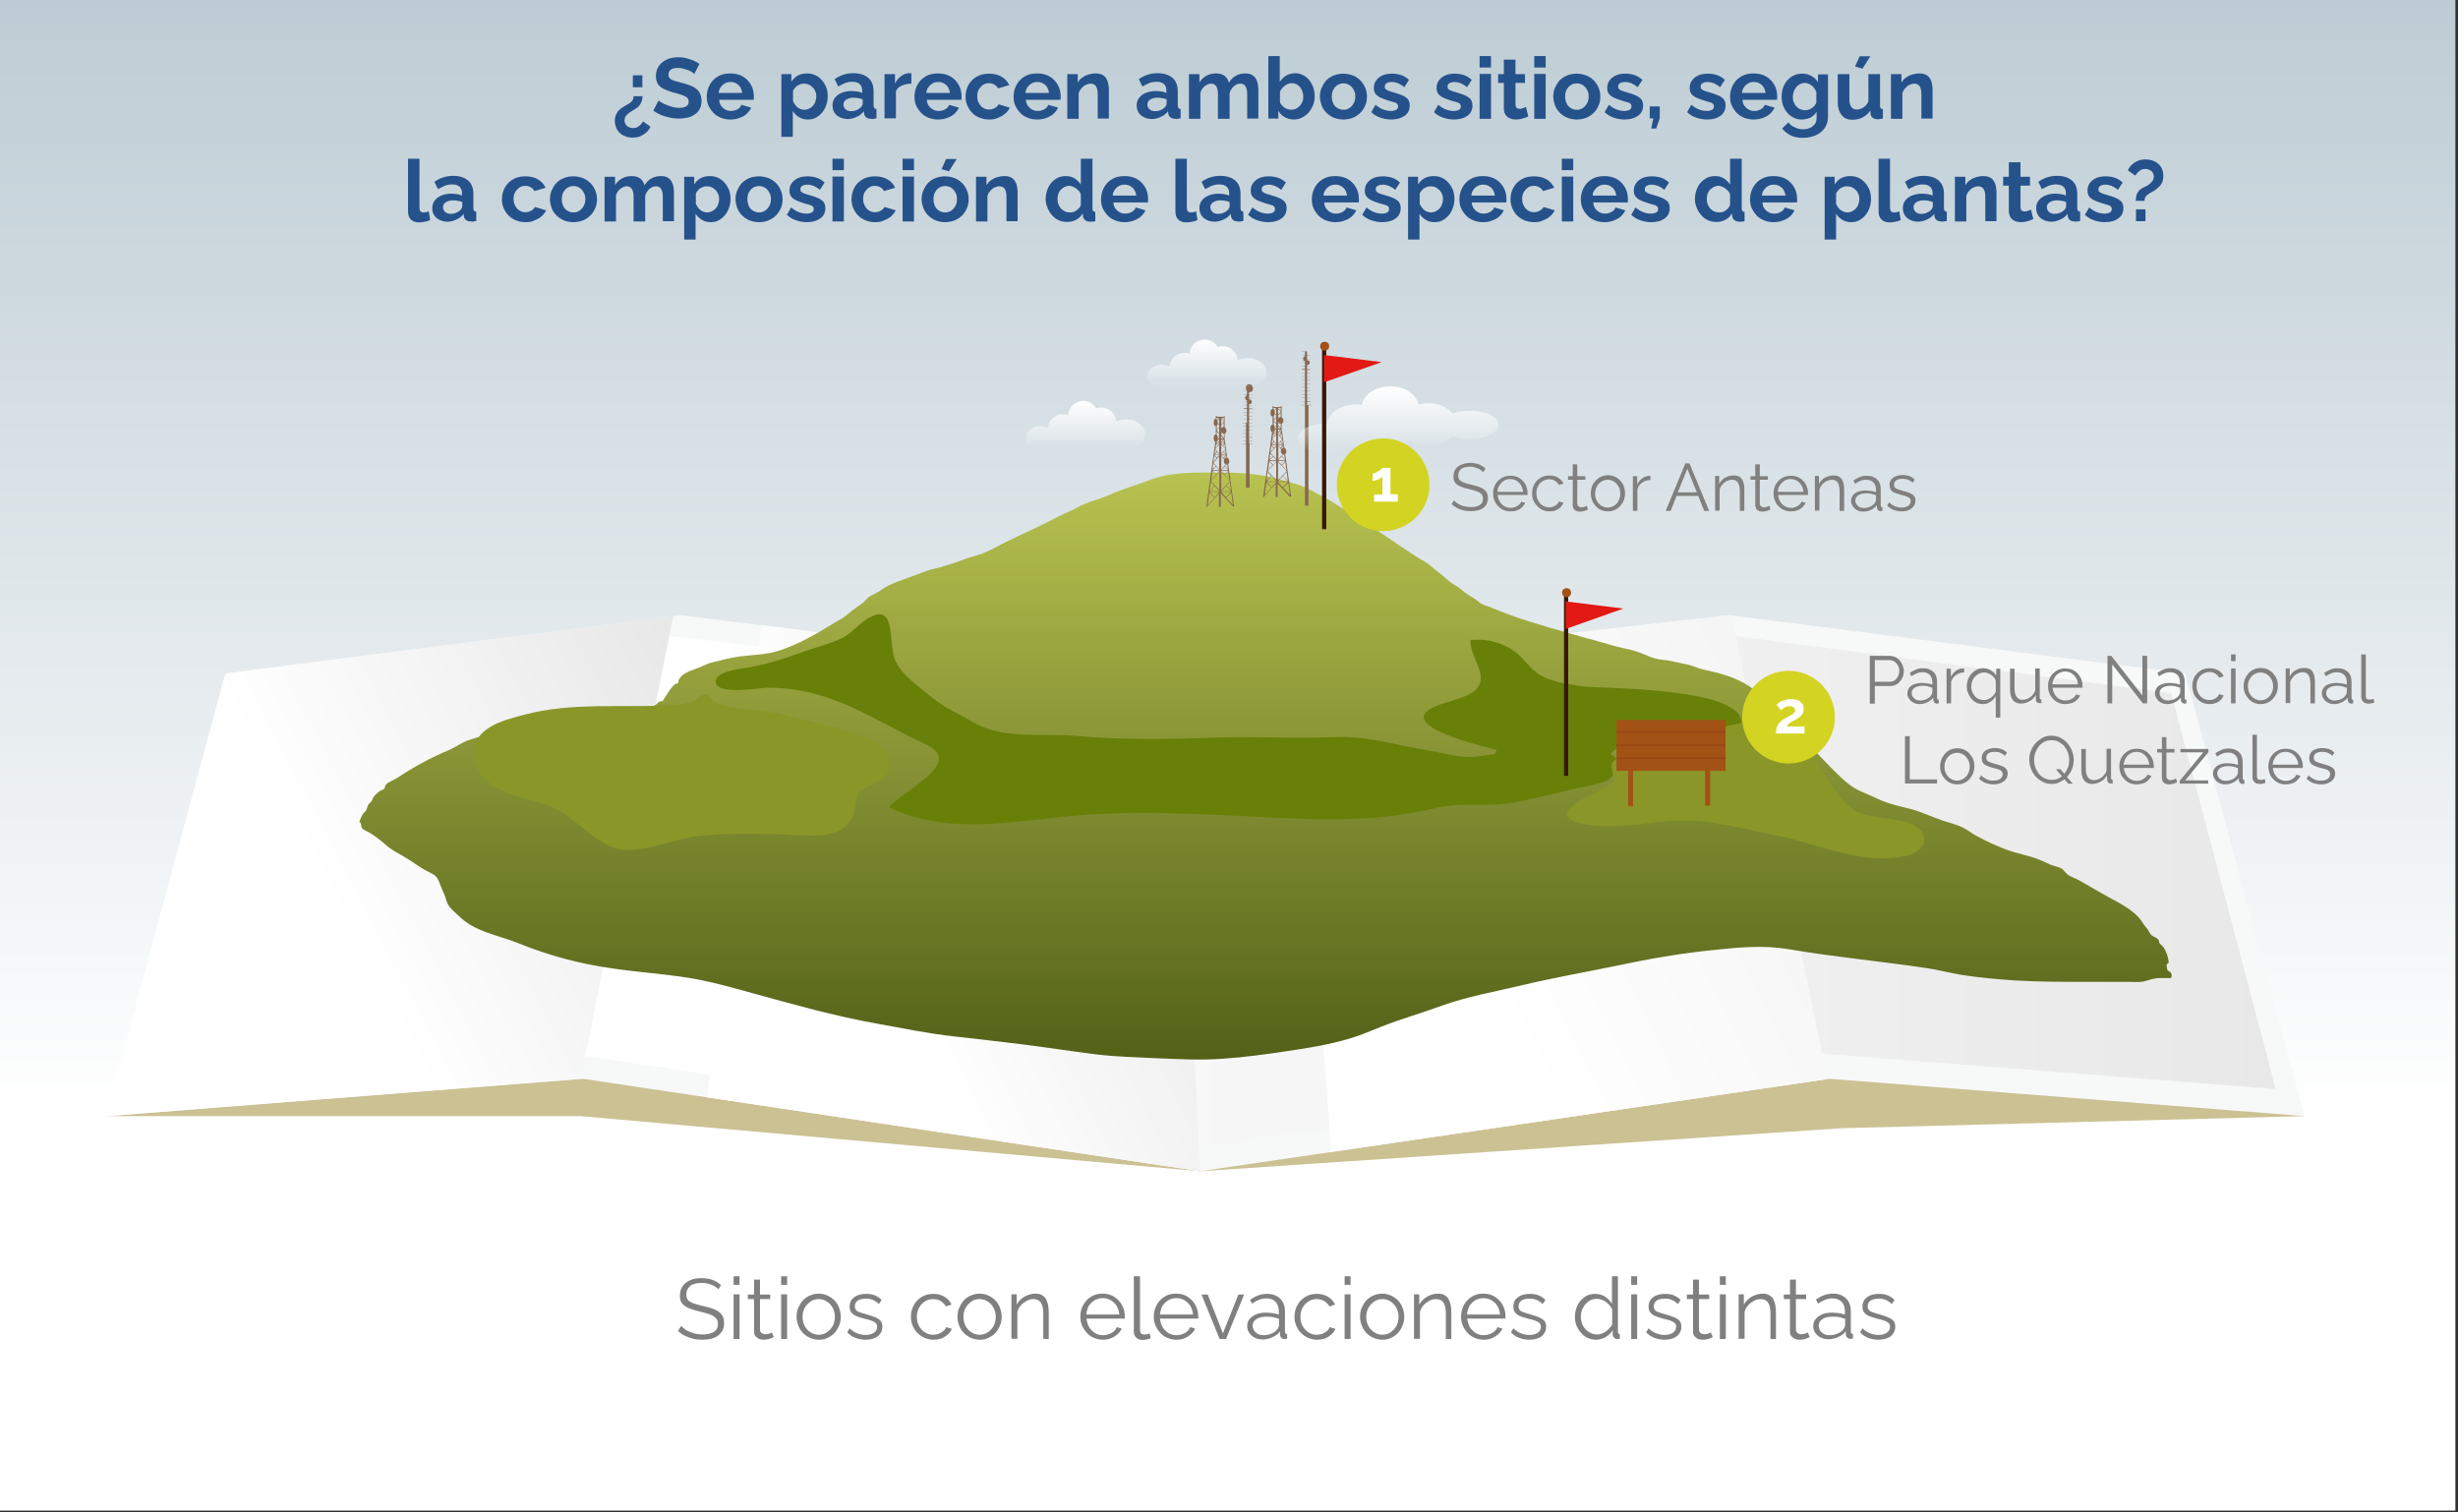 <?xml version="1.0" encoding="utf-8"?>
<!-- Generator: Adobe Illustrator 27.0.0, SVG Export Plug-In . SVG Version: 6.00 Build 0)  -->
<svg version="1.1" id="Layer_1" xmlns="http://www.w3.org/2000/svg" xmlns:xlink="http://www.w3.org/1999/xlink" x="0px" y="0px"
	 viewBox="0 0 1034.3 636.5" style="enable-background:new 0 0 1034.3 636.5;" xml:space="preserve">
<rect x="0" y="0" width="1034.3" height="636.5" fill="#333333" stroke="none"/>
<style type="text/css">
	.st0{fill:url(#SVGID_1_);}
	.st1{fill:#26528B;}
	.st2{fill:#808080;}
	.st3{fill:#CCC193;}
	.st4{fill:#F7F8F8;}
	.st5{fill:url(#SVGID_00000015340679129579545970000004043049507061564288_);}
	.st6{fill:#A49084;}
	.st7{fill:#D0E08D;}
	.st8{fill:url(#SVGID_00000070820069473734454120000015939409358310521992_);}
	.st9{fill:url(#SVGID_00000035492419794479882810000012087326383418639024_);}
	.st10{fill:url(#SVGID_00000170956644931589306840000017762989073141812626_);}
	.st11{fill:url(#SVGID_00000073720621593274260190000002419280700007524231_);}
	.st12{fill:#687F08;}
	.st13{fill:#8B9629;}
	.st14{fill:#876951;}
	.st15{fill:#A35216;}
	.st16{opacity:0.31;}
	.st17{fill:none;stroke:#723105;stroke-width:0.618;stroke-miterlimit:10;}
	.st18{fill:url(#SVGID_00000016780725020324101850000007885847240917470887_);}
	.st19{fill:url(#SVGID_00000078728236110933914330000000482632537520929711_);}
	.st20{fill:url(#SVGID_00000166647276412294594620000015144255476010001318_);}
	.st21{fill:#D3D322;}
	.st22{fill:#FFFFFF;}
	.st23{fill:none;stroke:#381802;stroke-width:1.76;stroke-miterlimit:10;}
	.st24{fill:#E21914;}
</style>
<g>
	<linearGradient id="SVGID_1_" gradientUnits="userSpaceOnUse" x1="516" y1="635.717" x2="516" y2="-0.788">
		<stop  offset="0.261" style="stop-color:#FFFFFF"/>
		<stop  offset="1" style="stop-color:#BDCCD4"/>
	</linearGradient>
	<rect x="-1.1" y="-0.8" class="st0" width="1034.3" height="636.5"/>
	<g>
		<g>
			<path class="st1" d="M270.4,40.1c0,0.8-0.1,1.5-0.3,2.2c-0.2,0.7-0.5,1.3-0.9,1.9c-0.4,0.6-1,1.1-1.8,1.6
				c-0.4,0.2-0.8,0.5-1.3,0.8s-1,0.6-1.5,1s-0.9,0.8-1.3,1.3c-0.3,0.5-0.5,1.1-0.5,1.8c0,0.6,0.2,1.2,0.5,1.7
				c0.3,0.5,0.7,0.8,1.3,1.1c0.5,0.2,1.1,0.4,1.7,0.4c0.7,0,1.3-0.1,1.9-0.4c0.6-0.3,1-0.7,1.4-1.1c0.4-0.5,0.7-0.9,1-1.3l3.1,2.2
				c-0.4,1-1,1.8-1.8,2.5c-0.8,0.7-1.7,1.2-2.6,1.6c-1,0.4-2,0.5-3.1,0.5c-0.9,0-1.8-0.1-2.7-0.4s-1.7-0.7-2.4-1.3
				c-0.7-0.6-1.3-1.3-1.7-2.2c-0.4-0.9-0.7-2-0.7-3.2c0-0.7,0.1-1.4,0.3-2c0.2-0.6,0.5-1.1,0.8-1.6c0.3-0.5,0.7-0.9,1.2-1.3
				c0.5-0.4,1-0.8,1.6-1.1c0.6-0.4,1.3-0.8,1.9-1.1c0.6-0.3,1.1-0.8,1.5-1.3c0.4-0.5,0.6-1.2,0.6-1.9H270.4z M270.3,31.7v5h-4v-5
				H270.3z"/>
			<path class="st1" d="M292.2,31.1c-0.2-0.2-0.5-0.4-0.9-0.7c-0.4-0.3-1-0.6-1.6-0.8s-1.3-0.5-2.1-0.7c-0.7-0.2-1.5-0.3-2.3-0.3
				c-1.3,0-2.4,0.2-3,0.7c-0.7,0.5-1,1.2-1,2.1c0,0.7,0.2,1.2,0.6,1.6c0.4,0.4,1.1,0.8,1.9,1s1.9,0.6,3.2,0.9
				c1.7,0.4,3.1,0.9,4.4,1.5c1.2,0.6,2.2,1.3,2.8,2.3s1,2.2,1,3.8c0,1.3-0.3,2.5-0.8,3.4c-0.5,1-1.2,1.7-2.1,2.3
				c-0.9,0.6-1.9,1.1-3,1.3s-2.3,0.4-3.6,0.4c-1.3,0-2.5-0.1-3.8-0.4c-1.3-0.3-2.5-0.6-3.7-1.1c-1.2-0.5-2.2-1.1-3.3-1.8l2.2-4.3
				c0.2,0.2,0.6,0.5,1.2,0.8c0.6,0.3,1.2,0.7,2,1c0.8,0.3,1.7,0.6,2.6,0.9c0.9,0.2,1.9,0.4,2.8,0.4c1.4,0,2.4-0.2,3.1-0.7
				c0.7-0.4,1-1.1,1-1.9c0-0.8-0.3-1.4-0.8-1.8c-0.5-0.4-1.3-0.8-2.3-1.1c-1-0.3-2.1-0.7-3.5-1c-1.6-0.5-3-1-4-1.5
				c-1.1-0.6-1.9-1.3-2.4-2.1c-0.5-0.8-0.8-1.9-0.8-3.2c0-1.7,0.4-3.2,1.3-4.4s2-2.1,3.4-2.7c1.4-0.6,3-0.9,4.7-0.9
				c1.2,0,2.3,0.1,3.4,0.4c1.1,0.3,2.1,0.6,3,1c0.9,0.4,1.8,0.9,2.5,1.4L292.2,31.1z"/>
			<path class="st1" d="M307.3,50.3c-1.5,0-2.9-0.3-4.1-0.8c-1.2-0.5-2.3-1.2-3.1-2.1s-1.5-1.9-2-3c-0.5-1.1-0.7-2.4-0.7-3.7
				c0-1.8,0.4-3.4,1.2-4.9c0.8-1.5,1.9-2.7,3.4-3.6c1.5-0.9,3.2-1.3,5.3-1.3c2,0,3.8,0.4,5.3,1.3c1.5,0.9,2.6,2.1,3.4,3.5
				s1.2,3,1.2,4.7c0,0.3,0,0.6,0,0.9c0,0.3,0,0.5-0.1,0.7h-14.5c0.1,1,0.3,1.8,0.8,2.5c0.5,0.7,1.1,1.2,1.8,1.6
				c0.7,0.4,1.5,0.6,2.3,0.6c1,0,1.9-0.2,2.8-0.7s1.4-1.1,1.7-1.9l4.1,1.2c-0.4,1-1.1,1.8-1.9,2.6c-0.8,0.7-1.8,1.3-3,1.7
				C310,50.1,308.7,50.3,307.3,50.3z M302.4,39.1h9.9c-0.1-0.9-0.4-1.8-0.8-2.4c-0.4-0.7-1-1.2-1.7-1.6c-0.7-0.4-1.5-0.6-2.4-0.6
				c-0.9,0-1.7,0.2-2.4,0.6c-0.7,0.4-1.3,0.9-1.7,1.6C302.8,37.3,302.5,38.1,302.4,39.1z"/>
			<path class="st1" d="M340.1,50.3c-1.5,0-2.8-0.3-3.9-1c-1.1-0.7-2-1.5-2.6-2.6v10.9h-4.8V31.2h4.2v3.2c0.7-1.1,1.6-2,2.7-2.6
				c1.1-0.6,2.4-0.9,3.8-0.9c1.3,0,2.4,0.2,3.5,0.7c1.1,0.5,2,1.2,2.8,2.1c0.8,0.9,1.4,1.9,1.9,3.1c0.4,1.2,0.6,2.4,0.6,3.7
				c0,1.8-0.4,3.4-1.1,4.9s-1.7,2.6-2.9,3.5S341.7,50.3,340.1,50.3z M338.5,46.2c0.7,0,1.4-0.2,2-0.5s1.1-0.7,1.6-1.2
				c0.4-0.5,0.8-1.1,1-1.8c0.2-0.7,0.4-1.4,0.4-2.1c0-0.8-0.1-1.5-0.4-2.1c-0.3-0.7-0.6-1.3-1.1-1.7c-0.5-0.5-1-0.9-1.7-1.2
				c-0.6-0.3-1.3-0.4-2.1-0.4c-0.4,0-0.9,0.1-1.3,0.2c-0.5,0.2-0.9,0.4-1.3,0.6c-0.4,0.3-0.8,0.6-1.1,1c-0.3,0.4-0.6,0.8-0.8,1.2
				v4.4c0.3,0.7,0.7,1.3,1.2,1.9c0.5,0.6,1.1,1,1.7,1.3C337.1,46,337.8,46.2,338.5,46.2z"/>
			<path class="st1" d="M350.3,44.4c0-1.2,0.3-2.3,1-3.2c0.7-0.9,1.6-1.6,2.8-2.1s2.6-0.8,4.2-0.8c0.8,0,1.6,0.1,2.4,0.2
				c0.8,0.1,1.5,0.3,2.1,0.6v-1c0-1.2-0.3-2-1-2.7c-0.7-0.6-1.7-1-3.1-1c-1.1,0-2.1,0.2-3,0.5c-0.9,0.4-1.9,0.9-3,1.5l-1.5-3.1
				c1.2-0.8,2.5-1.5,3.8-1.9c1.3-0.4,2.7-0.6,4.1-0.6c2.7,0,4.8,0.7,6.3,2c1.5,1.3,2.2,3.2,2.2,5.7v5.9c0,0.5,0.1,0.9,0.3,1.1
				s0.5,0.3,0.9,0.4v3.9c-0.4,0.1-0.8,0.1-1.2,0.2s-0.6,0.1-0.9,0c-1,0-1.7-0.2-2.2-0.6c-0.5-0.4-0.8-0.9-0.9-1.6l-0.1-1
				c-0.8,1.1-1.9,1.9-3.1,2.4c-1.2,0.6-2.5,0.9-3.7,0.9c-1.2,0-2.4-0.3-3.4-0.8s-1.8-1.2-2.3-2.1C350.6,46.5,350.3,45.5,350.3,44.4z
				 M362.1,45.3c0.3-0.2,0.5-0.5,0.6-0.8c0.2-0.3,0.3-0.6,0.3-0.8v-1.9c-0.6-0.2-1.2-0.4-1.9-0.5s-1.3-0.2-1.9-0.2
				c-1.2,0-2.3,0.3-3.1,0.8s-1.2,1.2-1.2,2.1c0,0.5,0.1,0.9,0.4,1.4c0.3,0.4,0.6,0.8,1.1,1c0.5,0.3,1.1,0.4,1.8,0.4
				c0.7,0,1.4-0.1,2.1-0.4C361.1,46.1,361.6,45.7,362.1,45.3z"/>
			<path class="st1" d="M383.5,35.2c-1.5,0-2.8,0.3-4,0.8s-2,1.3-2.5,2.4v11.4h-4.8V31.2h4.4v3.9c0.7-1.3,1.5-2.3,2.6-3.1
				c1-0.7,2.1-1.2,3.3-1.2c0.2,0,0.4,0,0.6,0c0.1,0,0.3,0,0.4,0.1V35.2z"/>
			<path class="st1" d="M394.7,50.3c-1.5,0-2.9-0.3-4.1-0.8c-1.2-0.5-2.3-1.2-3.1-2.1s-1.5-1.9-2-3c-0.5-1.1-0.7-2.4-0.7-3.7
				c0-1.8,0.4-3.4,1.2-4.9c0.8-1.5,1.9-2.7,3.4-3.6c1.5-0.9,3.2-1.3,5.3-1.3c2,0,3.8,0.4,5.3,1.3c1.5,0.9,2.6,2.1,3.4,3.5
				s1.2,3,1.2,4.7c0,0.3,0,0.6,0,0.9c0,0.3,0,0.5-0.1,0.7h-14.5c0.1,1,0.3,1.8,0.8,2.5c0.5,0.7,1.1,1.2,1.8,1.6
				c0.7,0.4,1.5,0.6,2.3,0.6c1,0,1.9-0.2,2.8-0.7s1.4-1.1,1.7-1.9l4.1,1.2c-0.4,1-1.1,1.8-1.9,2.6c-0.8,0.7-1.8,1.3-3,1.7
				C397.4,50.1,396.1,50.3,394.7,50.3z M389.8,39.1h9.9c-0.1-0.9-0.4-1.8-0.8-2.4c-0.4-0.7-1-1.2-1.7-1.6c-0.7-0.4-1.5-0.6-2.4-0.6
				c-0.9,0-1.7,0.2-2.4,0.6c-0.7,0.4-1.3,0.9-1.7,1.6C390.1,37.3,389.9,38.1,389.8,39.1z"/>
			<path class="st1" d="M416.3,50.3c-1.6,0-2.9-0.3-4.2-0.8c-1.2-0.5-2.2-1.2-3.1-2.1c-0.9-0.9-1.5-2-2-3.1
				c-0.5-1.2-0.7-2.4-0.7-3.7c0-1.7,0.4-3.3,1.2-4.8c0.8-1.5,1.9-2.6,3.4-3.5c1.5-0.9,3.3-1.3,5.3-1.3c2,0,3.8,0.4,5.3,1.3
				c1.5,0.9,2.5,2.1,3.2,3.5l-4.7,1.4c-0.4-0.7-0.9-1.2-1.6-1.6c-0.7-0.4-1.4-0.6-2.3-0.6c-0.9,0-1.7,0.2-2.4,0.7s-1.3,1.1-1.8,1.9
				s-0.7,1.8-0.7,2.9c0,1.1,0.2,2,0.7,2.9s1,1.5,1.8,2s1.6,0.7,2.5,0.7c0.6,0,1.2-0.1,1.7-0.3c0.5-0.2,1-0.5,1.4-0.8
				c0.4-0.3,0.7-0.7,0.9-1.1l4.7,1.4c-0.4,0.9-1.1,1.8-1.9,2.5c-0.8,0.7-1.8,1.3-2.9,1.7C419,50.1,417.7,50.3,416.3,50.3z"/>
			<path class="st1" d="M436.4,50.3c-1.5,0-2.9-0.3-4.1-0.8c-1.2-0.5-2.3-1.2-3.1-2.1s-1.5-1.9-2-3c-0.5-1.1-0.7-2.4-0.7-3.7
				c0-1.8,0.4-3.4,1.2-4.9c0.8-1.5,1.9-2.7,3.4-3.6c1.5-0.9,3.2-1.3,5.3-1.3c2,0,3.8,0.4,5.3,1.3c1.5,0.9,2.6,2.1,3.4,3.5
				s1.2,3,1.2,4.7c0,0.3,0,0.6,0,0.9c0,0.3,0,0.5-0.1,0.7h-14.5c0.1,1,0.3,1.8,0.8,2.5c0.5,0.7,1.1,1.2,1.8,1.6
				c0.7,0.4,1.5,0.6,2.3,0.6c1,0,1.9-0.2,2.8-0.7s1.4-1.1,1.7-1.9l4.1,1.2c-0.4,1-1.1,1.8-1.9,2.6c-0.8,0.7-1.8,1.3-3,1.7
				C439.1,50.1,437.8,50.3,436.4,50.3z M431.5,39.1h9.9c-0.1-0.9-0.4-1.8-0.8-2.4c-0.4-0.7-1-1.2-1.7-1.6c-0.7-0.4-1.5-0.6-2.4-0.6
				c-0.9,0-1.7,0.2-2.4,0.6c-0.7,0.4-1.3,0.9-1.7,1.6C431.8,37.3,431.6,38.1,431.5,39.1z"/>
			<path class="st1" d="M466.7,49.9h-4.8V39.5c0-1.5-0.3-2.6-0.8-3.3c-0.5-0.7-1.3-1-2.2-1c-0.6,0-1.3,0.2-2,0.5
				c-0.7,0.3-1.2,0.8-1.8,1.4c-0.5,0.6-0.9,1.2-1.2,2v10.9h-4.8V31.2h4.4v3.5c0.5-0.8,1.1-1.5,1.8-2c0.7-0.5,1.6-1,2.6-1.3
				c1-0.3,2-0.5,3.1-0.5c1.2,0,2.1,0.2,2.9,0.6c0.8,0.4,1.3,1,1.7,1.7c0.4,0.7,0.7,1.5,0.8,2.4c0.2,0.9,0.2,1.7,0.2,2.6V49.9z"/>
			<path class="st1" d="M478.3,44.4c0-1.2,0.3-2.3,1-3.2c0.7-0.9,1.6-1.6,2.8-2.1s2.6-0.8,4.2-0.8c0.8,0,1.6,0.1,2.4,0.2
				c0.8,0.1,1.5,0.3,2.1,0.6v-1c0-1.2-0.3-2-1-2.7c-0.7-0.6-1.7-1-3.1-1c-1.1,0-2.1,0.2-3,0.5c-0.9,0.4-1.9,0.9-3,1.5l-1.5-3.1
				c1.2-0.8,2.5-1.5,3.8-1.9c1.3-0.4,2.7-0.6,4.1-0.6c2.7,0,4.8,0.7,6.3,2c1.5,1.3,2.2,3.2,2.2,5.7v5.9c0,0.5,0.1,0.9,0.3,1.1
				s0.5,0.3,0.9,0.4v3.9c-0.4,0.1-0.8,0.1-1.2,0.2s-0.6,0.1-0.9,0c-1,0-1.7-0.2-2.2-0.6c-0.5-0.4-0.8-0.9-0.9-1.6l-0.1-1
				c-0.8,1.1-1.9,1.9-3.1,2.4c-1.2,0.6-2.5,0.9-3.7,0.9c-1.2,0-2.4-0.3-3.4-0.8s-1.8-1.2-2.3-2.1C478.6,46.5,478.3,45.5,478.3,44.4z
				 M490,45.3c0.3-0.2,0.5-0.5,0.6-0.8c0.2-0.3,0.3-0.6,0.3-0.8v-1.9c-0.6-0.2-1.2-0.4-1.9-0.5s-1.3-0.2-1.9-0.2
				c-1.2,0-2.3,0.3-3.1,0.8s-1.2,1.2-1.2,2.1c0,0.5,0.1,0.9,0.4,1.4c0.3,0.4,0.6,0.8,1.1,1c0.5,0.3,1.1,0.4,1.8,0.4
				c0.7,0,1.4-0.1,2.1-0.4C489,46.1,489.6,45.7,490,45.3z"/>
			<path class="st1" d="M529.6,49.9h-4.8V39.5c0-1.5-0.3-2.6-0.8-3.3c-0.5-0.7-1.2-1-2.1-1c-1,0-1.9,0.4-2.7,1.1s-1.4,1.6-1.8,2.8
				v10.9h-4.9V39.5c0-1.5-0.3-2.6-0.8-3.3c-0.5-0.7-1.2-1-2.1-1c-0.9,0-1.8,0.4-2.7,1.1c-0.9,0.7-1.5,1.6-1.8,2.8v10.9h-4.8V31.2
				h4.4v3.5c0.7-1.2,1.7-2.1,2.9-2.8c1.2-0.7,2.6-1,4.1-1c1.6,0,2.8,0.4,3.7,1.1c0.9,0.8,1.4,1.7,1.7,2.8c0.8-1.3,1.7-2.3,2.9-2.9
				c1.2-0.7,2.5-1,4-1c1.2,0,2.1,0.2,2.8,0.6c0.7,0.4,1.3,1,1.7,1.7c0.4,0.7,0.7,1.5,0.8,2.4c0.2,0.9,0.2,1.8,0.2,2.6V49.9z"/>
			<path class="st1" d="M544.5,50.3c-1.4,0-2.7-0.3-3.9-1c-1.1-0.6-2-1.5-2.7-2.7v3.3h-4.2V23.6h4.8v10.9c0.7-1.1,1.6-2,2.7-2.7
				c1.1-0.6,2.4-1,3.8-1c1.2,0,2.3,0.3,3.3,0.8c1,0.5,1.9,1.2,2.6,2.1c0.7,0.9,1.3,1.9,1.7,3.1c0.4,1.2,0.6,2.4,0.6,3.7
				c0,1.4-0.2,2.6-0.7,3.8c-0.5,1.2-1.1,2.2-1.9,3.1c-0.8,0.9-1.7,1.6-2.8,2.1C546.9,50,545.8,50.3,544.5,50.3z M543.1,46.2
				c0.8,0,1.5-0.1,2.1-0.4c0.7-0.3,1.2-0.7,1.7-1.2c0.5-0.5,0.8-1.1,1.1-1.7s0.4-1.4,0.4-2.2c0-1-0.2-1.9-0.6-2.8
				c-0.4-0.9-1-1.6-1.7-2.1c-0.7-0.5-1.6-0.8-2.6-0.8c-0.7,0-1.4,0.2-2,0.5c-0.6,0.3-1.2,0.8-1.7,1.3c-0.5,0.5-0.9,1.1-1.2,1.8v4.4
				c0.2,0.5,0.4,0.9,0.8,1.3c0.3,0.4,0.7,0.7,1.1,1c0.4,0.3,0.9,0.5,1.3,0.6S542.7,46.2,543.1,46.2z"/>
			<path class="st1" d="M565.3,50.3c-1.5,0-2.9-0.3-4.1-0.8c-1.2-0.5-2.2-1.2-3.1-2.1c-0.9-0.9-1.5-1.9-2-3.1
				c-0.4-1.2-0.7-2.4-0.7-3.6c0-1.3,0.2-2.6,0.7-3.7s1.1-2.2,1.9-3.1c0.9-0.9,1.9-1.6,3.1-2.1c1.2-0.5,2.6-0.8,4.1-0.8
				c1.6,0,2.9,0.3,4.2,0.8c1.2,0.5,2.2,1.2,3.1,2.1c0.9,0.9,1.5,1.9,2,3.1s0.7,2.4,0.7,3.7c0,1.3-0.2,2.5-0.7,3.6
				c-0.5,1.2-1.1,2.2-2,3.1c-0.9,0.9-1.9,1.6-3.1,2.1C568.2,50,566.8,50.3,565.3,50.3z M560.4,40.6c0,1.1,0.2,2,0.6,2.9s1,1.5,1.8,2
				s1.6,0.7,2.5,0.7c0.9,0,1.7-0.2,2.5-0.7c0.7-0.5,1.3-1.1,1.8-2s0.7-1.8,0.7-2.9c0-1.1-0.2-2-0.7-2.8c-0.4-0.8-1-1.5-1.8-2
				s-1.6-0.7-2.5-0.7c-0.9,0-1.7,0.2-2.5,0.7s-1.3,1.1-1.8,2C560.6,38.6,560.4,39.6,560.4,40.6z"/>
			<path class="st1" d="M585.4,50.3c-1.6,0-3.1-0.3-4.6-0.8c-1.5-0.5-2.7-1.3-3.8-2.3l1.8-3.1c1.1,0.9,2.2,1.6,3.3,2
				c1.1,0.4,2.1,0.6,3.2,0.6c0.9,0,1.7-0.2,2.2-0.5c0.6-0.3,0.8-0.8,0.8-1.5c0-0.5-0.2-0.8-0.5-1.1s-0.8-0.5-1.3-0.6
				c-0.6-0.2-1.3-0.4-2.1-0.6c-1.4-0.4-2.5-0.9-3.5-1.3c-0.9-0.4-1.6-1-2.1-1.6c-0.5-0.7-0.7-1.5-0.7-2.5c0-1.2,0.3-2.3,1-3.2
				s1.5-1.6,2.7-2.1c1.1-0.5,2.5-0.7,4-0.7c1.3,0,2.6,0.2,3.8,0.6c1.2,0.4,2.3,1.1,3.3,2l-2,3.1c-0.9-0.8-1.8-1.3-2.7-1.7
				c-0.9-0.3-1.7-0.5-2.6-0.5c-0.5,0-1,0.1-1.4,0.2s-0.8,0.3-1.1,0.6c-0.3,0.3-0.4,0.7-0.4,1.2c0,0.4,0.1,0.8,0.4,1s0.6,0.5,1.2,0.7
				c0.5,0.2,1.1,0.4,1.9,0.6c1.5,0.4,2.8,0.9,3.8,1.3c1,0.4,1.8,1,2.4,1.6c0.5,0.7,0.8,1.6,0.8,2.7c0,1.8-0.7,3.3-2.1,4.3
				C589.5,49.8,587.7,50.3,585.4,50.3z"/>
			<path class="st1" d="M611.8,50.3c-1.6,0-3.1-0.3-4.6-0.8c-1.5-0.5-2.7-1.3-3.8-2.3l1.8-3.1c1.1,0.9,2.2,1.6,3.3,2
				c1.1,0.4,2.1,0.6,3.2,0.6c0.9,0,1.7-0.2,2.2-0.5c0.6-0.3,0.8-0.8,0.8-1.5c0-0.5-0.2-0.8-0.5-1.1s-0.8-0.5-1.3-0.6
				c-0.6-0.2-1.3-0.4-2.1-0.6c-1.4-0.4-2.5-0.9-3.5-1.3c-0.9-0.4-1.6-1-2.1-1.6c-0.5-0.7-0.7-1.5-0.7-2.5c0-1.2,0.3-2.3,1-3.2
				s1.5-1.6,2.7-2.1c1.1-0.5,2.5-0.7,4-0.7c1.3,0,2.6,0.2,3.8,0.6c1.2,0.4,2.3,1.1,3.3,2l-2,3.1c-0.9-0.8-1.8-1.3-2.7-1.7
				c-0.9-0.3-1.7-0.5-2.6-0.5c-0.5,0-1,0.1-1.4,0.2s-0.8,0.3-1.1,0.6c-0.3,0.3-0.4,0.7-0.4,1.2c0,0.4,0.1,0.8,0.4,1s0.6,0.5,1.2,0.7
				c0.5,0.2,1.1,0.4,1.9,0.6c1.5,0.4,2.8,0.9,3.8,1.3c1,0.4,1.8,1,2.4,1.6c0.5,0.7,0.8,1.6,0.8,2.7c0,1.8-0.7,3.3-2.1,4.3
				C615.9,49.8,614.1,50.3,611.8,50.3z"/>
			<path class="st1" d="M622.6,28.4v-4.8h4.8v4.8H622.6z M622.6,49.9V31.1h4.8v18.9H622.6z"/>
			<path class="st1" d="M643.1,49c-0.4,0.2-0.9,0.4-1.5,0.6c-0.6,0.2-1.2,0.4-1.8,0.5c-0.7,0.1-1.3,0.2-2,0.2
				c-0.9,0-1.7-0.2-2.5-0.5c-0.7-0.3-1.3-0.8-1.8-1.5c-0.4-0.7-0.7-1.6-0.7-2.7V34.9h-2.4v-3.7h2.4v-6.1h4.9v6.1h4v3.7h-4V44
				c0,0.6,0.2,1.1,0.5,1.4c0.3,0.3,0.8,0.4,1.3,0.4c0.5,0,1-0.1,1.4-0.3c0.5-0.2,0.9-0.3,1.2-0.5L643.1,49z"/>
			<path class="st1" d="M645.6,28.4v-4.8h4.8v4.8H645.6z M645.6,49.9V31.1h4.8v18.9H645.6z"/>
			<path class="st1" d="M663.5,50.3c-1.5,0-2.9-0.3-4.1-0.8c-1.2-0.5-2.2-1.2-3.1-2.1c-0.9-0.9-1.5-1.9-2-3.1
				c-0.4-1.2-0.7-2.4-0.7-3.6c0-1.3,0.2-2.6,0.7-3.7s1.1-2.2,1.9-3.1c0.9-0.9,1.9-1.6,3.1-2.1c1.2-0.5,2.6-0.8,4.1-0.8
				c1.6,0,2.9,0.3,4.2,0.8c1.2,0.5,2.2,1.2,3.1,2.1c0.9,0.9,1.5,1.9,2,3.1s0.7,2.4,0.7,3.7c0,1.3-0.2,2.5-0.7,3.6
				c-0.5,1.2-1.1,2.2-2,3.1c-0.9,0.9-1.9,1.6-3.1,2.1C666.4,50,665,50.3,663.5,50.3z M658.6,40.6c0,1.1,0.2,2,0.6,2.9s1,1.5,1.8,2
				s1.6,0.7,2.5,0.7c0.9,0,1.7-0.2,2.5-0.7c0.7-0.5,1.3-1.1,1.8-2s0.7-1.8,0.7-2.9c0-1.1-0.2-2-0.7-2.8c-0.4-0.8-1-1.5-1.8-2
				s-1.6-0.7-2.5-0.7c-0.9,0-1.7,0.2-2.5,0.7s-1.3,1.1-1.8,2C658.8,38.6,658.6,39.6,658.6,40.6z"/>
			<path class="st1" d="M683.6,50.3c-1.6,0-3.1-0.3-4.6-0.8c-1.5-0.5-2.7-1.3-3.8-2.3l1.8-3.1c1.1,0.9,2.2,1.6,3.3,2
				c1.1,0.4,2.1,0.6,3.2,0.6c0.9,0,1.7-0.2,2.2-0.5c0.6-0.3,0.8-0.8,0.8-1.5c0-0.5-0.2-0.8-0.5-1.1s-0.8-0.5-1.3-0.6
				c-0.6-0.2-1.3-0.4-2.1-0.6c-1.4-0.4-2.5-0.9-3.5-1.3c-0.9-0.4-1.6-1-2.1-1.6c-0.5-0.7-0.7-1.5-0.7-2.5c0-1.2,0.3-2.3,1-3.2
				s1.5-1.6,2.7-2.1c1.1-0.5,2.5-0.7,4-0.7c1.3,0,2.6,0.2,3.8,0.6c1.2,0.4,2.3,1.1,3.3,2l-2,3.1c-0.9-0.8-1.8-1.3-2.7-1.7
				c-0.9-0.3-1.7-0.5-2.6-0.5c-0.5,0-1,0.1-1.4,0.2s-0.8,0.3-1.1,0.6c-0.3,0.3-0.4,0.7-0.4,1.2c0,0.4,0.1,0.8,0.4,1s0.6,0.5,1.2,0.7
				c0.5,0.2,1.1,0.4,1.9,0.6c1.5,0.4,2.8,0.9,3.8,1.3c1,0.4,1.8,1,2.4,1.6c0.5,0.7,0.8,1.6,0.8,2.7c0,1.8-0.7,3.3-2.1,4.3
				C687.7,49.8,685.9,50.3,683.6,50.3z"/>
			<path class="st1" d="M694.8,54.1l0.9-4.3h-1.5v-5h4.2v5l-1.5,4.3H694.8z"/>
			<path class="st1" d="M718.3,50.3c-1.6,0-3.1-0.3-4.6-0.8c-1.5-0.5-2.7-1.3-3.8-2.3l1.8-3.1c1.1,0.9,2.2,1.6,3.3,2
				c1.1,0.4,2.1,0.6,3.2,0.6c0.9,0,1.7-0.2,2.2-0.5c0.6-0.3,0.8-0.8,0.8-1.5c0-0.5-0.2-0.8-0.5-1.1s-0.8-0.5-1.3-0.6
				c-0.6-0.2-1.3-0.4-2.1-0.6c-1.4-0.4-2.5-0.9-3.5-1.3c-0.9-0.4-1.6-1-2.1-1.6c-0.5-0.7-0.7-1.5-0.7-2.5c0-1.2,0.3-2.3,1-3.2
				s1.5-1.6,2.7-2.1c1.1-0.5,2.5-0.7,4-0.7c1.3,0,2.6,0.2,3.8,0.6c1.2,0.4,2.3,1.1,3.3,2l-2,3.1c-0.9-0.8-1.8-1.3-2.7-1.7
				c-0.9-0.3-1.7-0.5-2.6-0.5c-0.5,0-1,0.1-1.4,0.2s-0.8,0.3-1.1,0.6c-0.3,0.3-0.4,0.7-0.4,1.2c0,0.4,0.1,0.8,0.4,1s0.6,0.5,1.2,0.7
				c0.5,0.2,1.1,0.4,1.9,0.6c1.5,0.4,2.8,0.9,3.8,1.3c1,0.4,1.8,1,2.4,1.6c0.5,0.7,0.8,1.6,0.8,2.7c0,1.8-0.7,3.3-2.1,4.3
				C722.5,49.8,720.6,50.3,718.3,50.3z"/>
			<path class="st1" d="M737.9,50.3c-1.5,0-2.9-0.3-4.1-0.8c-1.2-0.5-2.3-1.2-3.1-2.1s-1.5-1.9-2-3c-0.5-1.1-0.7-2.4-0.7-3.7
				c0-1.8,0.4-3.4,1.2-4.9c0.8-1.5,1.9-2.7,3.4-3.6c1.5-0.9,3.2-1.3,5.3-1.3c2,0,3.8,0.4,5.3,1.3c1.5,0.9,2.6,2.1,3.4,3.5
				s1.2,3,1.2,4.7c0,0.3,0,0.6,0,0.9c0,0.3,0,0.5-0.1,0.7h-14.5c0.1,1,0.3,1.8,0.8,2.5c0.5,0.7,1.1,1.2,1.8,1.6
				c0.7,0.4,1.5,0.6,2.3,0.6c1,0,1.9-0.2,2.8-0.7s1.4-1.1,1.7-1.9l4.1,1.2c-0.4,1-1.1,1.8-1.9,2.6c-0.8,0.7-1.8,1.3-3,1.7
				C740.6,50.1,739.3,50.3,737.9,50.3z M733,39.1h9.9c-0.1-0.9-0.4-1.8-0.8-2.4c-0.4-0.7-1-1.2-1.7-1.6c-0.7-0.4-1.5-0.6-2.4-0.6
				c-0.9,0-1.7,0.2-2.4,0.6c-0.7,0.4-1.3,0.9-1.7,1.6C733.4,37.3,733.1,38.1,733,39.1z"/>
			<path class="st1" d="M758.1,50.3c-1.2,0-2.4-0.3-3.4-0.8s-1.9-1.2-2.7-2.1c-0.7-0.9-1.3-1.9-1.7-3s-0.6-2.4-0.6-3.7
				c0-1.4,0.2-2.6,0.6-3.8c0.4-1.2,1-2.2,1.8-3.1c0.8-0.9,1.7-1.6,2.8-2.1c1.1-0.5,2.2-0.7,3.5-0.7c1.5,0,2.7,0.3,3.9,1
				c1.1,0.6,2,1.5,2.7,2.6v-3.3h4.2v17.8c0,1.9-0.5,3.5-1.4,4.8c-0.9,1.3-2.1,2.3-3.7,3c-1.6,0.7-3.4,1.1-5.4,1.1
				c-2,0-3.8-0.3-5.2-1c-1.4-0.7-2.6-1.7-3.6-2.9l2.6-2.6c0.7,0.9,1.6,1.6,2.7,2.1s2.2,0.8,3.5,0.8c1,0,1.9-0.2,2.8-0.5
				c0.9-0.4,1.5-0.9,2.1-1.6s0.8-1.7,0.8-2.9v-2.4c-0.6,1.1-1.5,1.9-2.6,2.5C760.6,50,759.4,50.3,758.1,50.3z M759.7,46.4
				c0.6,0,1.1-0.1,1.5-0.3c0.5-0.2,0.9-0.4,1.3-0.7s0.8-0.6,1.1-1c0.3-0.4,0.5-0.8,0.7-1.2v-4.5c-0.3-0.7-0.7-1.4-1.2-2
				c-0.5-0.6-1.1-1-1.7-1.3c-0.6-0.3-1.3-0.5-2-0.5c-0.7,0-1.4,0.2-2,0.5s-1.1,0.7-1.6,1.3c-0.4,0.6-0.8,1.2-1,1.9
				c-0.2,0.7-0.4,1.4-0.4,2.2c0,0.8,0.1,1.5,0.4,2.2c0.3,0.7,0.6,1.3,1.1,1.8s1,0.9,1.7,1.2C758.4,46.3,759,46.4,759.7,46.4z"/>
			<path class="st1" d="M773.3,42.9V31.2h4.9v10.6c0,1.4,0.3,2.5,0.8,3.2c0.5,0.7,1.3,1.1,2.3,1.1c0.6,0,1.2-0.1,1.9-0.4
				c0.6-0.2,1.2-0.6,1.7-1.1c0.5-0.5,1-1.1,1.3-1.9V31.2h4.9v13.3c0,0.5,0.1,0.9,0.3,1.1c0.2,0.2,0.5,0.3,0.9,0.4v3.9
				c-0.5,0.1-0.9,0.1-1.2,0.2c-0.3,0-0.6,0.1-0.9,0.1c-0.8,0-1.5-0.2-2.1-0.6s-0.9-0.9-1-1.6l-0.1-1.5c-0.8,1.3-1.9,2.2-3.2,2.9
				c-1.3,0.7-2.8,1-4.4,1c-1.9,0-3.4-0.6-4.4-1.9C773.9,47.2,773.3,45.3,773.3,42.9z M783.7,28.9l-3.1-0.9l1.9-4.3h4.5L783.7,28.9z"
				/>
			<path class="st1" d="M813.3,49.9h-4.8V39.5c0-1.5-0.3-2.6-0.8-3.3c-0.5-0.7-1.3-1-2.2-1c-0.6,0-1.3,0.2-2,0.5
				c-0.7,0.3-1.2,0.8-1.8,1.4c-0.5,0.6-0.9,1.2-1.2,2v10.9h-4.8V31.2h4.4v3.5c0.5-0.8,1.1-1.5,1.8-2c0.7-0.5,1.6-1,2.6-1.3
				c1-0.3,2-0.5,3.1-0.5c1.2,0,2.1,0.2,2.9,0.6c0.8,0.4,1.3,1,1.7,1.7c0.4,0.7,0.7,1.5,0.8,2.4c0.2,0.9,0.2,1.7,0.2,2.6V49.9z"/>
			<path class="st1" d="M171.7,66.8h4.8v20.3c0,0.9,0.1,1.5,0.4,1.8s0.7,0.5,1.2,0.5c0.4,0,0.8,0,1.2-0.1c0.4-0.1,0.8-0.2,1.1-0.4
				l0.6,3.7c-0.6,0.3-1.4,0.6-2.2,0.7c-0.9,0.2-1.6,0.3-2.4,0.3c-1.5,0-2.7-0.4-3.5-1.2c-0.8-0.8-1.2-1.9-1.2-3.4V66.8z"/>
			<path class="st1" d="M181.9,87.6c0-1.2,0.3-2.3,1-3.2c0.7-0.9,1.6-1.6,2.8-2.1s2.6-0.8,4.2-0.8c0.8,0,1.6,0.1,2.4,0.2
				c0.8,0.1,1.5,0.3,2.1,0.6v-1c0-1.2-0.3-2-1-2.7c-0.7-0.6-1.7-1-3.1-1c-1.1,0-2.1,0.2-3,0.5c-0.9,0.4-1.9,0.9-3,1.5l-1.5-3.1
				c1.2-0.8,2.5-1.5,3.8-1.9c1.3-0.4,2.7-0.6,4.1-0.6c2.7,0,4.8,0.7,6.3,2c1.5,1.3,2.2,3.2,2.2,5.7v5.9c0,0.5,0.1,0.9,0.3,1.1
				s0.5,0.3,0.9,0.4v3.9c-0.4,0.1-0.8,0.1-1.2,0.2s-0.6,0.1-0.9,0c-1,0-1.7-0.2-2.2-0.6c-0.5-0.4-0.8-0.9-0.9-1.6l-0.1-1
				c-0.8,1.1-1.9,1.9-3.1,2.4c-1.2,0.6-2.5,0.9-3.7,0.9c-1.2,0-2.4-0.3-3.4-0.8s-1.8-1.2-2.3-2.1C182.1,89.7,181.9,88.7,181.9,87.6z
				 M193.6,88.5c0.3-0.2,0.5-0.5,0.6-0.8c0.2-0.3,0.3-0.6,0.3-0.8v-1.9c-0.6-0.2-1.2-0.4-1.9-0.5s-1.3-0.2-1.9-0.2
				c-1.2,0-2.3,0.3-3.1,0.8s-1.2,1.2-1.2,2.1c0,0.5,0.1,0.9,0.4,1.4c0.3,0.4,0.6,0.8,1.1,1c0.5,0.3,1.1,0.4,1.8,0.4
				c0.7,0,1.4-0.1,2.1-0.4C192.6,89.3,193.2,88.9,193.6,88.5z"/>
			<path class="st1" d="M221.2,93.5c-1.6,0-2.9-0.3-4.2-0.8c-1.2-0.5-2.2-1.2-3.1-2.1c-0.9-0.9-1.5-2-2-3.1
				c-0.5-1.2-0.7-2.4-0.7-3.7c0-1.7,0.4-3.3,1.2-4.8c0.8-1.5,1.9-2.6,3.4-3.5c1.5-0.9,3.3-1.3,5.3-1.3c2,0,3.8,0.4,5.3,1.3
				c1.5,0.9,2.5,2.1,3.2,3.5l-4.7,1.4c-0.4-0.7-0.9-1.2-1.6-1.6c-0.7-0.4-1.4-0.6-2.3-0.6c-0.9,0-1.7,0.2-2.4,0.7s-1.3,1.1-1.8,1.9
				s-0.7,1.8-0.7,2.9c0,1.1,0.2,2,0.7,2.9s1,1.5,1.8,2s1.6,0.7,2.5,0.7c0.6,0,1.2-0.1,1.7-0.3c0.5-0.2,1-0.5,1.4-0.8
				c0.4-0.3,0.7-0.7,0.9-1.1l4.7,1.4c-0.4,0.9-1.1,1.8-1.9,2.5c-0.8,0.7-1.8,1.3-2.9,1.7C223.9,93.3,222.6,93.5,221.2,93.5z"/>
			<path class="st1" d="M241.3,93.5c-1.5,0-2.9-0.3-4.1-0.8c-1.2-0.5-2.2-1.2-3.1-2.1c-0.9-0.9-1.5-1.9-2-3.1
				c-0.4-1.2-0.7-2.4-0.7-3.6c0-1.3,0.2-2.6,0.7-3.7s1.1-2.2,1.9-3.1c0.9-0.9,1.9-1.6,3.1-2.1c1.2-0.5,2.6-0.8,4.1-0.8
				c1.6,0,2.9,0.3,4.2,0.8c1.2,0.5,2.2,1.2,3.1,2.1c0.9,0.9,1.5,1.9,2,3.1s0.7,2.4,0.7,3.7c0,1.3-0.2,2.5-0.7,3.6
				c-0.5,1.2-1.1,2.2-2,3.1c-0.9,0.9-1.9,1.6-3.1,2.1C244.2,93.2,242.8,93.5,241.3,93.5z M236.4,83.8c0,1.1,0.2,2,0.6,2.9
				s1,1.5,1.8,2s1.6,0.7,2.5,0.7c0.9,0,1.7-0.2,2.5-0.7c0.7-0.5,1.3-1.1,1.8-2s0.7-1.8,0.7-2.9c0-1.1-0.2-2-0.7-2.8
				c-0.4-0.8-1-1.5-1.8-2s-1.6-0.7-2.5-0.7c-0.9,0-1.7,0.2-2.5,0.7s-1.3,1.1-1.8,2C236.6,81.8,236.4,82.8,236.4,83.8z"/>
			<path class="st1" d="M283.7,93.1h-4.8V82.7c0-1.5-0.3-2.6-0.8-3.3c-0.5-0.7-1.2-1-2.1-1c-1,0-1.9,0.4-2.7,1.1s-1.4,1.6-1.8,2.8
				v10.9h-4.9V82.7c0-1.5-0.3-2.6-0.8-3.3c-0.5-0.7-1.2-1-2.1-1c-0.9,0-1.8,0.4-2.7,1.1c-0.9,0.7-1.5,1.6-1.8,2.8v10.9h-4.8V74.4
				h4.4v3.5c0.7-1.2,1.7-2.1,2.9-2.8s2.6-1,4.1-1c1.6,0,2.8,0.4,3.7,1.1c0.9,0.8,1.4,1.7,1.7,2.8c0.8-1.3,1.7-2.3,2.9-2.9
				c1.2-0.7,2.5-1,4-1c1.2,0,2.1,0.2,2.8,0.6c0.7,0.4,1.3,1,1.7,1.7c0.4,0.7,0.7,1.5,0.8,2.4c0.2,0.9,0.2,1.8,0.2,2.6V93.1z"/>
			<path class="st1" d="M299.2,93.5c-1.5,0-2.8-0.3-3.9-1c-1.1-0.7-2-1.5-2.6-2.6v10.9h-4.8V74.4h4.2v3.2c0.7-1.1,1.6-2,2.7-2.6
				c1.1-0.6,2.4-0.9,3.8-0.9c1.3,0,2.4,0.2,3.5,0.7c1.1,0.5,2,1.2,2.8,2.1c0.8,0.9,1.4,1.9,1.9,3.1c0.4,1.2,0.6,2.4,0.6,3.7
				c0,1.8-0.4,3.4-1.1,4.9s-1.7,2.6-2.9,3.5S300.8,93.5,299.2,93.5z M297.6,89.4c0.7,0,1.4-0.2,2-0.5s1.1-0.7,1.6-1.2
				c0.4-0.5,0.8-1.1,1-1.8c0.2-0.7,0.4-1.4,0.4-2.1c0-0.8-0.1-1.5-0.4-2.1c-0.3-0.7-0.6-1.3-1.1-1.7c-0.5-0.5-1-0.9-1.7-1.2
				c-0.6-0.3-1.3-0.4-2.1-0.4c-0.4,0-0.9,0.1-1.3,0.2c-0.5,0.2-0.9,0.4-1.3,0.6c-0.4,0.3-0.8,0.6-1.1,1c-0.3,0.4-0.6,0.8-0.8,1.2
				v4.4c0.3,0.7,0.7,1.3,1.2,1.9c0.5,0.6,1.1,1,1.7,1.3C296.3,89.2,296.9,89.4,297.6,89.4z"/>
			<path class="st1" d="M319.4,93.5c-1.5,0-2.9-0.3-4.1-0.8c-1.2-0.5-2.2-1.2-3.1-2.1c-0.9-0.9-1.5-1.9-2-3.1
				c-0.4-1.2-0.7-2.4-0.7-3.6c0-1.3,0.2-2.6,0.7-3.7s1.1-2.2,1.9-3.1c0.9-0.9,1.9-1.6,3.1-2.1c1.2-0.5,2.6-0.8,4.1-0.8
				c1.6,0,2.9,0.3,4.2,0.8c1.2,0.5,2.2,1.2,3.1,2.1c0.9,0.9,1.5,1.9,2,3.1s0.7,2.4,0.7,3.7c0,1.3-0.2,2.5-0.7,3.6
				c-0.5,1.2-1.1,2.2-2,3.1c-0.9,0.9-1.9,1.6-3.1,2.1C322.4,93.2,321,93.5,319.4,93.5z M314.5,83.8c0,1.1,0.2,2,0.6,2.9s1,1.5,1.8,2
				s1.6,0.7,2.5,0.7c0.9,0,1.7-0.2,2.5-0.7c0.7-0.5,1.3-1.1,1.8-2s0.7-1.8,0.7-2.9c0-1.1-0.2-2-0.7-2.8c-0.4-0.8-1-1.5-1.8-2
				s-1.6-0.7-2.5-0.7c-0.9,0-1.7,0.2-2.5,0.7s-1.3,1.1-1.8,2C314.7,81.8,314.5,82.8,314.5,83.8z"/>
			<path class="st1" d="M339.5,93.5c-1.6,0-3.1-0.3-4.6-0.8c-1.5-0.5-2.7-1.3-3.8-2.3l1.8-3.1c1.1,0.9,2.2,1.6,3.3,2
				c1.1,0.4,2.1,0.6,3.2,0.6c0.9,0,1.7-0.2,2.2-0.5c0.6-0.3,0.8-0.8,0.8-1.5c0-0.5-0.2-0.8-0.5-1.1s-0.8-0.5-1.3-0.6
				c-0.6-0.2-1.3-0.4-2.1-0.6c-1.4-0.4-2.5-0.9-3.5-1.3c-0.9-0.4-1.6-1-2.1-1.6c-0.5-0.7-0.7-1.5-0.7-2.5c0-1.2,0.3-2.3,1-3.2
				s1.5-1.6,2.7-2.1c1.1-0.5,2.5-0.7,4-0.7c1.3,0,2.6,0.2,3.8,0.6s2.3,1.1,3.3,2l-2,3.1c-0.9-0.8-1.8-1.3-2.7-1.7
				c-0.9-0.3-1.7-0.5-2.6-0.5c-0.5,0-1,0.1-1.4,0.2s-0.8,0.3-1.1,0.6c-0.3,0.3-0.4,0.7-0.4,1.2c0,0.4,0.1,0.8,0.4,1s0.6,0.5,1.2,0.7
				c0.5,0.2,1.1,0.4,1.9,0.6c1.5,0.4,2.8,0.9,3.8,1.3c1,0.4,1.8,1,2.4,1.6c0.5,0.7,0.8,1.6,0.8,2.7c0,1.8-0.7,3.3-2.1,4.3
				C343.6,93,341.8,93.5,339.5,93.5z"/>
			<path class="st1" d="M350.3,71.6v-4.8h4.8v4.8H350.3z M350.3,93.1V74.3h4.8v18.9H350.3z"/>
			<path class="st1" d="M368.3,93.5c-1.6,0-2.9-0.3-4.2-0.8c-1.2-0.5-2.2-1.2-3.1-2.1c-0.9-0.9-1.5-2-2-3.1
				c-0.5-1.2-0.7-2.4-0.7-3.7c0-1.7,0.4-3.3,1.2-4.8c0.8-1.5,1.9-2.6,3.4-3.5c1.5-0.9,3.3-1.3,5.3-1.3c2,0,3.8,0.4,5.3,1.3
				c1.5,0.9,2.5,2.1,3.2,3.5l-4.7,1.4c-0.4-0.7-0.9-1.2-1.6-1.6c-0.7-0.4-1.4-0.6-2.3-0.6c-0.9,0-1.7,0.2-2.4,0.7s-1.3,1.1-1.8,1.9
				s-0.7,1.8-0.7,2.9c0,1.1,0.2,2,0.7,2.9s1,1.5,1.8,2s1.6,0.7,2.5,0.7c0.6,0,1.2-0.1,1.7-0.3c0.5-0.2,1-0.5,1.4-0.8
				c0.4-0.3,0.7-0.7,0.9-1.1l4.7,1.4c-0.4,0.9-1.1,1.8-1.9,2.5c-0.8,0.7-1.8,1.3-2.9,1.7C370.9,93.3,369.7,93.5,368.3,93.5z"/>
			<path class="st1" d="M379.8,71.6v-4.8h4.8v4.8H379.8z M379.8,93.1V74.3h4.8v18.9H379.8z"/>
			<path class="st1" d="M397.7,93.5c-1.5,0-2.9-0.3-4.1-0.8c-1.2-0.5-2.2-1.2-3.1-2.1c-0.9-0.9-1.5-1.9-2-3.1
				c-0.4-1.2-0.7-2.4-0.7-3.6c0-1.3,0.2-2.6,0.7-3.7s1.1-2.2,1.9-3.1c0.9-0.9,1.9-1.6,3.1-2.1c1.2-0.5,2.6-0.8,4.1-0.8
				c1.6,0,2.9,0.3,4.2,0.8c1.2,0.5,2.2,1.2,3.1,2.1c0.9,0.9,1.5,1.9,2,3.1s0.7,2.4,0.7,3.7c0,1.3-0.2,2.5-0.7,3.6
				c-0.5,1.2-1.1,2.2-2,3.1c-0.9,0.9-1.9,1.6-3.1,2.1C400.6,93.2,399.2,93.5,397.7,93.5z M392.8,83.8c0,1.1,0.2,2,0.6,2.9
				s1,1.5,1.8,2s1.6,0.7,2.5,0.7c0.9,0,1.7-0.2,2.5-0.7c0.7-0.5,1.3-1.1,1.8-2s0.7-1.8,0.7-2.9c0-1.1-0.2-2-0.7-2.8
				c-0.4-0.8-1-1.5-1.8-2s-1.6-0.7-2.5-0.7c-0.9,0-1.7,0.2-2.5,0.7s-1.3,1.1-1.8,2C393,81.8,392.8,82.8,392.8,83.8z M399.3,72.1
				l-3.1-0.9l1.9-4.3h4.5L399.3,72.1z"/>
			<path class="st1" d="M428.3,93.1h-4.8V82.7c0-1.5-0.3-2.6-0.8-3.3c-0.5-0.7-1.3-1-2.2-1c-0.6,0-1.3,0.2-2,0.5
				c-0.7,0.3-1.2,0.8-1.8,1.4c-0.5,0.6-0.9,1.2-1.2,2v10.9h-4.8V74.4h4.4v3.5c0.5-0.8,1.1-1.5,1.8-2c0.7-0.5,1.6-1,2.6-1.3
				c1-0.3,2-0.5,3.1-0.5c1.2,0,2.1,0.2,2.9,0.6c0.8,0.4,1.3,1,1.7,1.7c0.4,0.7,0.7,1.5,0.8,2.4c0.2,0.9,0.2,1.7,0.2,2.6V93.1z"/>
			<path class="st1" d="M440,83.8c0-1.8,0.4-3.4,1.1-4.9c0.7-1.5,1.7-2.6,3-3.5c1.3-0.9,2.7-1.3,4.4-1.3c1.4,0,2.6,0.3,3.7,1
				s2,1.6,2.6,2.6V66.8h4.9v20.9c0,0.5,0.1,0.9,0.3,1.1s0.5,0.3,0.9,0.4v3.9c-0.9,0.2-1.5,0.2-2.1,0.2c-0.9,0-1.6-0.2-2.1-0.6
				c-0.6-0.4-0.9-1-1-1.7l-0.1-1.2c-0.7,1.2-1.6,2.1-2.8,2.7c-1.2,0.6-2.4,0.9-3.7,0.9s-2.5-0.2-3.6-0.7s-2-1.2-2.8-2.1
				c-0.8-0.9-1.4-1.9-1.9-3.1S440,85.2,440,83.8z M454.8,86.2v-4.4c-0.2-0.7-0.6-1.3-1.2-1.8c-0.5-0.5-1.1-1-1.8-1.3
				c-0.6-0.3-1.3-0.5-1.9-0.5c-0.7,0-1.4,0.2-2,0.5s-1.1,0.7-1.6,1.2c-0.4,0.5-0.8,1.1-1,1.8c-0.2,0.7-0.3,1.4-0.3,2.1
				c0,0.8,0.1,1.5,0.4,2.2c0.3,0.7,0.6,1.3,1.1,1.8c0.5,0.5,1,0.9,1.7,1.2c0.6,0.3,1.3,0.4,2.1,0.4c0.5,0,0.9-0.1,1.4-0.2
				s0.9-0.4,1.3-0.7c0.4-0.3,0.8-0.6,1.1-1C454.5,87.1,454.7,86.7,454.8,86.2z"/>
			<path class="st1" d="M473.2,93.5c-1.5,0-2.9-0.3-4.1-0.8c-1.2-0.5-2.3-1.2-3.1-2.1s-1.5-1.9-2-3c-0.5-1.1-0.7-2.4-0.7-3.7
				c0-1.8,0.4-3.4,1.2-4.9c0.8-1.5,1.9-2.7,3.4-3.6c1.5-0.9,3.2-1.3,5.3-1.3c2,0,3.8,0.4,5.3,1.3c1.5,0.9,2.6,2.1,3.4,3.5
				s1.2,3,1.2,4.7c0,0.3,0,0.6,0,0.9c0,0.3,0,0.5-0.1,0.7h-14.5c0.1,1,0.3,1.8,0.8,2.5c0.5,0.7,1.1,1.2,1.8,1.6
				c0.7,0.4,1.5,0.6,2.3,0.6c1,0,1.9-0.2,2.8-0.7s1.4-1.1,1.7-1.9l4.1,1.2c-0.4,1-1.1,1.8-1.9,2.6c-0.8,0.7-1.8,1.3-3,1.7
				C475.9,93.3,474.6,93.5,473.2,93.5z M468.2,82.3h9.9c-0.1-0.9-0.4-1.8-0.8-2.4c-0.4-0.7-1-1.2-1.7-1.6c-0.7-0.4-1.5-0.6-2.4-0.6
				c-0.9,0-1.7,0.2-2.4,0.6c-0.7,0.4-1.3,0.9-1.7,1.6C468.6,80.5,468.3,81.3,468.2,82.3z"/>
			<path class="st1" d="M494.6,66.8h4.8v20.3c0,0.9,0.1,1.5,0.4,1.8s0.7,0.5,1.2,0.5c0.4,0,0.8,0,1.2-0.1c0.4-0.1,0.8-0.2,1.1-0.4
				l0.6,3.7c-0.6,0.3-1.4,0.6-2.2,0.7c-0.9,0.2-1.6,0.3-2.4,0.3c-1.5,0-2.7-0.4-3.5-1.2c-0.8-0.8-1.2-1.9-1.2-3.4V66.8z"/>
			<path class="st1" d="M504.7,87.6c0-1.2,0.3-2.3,1-3.2c0.7-0.9,1.6-1.6,2.8-2.1s2.6-0.8,4.2-0.8c0.8,0,1.6,0.1,2.4,0.2
				c0.8,0.1,1.5,0.3,2.1,0.6v-1c0-1.2-0.3-2-1-2.7c-0.7-0.6-1.7-1-3.1-1c-1.1,0-2.1,0.2-3,0.5c-0.9,0.4-1.9,0.9-3,1.5l-1.5-3.1
				c1.2-0.8,2.5-1.5,3.8-1.9c1.3-0.4,2.7-0.6,4.1-0.6c2.7,0,4.8,0.7,6.3,2c1.5,1.3,2.2,3.2,2.2,5.7v5.9c0,0.5,0.1,0.9,0.3,1.1
				s0.5,0.3,0.9,0.4v3.9c-0.4,0.1-0.8,0.1-1.2,0.2s-0.6,0.1-0.9,0c-1,0-1.7-0.2-2.2-0.6c-0.5-0.4-0.8-0.9-0.9-1.6l-0.1-1
				c-0.8,1.1-1.9,1.9-3.1,2.4c-1.2,0.6-2.5,0.9-3.7,0.9c-1.2,0-2.4-0.3-3.4-0.8s-1.8-1.2-2.3-2.1C505,89.7,504.7,88.7,504.7,87.6z
				 M516.5,88.5c0.3-0.2,0.5-0.5,0.6-0.8c0.2-0.3,0.3-0.6,0.3-0.8v-1.9c-0.6-0.2-1.2-0.4-1.9-0.5s-1.3-0.2-1.9-0.2
				c-1.2,0-2.3,0.3-3.1,0.8s-1.2,1.2-1.2,2.1c0,0.5,0.1,0.9,0.4,1.4c0.3,0.4,0.6,0.8,1.1,1c0.5,0.3,1.1,0.4,1.8,0.4
				c0.7,0,1.4-0.1,2.1-0.4C515.5,89.3,516,88.9,516.5,88.5z"/>
			<path class="st1" d="M533.6,93.5c-1.6,0-3.1-0.3-4.6-0.8c-1.5-0.5-2.7-1.3-3.8-2.3l1.8-3.1c1.1,0.9,2.2,1.6,3.3,2
				c1.1,0.4,2.1,0.6,3.2,0.6c0.9,0,1.7-0.2,2.2-0.5c0.6-0.3,0.8-0.8,0.8-1.5c0-0.5-0.2-0.8-0.5-1.1s-0.8-0.5-1.3-0.6
				c-0.6-0.2-1.3-0.4-2.1-0.6c-1.4-0.4-2.5-0.9-3.5-1.3c-0.9-0.4-1.6-1-2.1-1.6c-0.5-0.7-0.7-1.5-0.7-2.5c0-1.2,0.3-2.3,1-3.2
				s1.5-1.6,2.7-2.1c1.1-0.5,2.5-0.7,4-0.7c1.3,0,2.6,0.2,3.8,0.6s2.3,1.1,3.3,2l-2,3.1c-0.9-0.8-1.8-1.3-2.7-1.7
				c-0.9-0.3-1.7-0.5-2.6-0.5c-0.5,0-1,0.1-1.4,0.2s-0.8,0.3-1.1,0.6c-0.3,0.3-0.4,0.7-0.4,1.2c0,0.4,0.1,0.8,0.4,1s0.6,0.5,1.2,0.7
				c0.5,0.2,1.1,0.4,1.9,0.6c1.5,0.4,2.8,0.9,3.8,1.3c1,0.4,1.8,1,2.4,1.6c0.5,0.7,0.8,1.6,0.8,2.7c0,1.8-0.7,3.3-2.1,4.3
				C537.8,93,535.9,93.5,533.6,93.5z"/>
			<path class="st1" d="M561.9,93.5c-1.5,0-2.9-0.3-4.1-0.8c-1.2-0.5-2.3-1.2-3.1-2.1s-1.5-1.9-2-3c-0.5-1.1-0.7-2.4-0.7-3.7
				c0-1.8,0.4-3.4,1.2-4.9c0.8-1.5,1.9-2.7,3.4-3.6c1.5-0.9,3.2-1.3,5.3-1.3c2,0,3.8,0.4,5.3,1.3c1.5,0.9,2.6,2.1,3.4,3.5
				s1.2,3,1.2,4.7c0,0.3,0,0.6,0,0.9c0,0.3,0,0.5-0.1,0.7h-14.5c0.1,1,0.3,1.8,0.8,2.5c0.5,0.7,1.1,1.2,1.8,1.6
				c0.7,0.4,1.5,0.6,2.3,0.6c1,0,1.9-0.2,2.8-0.7s1.4-1.1,1.7-1.9l4.1,1.2c-0.4,1-1.1,1.8-1.9,2.6c-0.8,0.7-1.8,1.3-3,1.7
				C564.6,93.3,563.3,93.5,561.9,93.5z M556.9,82.3h9.9c-0.1-0.9-0.4-1.8-0.8-2.4c-0.4-0.7-1-1.2-1.7-1.6c-0.7-0.4-1.5-0.6-2.4-0.6
				c-0.9,0-1.7,0.2-2.4,0.6c-0.7,0.4-1.3,0.9-1.7,1.6C557.3,80.5,557,81.3,556.9,82.3z"/>
			<path class="st1" d="M581.6,93.5c-1.6,0-3.1-0.3-4.6-0.8c-1.5-0.5-2.7-1.3-3.8-2.3l1.8-3.1c1.1,0.9,2.2,1.6,3.3,2
				c1.1,0.4,2.1,0.6,3.2,0.6c0.9,0,1.7-0.2,2.2-0.5c0.6-0.3,0.8-0.8,0.8-1.5c0-0.5-0.2-0.8-0.5-1.1s-0.8-0.5-1.3-0.6
				c-0.6-0.2-1.3-0.4-2.1-0.6c-1.4-0.4-2.5-0.9-3.5-1.3c-0.9-0.4-1.6-1-2.1-1.6c-0.5-0.7-0.7-1.5-0.7-2.5c0-1.2,0.3-2.3,1-3.2
				s1.5-1.6,2.7-2.1c1.1-0.5,2.5-0.7,4-0.7c1.3,0,2.6,0.2,3.8,0.6s2.3,1.1,3.3,2l-2,3.1c-0.9-0.8-1.8-1.3-2.7-1.7
				c-0.9-0.3-1.7-0.5-2.6-0.5c-0.5,0-1,0.1-1.4,0.2s-0.8,0.3-1.1,0.6c-0.3,0.3-0.4,0.7-0.4,1.2c0,0.4,0.1,0.8,0.4,1s0.6,0.5,1.2,0.7
				c0.5,0.2,1.1,0.4,1.9,0.6c1.5,0.4,2.8,0.9,3.8,1.3c1,0.4,1.8,1,2.4,1.6c0.5,0.7,0.8,1.6,0.8,2.7c0,1.8-0.7,3.3-2.1,4.3
				C585.8,93,583.9,93.5,581.6,93.5z"/>
			<path class="st1" d="M603.8,93.5c-1.5,0-2.8-0.3-3.9-1c-1.1-0.7-2-1.5-2.6-2.6v10.9h-4.8V74.4h4.2v3.2c0.7-1.1,1.6-2,2.7-2.6
				c1.1-0.6,2.4-0.9,3.8-0.9c1.3,0,2.4,0.2,3.5,0.7c1.1,0.5,2,1.2,2.8,2.1c0.8,0.9,1.4,1.9,1.9,3.1c0.4,1.2,0.6,2.4,0.6,3.7
				c0,1.8-0.4,3.4-1.1,4.9s-1.7,2.6-2.9,3.5S605.4,93.5,603.8,93.5z M602.2,89.4c0.7,0,1.4-0.2,2-0.5s1.1-0.7,1.6-1.2
				c0.4-0.5,0.8-1.1,1-1.8c0.2-0.7,0.4-1.4,0.4-2.1c0-0.8-0.1-1.5-0.4-2.1c-0.3-0.7-0.6-1.3-1.1-1.7c-0.5-0.5-1-0.9-1.7-1.2
				c-0.6-0.3-1.3-0.4-2.1-0.4c-0.4,0-0.9,0.1-1.3,0.2c-0.5,0.2-0.9,0.4-1.3,0.6c-0.4,0.3-0.8,0.6-1.1,1c-0.3,0.4-0.6,0.8-0.8,1.2
				v4.4c0.3,0.7,0.7,1.3,1.2,1.9c0.5,0.6,1.1,1,1.7,1.3C600.8,89.2,601.5,89.4,602.2,89.4z"/>
			<path class="st1" d="M624,93.5c-1.5,0-2.9-0.3-4.1-0.8c-1.2-0.5-2.3-1.2-3.1-2.1s-1.5-1.9-2-3c-0.5-1.1-0.7-2.4-0.7-3.7
				c0-1.8,0.4-3.4,1.2-4.9c0.8-1.5,1.9-2.7,3.4-3.6c1.5-0.9,3.2-1.3,5.3-1.3c2,0,3.8,0.4,5.3,1.3c1.5,0.9,2.6,2.1,3.4,3.5
				s1.2,3,1.2,4.7c0,0.3,0,0.6,0,0.9c0,0.3,0,0.5-0.1,0.7h-14.5c0.1,1,0.3,1.8,0.8,2.5c0.5,0.7,1.1,1.2,1.8,1.6
				c0.7,0.4,1.5,0.6,2.3,0.6c1,0,1.9-0.2,2.8-0.7s1.4-1.1,1.7-1.9l4.1,1.2c-0.4,1-1.1,1.8-1.9,2.6c-0.8,0.7-1.8,1.3-3,1.7
				C626.7,93.3,625.5,93.5,624,93.5z M619.1,82.3h9.9c-0.1-0.9-0.4-1.8-0.8-2.4c-0.4-0.7-1-1.2-1.7-1.6c-0.7-0.4-1.5-0.6-2.4-0.6
				c-0.9,0-1.7,0.2-2.4,0.6c-0.7,0.4-1.3,0.9-1.7,1.6C619.5,80.5,619.2,81.3,619.1,82.3z"/>
			<path class="st1" d="M645.6,93.5c-1.6,0-2.9-0.3-4.2-0.8c-1.2-0.5-2.2-1.2-3.1-2.1c-0.9-0.9-1.5-2-2-3.1
				c-0.5-1.2-0.7-2.4-0.7-3.7c0-1.7,0.4-3.3,1.2-4.8c0.8-1.5,1.9-2.6,3.4-3.5c1.5-0.9,3.3-1.3,5.3-1.3c2,0,3.8,0.4,5.3,1.3
				c1.5,0.9,2.5,2.1,3.2,3.5l-4.7,1.4c-0.4-0.7-0.9-1.2-1.6-1.6c-0.7-0.4-1.4-0.6-2.3-0.6c-0.9,0-1.7,0.2-2.4,0.7s-1.3,1.1-1.8,1.9
				s-0.7,1.8-0.7,2.9c0,1.1,0.2,2,0.7,2.9s1,1.5,1.8,2s1.6,0.7,2.5,0.7c0.6,0,1.2-0.1,1.7-0.3c0.5-0.2,1-0.5,1.4-0.8
				c0.4-0.3,0.7-0.7,0.9-1.1l4.7,1.4c-0.4,0.9-1.1,1.8-1.9,2.5c-0.8,0.7-1.8,1.3-2.9,1.7C648.3,93.3,647,93.5,645.6,93.5z"/>
			<path class="st1" d="M657.2,71.6v-4.8h4.8v4.8H657.2z M657.2,93.1V74.3h4.8v18.9H657.2z"/>
			<path class="st1" d="M675.1,93.5c-1.5,0-2.9-0.3-4.1-0.8c-1.2-0.5-2.3-1.2-3.1-2.1s-1.5-1.9-2-3c-0.5-1.1-0.7-2.4-0.7-3.7
				c0-1.8,0.4-3.4,1.2-4.9c0.8-1.5,1.9-2.7,3.4-3.6c1.5-0.9,3.2-1.3,5.3-1.3c2,0,3.8,0.4,5.3,1.3c1.5,0.9,2.6,2.1,3.4,3.5
				s1.2,3,1.2,4.7c0,0.3,0,0.6,0,0.9c0,0.3,0,0.5-0.1,0.7h-14.5c0.1,1,0.3,1.8,0.8,2.5c0.5,0.7,1.1,1.2,1.8,1.6
				c0.7,0.4,1.5,0.6,2.3,0.6c1,0,1.9-0.2,2.8-0.7s1.4-1.1,1.7-1.9l4.1,1.2c-0.4,1-1.1,1.8-1.9,2.6c-0.8,0.7-1.8,1.3-3,1.7
				C677.8,93.3,676.5,93.5,675.1,93.5z M670.2,82.3h9.9c-0.1-0.9-0.4-1.8-0.8-2.4c-0.4-0.7-1-1.2-1.7-1.6c-0.7-0.4-1.5-0.6-2.4-0.6
				c-0.9,0-1.7,0.2-2.4,0.6c-0.7,0.4-1.3,0.9-1.7,1.6C670.5,80.5,670.2,81.3,670.2,82.3z"/>
			<path class="st1" d="M694.8,93.5c-1.6,0-3.1-0.3-4.6-0.8c-1.5-0.5-2.7-1.3-3.8-2.3l1.8-3.1c1.1,0.9,2.2,1.6,3.3,2
				c1.1,0.4,2.1,0.6,3.2,0.6c0.9,0,1.7-0.2,2.2-0.5c0.6-0.3,0.8-0.8,0.8-1.5c0-0.5-0.2-0.8-0.5-1.1s-0.8-0.5-1.3-0.6
				c-0.6-0.2-1.3-0.4-2.1-0.6c-1.4-0.4-2.5-0.9-3.5-1.3c-0.9-0.4-1.6-1-2.1-1.6c-0.5-0.7-0.7-1.5-0.7-2.5c0-1.2,0.3-2.3,1-3.2
				s1.5-1.6,2.7-2.1c1.1-0.5,2.5-0.7,4-0.7c1.3,0,2.6,0.2,3.8,0.6s2.3,1.1,3.3,2l-2,3.1c-0.9-0.8-1.8-1.3-2.7-1.7
				c-0.9-0.3-1.7-0.5-2.6-0.5c-0.5,0-1,0.1-1.4,0.2s-0.8,0.3-1.1,0.6c-0.3,0.3-0.4,0.7-0.4,1.2c0,0.4,0.1,0.8,0.4,1s0.6,0.5,1.2,0.7
				c0.5,0.2,1.1,0.4,1.9,0.6c1.5,0.4,2.8,0.9,3.8,1.3c1,0.4,1.8,1,2.4,1.6c0.5,0.7,0.8,1.6,0.8,2.7c0,1.8-0.7,3.3-2.1,4.3
				C699,93,697.2,93.5,694.8,93.5z"/>
			<path class="st1" d="M713.2,83.8c0-1.8,0.4-3.4,1.1-4.9c0.7-1.5,1.7-2.6,3-3.5c1.3-0.9,2.7-1.3,4.4-1.3c1.4,0,2.6,0.3,3.7,1
				s2,1.6,2.6,2.6V66.8h4.9v20.9c0,0.5,0.1,0.9,0.3,1.1s0.5,0.3,0.9,0.4v3.9c-0.9,0.2-1.5,0.2-2.1,0.2c-0.9,0-1.6-0.2-2.1-0.6
				c-0.6-0.4-0.9-1-1-1.7l-0.1-1.2c-0.7,1.2-1.6,2.1-2.8,2.7c-1.2,0.6-2.4,0.9-3.7,0.9s-2.5-0.2-3.6-0.7s-2-1.2-2.8-2.1
				c-0.8-0.9-1.4-1.9-1.9-3.1S713.2,85.2,713.2,83.8z M728,86.2v-4.4c-0.2-0.7-0.6-1.3-1.2-1.8c-0.5-0.5-1.1-1-1.8-1.3
				c-0.6-0.3-1.3-0.5-1.9-0.5c-0.7,0-1.4,0.2-2,0.5s-1.1,0.7-1.6,1.2c-0.4,0.5-0.8,1.1-1,1.8c-0.2,0.7-0.3,1.4-0.3,2.1
				c0,0.8,0.1,1.5,0.4,2.2c0.3,0.7,0.6,1.3,1.1,1.8c0.5,0.5,1,0.9,1.7,1.2c0.6,0.3,1.3,0.4,2.1,0.4c0.5,0,0.9-0.1,1.4-0.2
				s0.9-0.4,1.3-0.7c0.4-0.3,0.8-0.6,1.1-1C727.6,87.1,727.8,86.7,728,86.2z"/>
			<path class="st1" d="M746.3,93.5c-1.5,0-2.9-0.3-4.1-0.8c-1.2-0.5-2.3-1.2-3.1-2.1s-1.5-1.9-2-3c-0.5-1.1-0.7-2.4-0.7-3.7
				c0-1.8,0.4-3.4,1.2-4.9c0.8-1.5,1.9-2.7,3.4-3.6c1.5-0.9,3.2-1.3,5.3-1.3c2,0,3.8,0.4,5.3,1.3c1.5,0.9,2.6,2.1,3.4,3.5
				s1.2,3,1.2,4.7c0,0.3,0,0.6,0,0.9c0,0.3,0,0.5-0.1,0.7h-14.5c0.1,1,0.3,1.8,0.8,2.5c0.5,0.7,1.1,1.2,1.8,1.6
				c0.7,0.4,1.5,0.6,2.3,0.6c1,0,1.9-0.2,2.8-0.7s1.4-1.1,1.7-1.9l4.1,1.2c-0.4,1-1.1,1.8-1.9,2.6c-0.8,0.7-1.8,1.3-3,1.7
				C749,93.3,747.7,93.5,746.3,93.5z M741.4,82.3h9.9c-0.1-0.9-0.4-1.8-0.8-2.4c-0.4-0.7-1-1.2-1.7-1.6c-0.7-0.4-1.5-0.6-2.4-0.6
				c-0.9,0-1.7,0.2-2.4,0.6c-0.7,0.4-1.3,0.9-1.7,1.6C741.7,80.5,741.5,81.3,741.4,82.3z"/>
			<path class="st1" d="M779.1,93.5c-1.5,0-2.8-0.3-3.9-1c-1.1-0.7-2-1.5-2.6-2.6v10.9h-4.8V74.4h4.2v3.2c0.7-1.1,1.6-2,2.7-2.6
				c1.1-0.6,2.4-0.9,3.8-0.9c1.3,0,2.4,0.2,3.5,0.7c1.1,0.5,2,1.2,2.8,2.1c0.8,0.9,1.4,1.9,1.9,3.1c0.4,1.2,0.6,2.4,0.6,3.7
				c0,1.8-0.4,3.4-1.1,4.9s-1.7,2.6-2.9,3.5S780.7,93.5,779.1,93.5z M777.4,89.4c0.7,0,1.4-0.2,2-0.5s1.1-0.7,1.6-1.2
				c0.4-0.5,0.8-1.1,1-1.8c0.2-0.7,0.4-1.4,0.4-2.1c0-0.8-0.1-1.5-0.4-2.1c-0.3-0.7-0.6-1.3-1.1-1.7c-0.5-0.5-1-0.9-1.7-1.2
				c-0.6-0.3-1.3-0.4-2.1-0.4c-0.4,0-0.9,0.1-1.3,0.2c-0.5,0.2-0.9,0.4-1.3,0.6c-0.4,0.3-0.8,0.6-1.1,1c-0.3,0.4-0.6,0.8-0.8,1.2
				v4.4c0.3,0.7,0.7,1.3,1.2,1.9c0.5,0.6,1.1,1,1.7,1.3C776.1,89.2,776.8,89.4,777.4,89.4z"/>
			<path class="st1" d="M790.5,66.8h4.8v20.3c0,0.9,0.1,1.5,0.4,1.8s0.7,0.5,1.2,0.5c0.4,0,0.8,0,1.2-0.1c0.4-0.1,0.8-0.2,1.1-0.4
				l0.6,3.7c-0.6,0.3-1.4,0.6-2.2,0.7c-0.9,0.2-1.6,0.3-2.4,0.3c-1.5,0-2.7-0.4-3.5-1.2c-0.8-0.8-1.2-1.9-1.2-3.4V66.8z"/>
			<path class="st1" d="M800.7,87.6c0-1.2,0.3-2.3,1-3.2c0.7-0.9,1.6-1.6,2.8-2.1s2.6-0.8,4.2-0.8c0.8,0,1.6,0.1,2.4,0.2
				c0.8,0.1,1.5,0.3,2.1,0.6v-1c0-1.2-0.3-2-1-2.7c-0.7-0.6-1.7-1-3.1-1c-1.1,0-2.1,0.2-3,0.5c-0.9,0.4-1.9,0.9-3,1.5l-1.5-3.1
				c1.2-0.8,2.5-1.5,3.8-1.9c1.3-0.4,2.7-0.6,4.1-0.6c2.7,0,4.8,0.7,6.3,2c1.5,1.3,2.2,3.2,2.2,5.7v5.9c0,0.5,0.1,0.9,0.3,1.1
				s0.5,0.3,0.9,0.4v3.9c-0.4,0.1-0.8,0.1-1.2,0.2s-0.6,0.1-0.9,0c-1,0-1.7-0.2-2.2-0.6c-0.5-0.4-0.8-0.9-0.9-1.6l-0.1-1
				c-0.8,1.1-1.9,1.9-3.1,2.4c-1.2,0.6-2.5,0.9-3.7,0.9c-1.2,0-2.4-0.3-3.4-0.8s-1.8-1.2-2.3-2.1C801,89.7,800.7,88.7,800.7,87.6z
				 M812.4,88.5c0.3-0.2,0.5-0.5,0.6-0.8c0.2-0.3,0.3-0.6,0.3-0.8v-1.9c-0.6-0.2-1.2-0.4-1.9-0.5s-1.3-0.2-1.9-0.2
				c-1.2,0-2.3,0.3-3.1,0.8s-1.2,1.2-1.2,2.1c0,0.5,0.1,0.9,0.4,1.4c0.3,0.4,0.6,0.8,1.1,1c0.5,0.3,1.1,0.4,1.8,0.4
				c0.7,0,1.4-0.1,2.1-0.4C811.4,89.3,812,88.9,812.4,88.5z"/>
			<path class="st1" d="M840.2,93.1h-4.8V82.7c0-1.5-0.3-2.6-0.8-3.3c-0.5-0.7-1.3-1-2.2-1c-0.6,0-1.3,0.2-2,0.5
				c-0.7,0.3-1.2,0.8-1.8,1.4c-0.5,0.6-0.9,1.2-1.2,2v10.9h-4.8V74.4h4.4v3.5c0.5-0.8,1.1-1.5,1.8-2c0.7-0.5,1.6-1,2.6-1.3
				c1-0.3,2-0.5,3.1-0.5c1.2,0,2.1,0.2,2.9,0.6c0.8,0.4,1.3,1,1.7,1.7c0.4,0.7,0.7,1.5,0.8,2.4c0.2,0.9,0.2,1.7,0.2,2.6V93.1z"/>
			<path class="st1" d="M855.6,92.2c-0.4,0.2-0.9,0.4-1.5,0.6c-0.6,0.2-1.2,0.4-1.8,0.5c-0.7,0.1-1.3,0.2-2,0.2
				c-0.9,0-1.7-0.2-2.5-0.5c-0.7-0.3-1.3-0.8-1.8-1.5c-0.4-0.7-0.7-1.6-0.7-2.7V78.1h-2.4v-3.7h2.4v-6.1h4.9v6.1h4v3.7h-4v9.1
				c0,0.6,0.2,1.1,0.5,1.4c0.3,0.3,0.8,0.4,1.3,0.4c0.5,0,1-0.1,1.4-0.3c0.5-0.2,0.9-0.3,1.2-0.5L855.6,92.2z"/>
			<path class="st1" d="M856.8,87.6c0-1.2,0.3-2.3,1-3.2c0.7-0.9,1.6-1.6,2.8-2.1s2.6-0.8,4.2-0.8c0.8,0,1.6,0.1,2.4,0.2
				c0.8,0.1,1.5,0.3,2.1,0.6v-1c0-1.2-0.3-2-1-2.7c-0.7-0.6-1.7-1-3.1-1c-1.1,0-2.1,0.2-3,0.5c-0.9,0.4-1.9,0.9-3,1.5l-1.5-3.1
				c1.2-0.8,2.5-1.5,3.8-1.9c1.3-0.4,2.7-0.6,4.1-0.6c2.7,0,4.8,0.7,6.3,2c1.5,1.3,2.2,3.2,2.2,5.7v5.9c0,0.5,0.1,0.9,0.3,1.1
				s0.5,0.3,0.9,0.4v3.9c-0.4,0.1-0.8,0.1-1.2,0.2s-0.6,0.1-0.9,0c-1,0-1.7-0.2-2.2-0.6c-0.5-0.4-0.8-0.9-0.9-1.6l-0.1-1
				c-0.8,1.1-1.9,1.9-3.1,2.4c-1.2,0.6-2.5,0.9-3.7,0.9c-1.2,0-2.4-0.3-3.4-0.8s-1.8-1.2-2.3-2.1C857.1,89.7,856.8,88.7,856.8,87.6z
				 M868.5,88.5c0.3-0.2,0.5-0.5,0.6-0.8c0.2-0.3,0.3-0.6,0.3-0.8v-1.9c-0.6-0.2-1.2-0.4-1.9-0.5s-1.3-0.2-1.9-0.2
				c-1.2,0-2.3,0.3-3.1,0.8s-1.2,1.2-1.2,2.1c0,0.5,0.1,0.9,0.4,1.4c0.3,0.4,0.6,0.8,1.1,1c0.5,0.3,1.1,0.4,1.8,0.4
				c0.7,0,1.4-0.1,2.1-0.4C867.5,89.3,868.1,88.9,868.5,88.5z"/>
			<path class="st1" d="M885.7,93.5c-1.6,0-3.1-0.3-4.6-0.8c-1.5-0.5-2.7-1.3-3.8-2.3l1.8-3.1c1.1,0.9,2.2,1.6,3.3,2
				c1.1,0.4,2.1,0.6,3.2,0.6c0.9,0,1.7-0.2,2.2-0.5c0.6-0.3,0.8-0.8,0.8-1.5c0-0.5-0.2-0.8-0.5-1.1s-0.8-0.5-1.3-0.6
				c-0.6-0.2-1.3-0.4-2.1-0.6c-1.4-0.4-2.5-0.9-3.5-1.3c-0.9-0.4-1.6-1-2.1-1.6c-0.5-0.7-0.7-1.5-0.7-2.5c0-1.2,0.3-2.3,1-3.2
				s1.5-1.6,2.7-2.1c1.1-0.5,2.5-0.7,4-0.7c1.3,0,2.6,0.2,3.8,0.6s2.3,1.1,3.3,2l-2,3.1c-0.9-0.8-1.8-1.3-2.7-1.7
				c-0.9-0.3-1.7-0.5-2.6-0.5c-0.5,0-1,0.1-1.4,0.2s-0.8,0.3-1.1,0.6c-0.3,0.3-0.4,0.7-0.4,1.2c0,0.4,0.1,0.8,0.4,1s0.6,0.5,1.2,0.7
				c0.5,0.2,1.1,0.4,1.9,0.6c1.5,0.4,2.8,0.9,3.8,1.3c1,0.4,1.8,1,2.4,1.6c0.5,0.7,0.8,1.6,0.8,2.7c0,1.8-0.7,3.3-2.1,4.3
				C889.9,93,888,93.5,885.7,93.5z"/>
			<path class="st1" d="M898.7,84.7c0-0.8,0.1-1.5,0.2-2.2s0.5-1.3,0.9-1.9c0.4-0.6,1-1.1,1.8-1.5c0.4-0.2,0.8-0.5,1.4-0.7
				s1-0.6,1.5-1s0.9-0.8,1.3-1.3c0.3-0.5,0.5-1.1,0.5-1.8c0-0.6-0.2-1.2-0.5-1.7s-0.7-0.8-1.3-1.1c-0.5-0.2-1.1-0.4-1.7-0.4
				c-0.7,0-1.3,0.1-1.9,0.4c-0.5,0.3-1,0.7-1.4,1.1c-0.4,0.5-0.7,0.9-1,1.3l-3.1-2.2c0.4-1,1-1.8,1.8-2.5s1.6-1.2,2.6-1.6
				c1-0.4,2-0.5,3.1-0.5c0.9,0,1.8,0.1,2.7,0.4c0.9,0.3,1.7,0.7,2.4,1.3c0.7,0.6,1.3,1.3,1.7,2.2s0.6,2,0.6,3.2c0,0.7-0.1,1.4-0.3,2
				c-0.2,0.6-0.4,1.1-0.8,1.6s-0.7,0.9-1.2,1.3c-0.5,0.4-1,0.8-1.5,1.1c-0.6,0.4-1.3,0.8-1.9,1.1c-0.6,0.4-1.2,0.8-1.6,1.3
				c-0.4,0.5-0.6,1.1-0.6,1.9H898.7z M898.8,93.1v-5h4v5H898.8z"/>
		</g>
	</g>
	<g>
		<g>
			<path class="st2" d="M624.1,198.7c-0.3-0.3-0.6-0.6-1-0.9c-0.4-0.3-0.8-0.5-1.3-0.7c-0.5-0.2-1-0.3-1.5-0.5s-1.1-0.2-1.7-0.2
				c-1.7,0-3,0.3-3.8,1s-1.2,1.6-1.2,2.7c0,0.8,0.2,1.4,0.6,1.9c0.4,0.4,1,0.8,1.8,1.1c0.8,0.3,1.9,0.6,3.2,0.9
				c1.4,0.3,2.7,0.7,3.7,1.1c1,0.4,1.8,1,2.4,1.7c0.6,0.7,0.8,1.7,0.8,2.9c0,0.9-0.2,1.7-0.5,2.4c-0.4,0.7-0.9,1.2-1.5,1.7
				c-0.6,0.4-1.4,0.8-2.3,1s-1.8,0.3-2.9,0.3c-1,0-2-0.1-3-0.3c-0.9-0.2-1.8-0.5-2.7-1c-0.8-0.4-1.6-1-2.4-1.6l1-1.6
				c0.4,0.4,0.8,0.7,1.3,1.1s1.1,0.6,1.7,0.9c0.6,0.3,1.3,0.5,2,0.6c0.7,0.1,1.4,0.2,2.2,0.2c1.6,0,2.8-0.3,3.7-0.9s1.3-1.4,1.3-2.6
				c0-0.8-0.2-1.5-0.7-2c-0.5-0.5-1.1-0.9-2-1.2c-0.9-0.3-2-0.6-3.3-0.9c-1.4-0.3-2.6-0.7-3.5-1.1c-1-0.4-1.7-0.9-2.2-1.6
				s-0.7-1.5-0.7-2.6c0-1.2,0.3-2.3,0.9-3.1c0.6-0.9,1.5-1.5,2.5-1.9c1.1-0.4,2.3-0.7,3.7-0.7c0.9,0,1.7,0.1,2.5,0.3
				c0.8,0.2,1.5,0.4,2.1,0.8c0.6,0.3,1.3,0.8,1.8,1.3L624.1,198.7z"/>
			<path class="st2" d="M635.5,215.2c-1.1,0-2-0.2-2.9-0.6c-0.9-0.4-1.7-1-2.3-1.7c-0.7-0.7-1.2-1.5-1.5-2.4
				c-0.4-0.9-0.5-1.9-0.5-2.9c0-1.4,0.3-2.6,0.9-3.7s1.5-2,2.6-2.7c1.1-0.7,2.4-1,3.8-1c1.4,0,2.7,0.3,3.8,1
				c1.1,0.7,1.9,1.6,2.5,2.7c0.6,1.1,0.9,2.4,0.9,3.7c0,0.1,0,0.3,0,0.4c0,0.1,0,0.2,0,0.3h-12.6c0.1,1,0.4,2,0.9,2.8
				c0.5,0.8,1.1,1.5,1.9,1.9c0.8,0.5,1.7,0.7,2.6,0.7c1,0,1.9-0.2,2.7-0.7c0.9-0.5,1.5-1.1,1.8-1.9l1.7,0.5
				c-0.3,0.7-0.8,1.3-1.4,1.9c-0.6,0.6-1.3,1-2.2,1.3C637.3,215.1,636.4,215.2,635.5,215.2z M630.1,207h10.8c-0.1-1.1-0.4-2-0.9-2.8
				c-0.5-0.8-1.1-1.4-1.9-1.9c-0.8-0.5-1.7-0.7-2.6-0.7c-1,0-1.8,0.2-2.6,0.7s-1.4,1.1-1.9,1.9C630.4,205,630.1,205.9,630.1,207z"/>
			<path class="st2" d="M652,215.2c-1.1,0-2.1-0.2-2.9-0.6c-0.9-0.4-1.7-1-2.3-1.7c-0.7-0.7-1.2-1.5-1.6-2.4
				c-0.4-0.9-0.5-1.9-0.5-2.9c0-1.4,0.3-2.6,0.9-3.8s1.5-2,2.6-2.7c1.1-0.7,2.4-1,3.8-1c1.4,0,2.6,0.3,3.6,0.9
				c1.1,0.6,1.8,1.5,2.3,2.5l-1.9,0.6c-0.4-0.8-1-1.3-1.7-1.8c-0.7-0.4-1.6-0.6-2.5-0.6c-1,0-1.9,0.3-2.7,0.8
				c-0.8,0.5-1.5,1.2-1.9,2.1c-0.5,0.9-0.7,1.9-0.7,3c0,1.1,0.2,2.1,0.7,3s1.1,1.6,1.9,2.1c0.8,0.5,1.7,0.8,2.7,0.8
				c0.6,0,1.3-0.1,1.8-0.3c0.6-0.2,1.1-0.5,1.5-0.9s0.7-0.8,0.9-1.3l1.9,0.6c-0.3,0.7-0.7,1.3-1.3,1.9c-0.6,0.6-1.3,1-2.1,1.3
				S653,215.2,652,215.2z"/>
			<path class="st2" d="M668.2,214.4c-0.2,0.1-0.4,0.2-0.7,0.3c-0.3,0.2-0.7,0.3-1.2,0.4c-0.4,0.1-0.9,0.2-1.5,0.2
				c-0.5,0-1.1-0.1-1.5-0.3c-0.5-0.2-0.9-0.5-1.1-0.9c-0.3-0.4-0.4-0.9-0.4-1.6v-10.6h-2v-1.5h2v-5h1.9v5h3.4v1.5h-3.4v10
				c0,0.5,0.2,0.9,0.6,1.2c0.3,0.3,0.7,0.4,1.2,0.4c0.5,0,1-0.1,1.4-0.3c0.4-0.2,0.7-0.3,0.8-0.4L668.2,214.4z"/>
			<path class="st2" d="M676.6,215.2c-1.1,0-2.1-0.2-2.9-0.6c-0.9-0.4-1.7-1-2.3-1.7c-0.6-0.7-1.2-1.5-1.5-2.4s-0.5-1.9-0.5-2.9
				c0-1,0.2-2,0.5-2.9s0.9-1.7,1.5-2.4c0.7-0.7,1.4-1.3,2.3-1.7c0.9-0.4,1.9-0.6,2.9-0.6c1.1,0,2,0.2,2.9,0.6s1.7,1,2.3,1.7
				c0.7,0.7,1.2,1.5,1.5,2.4s0.5,1.9,0.5,2.9c0,1-0.2,2-0.5,2.9s-0.9,1.7-1.5,2.4c-0.6,0.7-1.4,1.3-2.3,1.7
				C678.6,215,677.6,215.2,676.6,215.2z M671.2,207.7c0,1.1,0.2,2.1,0.7,3c0.5,0.9,1.1,1.6,1.9,2.1c0.8,0.5,1.7,0.8,2.7,0.8
				s1.9-0.3,2.7-0.8s1.5-1.2,1.9-2.1s0.7-1.9,0.7-3c0-1.1-0.2-2-0.7-2.9c-0.5-0.9-1.1-1.6-1.9-2.1s-1.7-0.8-2.7-0.8
				s-1.9,0.3-2.7,0.8c-0.8,0.5-1.5,1.3-1.9,2.1C671.5,205.6,671.2,206.6,671.2,207.7z"/>
			<path class="st2" d="M694.4,202c-1.3,0-2.4,0.4-3.4,1.1c-1,0.7-1.6,1.6-2,2.8v9.1h-1.9v-14.6h1.8v3.5c0.5-1,1.2-1.9,2-2.5
				c0.8-0.6,1.7-1,2.7-1.1c0.2,0,0.4,0,0.5,0s0.3,0,0.4,0V202z"/>
			<path class="st2" d="M709.2,195h1.7l8.3,20h-2.1l-2.5-6.3h-9.1L703,215h-2.1L709.2,195z M714,207.2l-4-9.9l-4,9.9H714z"/>
			<path class="st2" d="M734,215h-1.9v-8.1c0-1.7-0.3-3-0.8-3.8c-0.5-0.8-1.3-1.2-2.4-1.2c-0.8,0-1.5,0.2-2.2,0.5s-1.4,0.9-1.9,1.5
				c-0.6,0.6-1,1.3-1.2,2.1v8.9h-1.9v-14.6h1.7v3.3c0.4-0.7,0.9-1.3,1.5-1.9c0.6-0.5,1.4-0.9,2.2-1.2c0.8-0.3,1.6-0.4,2.5-0.4
				c0.8,0,1.5,0.1,2.1,0.4c0.6,0.3,1,0.7,1.4,1.3c0.3,0.6,0.6,1.2,0.7,2c0.2,0.8,0.2,1.6,0.2,2.6V215z"/>
			<path class="st2" d="M745,214.4c-0.2,0.1-0.4,0.2-0.7,0.3c-0.3,0.2-0.7,0.3-1.2,0.4c-0.5,0.1-0.9,0.2-1.5,0.2
				c-0.5,0-1.1-0.1-1.5-0.3c-0.5-0.2-0.9-0.5-1.1-0.9s-0.4-0.9-0.4-1.6v-10.6h-2v-1.5h2v-5h1.9v5h3.4v1.5h-3.4v10
				c0,0.5,0.2,0.9,0.6,1.2c0.3,0.3,0.7,0.4,1.2,0.4c0.5,0,1-0.1,1.4-0.3c0.4-0.2,0.7-0.3,0.8-0.4L745,214.4z"/>
			<path class="st2" d="M753.5,215.2c-1.1,0-2-0.2-2.9-0.6c-0.9-0.4-1.7-1-2.3-1.7c-0.7-0.7-1.2-1.5-1.5-2.4
				c-0.4-0.9-0.5-1.9-0.5-2.9c0-1.4,0.3-2.6,0.9-3.7s1.5-2,2.6-2.7c1.1-0.7,2.4-1,3.8-1c1.4,0,2.7,0.3,3.8,1
				c1.1,0.7,1.9,1.6,2.5,2.7s0.9,2.4,0.9,3.7c0,0.1,0,0.3,0,0.4c0,0.1,0,0.2,0,0.3h-12.6c0.1,1,0.4,2,0.9,2.8s1.1,1.5,1.9,1.9
				c0.8,0.5,1.7,0.7,2.6,0.7c1,0,1.9-0.2,2.7-0.7c0.9-0.5,1.4-1.1,1.8-1.9l1.7,0.5c-0.3,0.7-0.8,1.3-1.4,1.9c-0.6,0.6-1.3,1-2.2,1.3
				S754.4,215.2,753.5,215.2z M748.1,207h10.8c-0.1-1.1-0.4-2-0.9-2.8s-1.1-1.4-1.9-1.9s-1.7-0.7-2.6-0.7c-1,0-1.8,0.2-2.6,0.7
				c-0.8,0.5-1.4,1.1-1.9,1.9C748.4,205,748.1,205.9,748.1,207z"/>
			<path class="st2" d="M776,215h-1.9v-8.1c0-1.7-0.3-3-0.8-3.8s-1.3-1.2-2.4-1.2c-0.8,0-1.5,0.2-2.2,0.5s-1.4,0.9-1.9,1.5
				c-0.6,0.6-1,1.3-1.2,2.1v8.9h-1.9v-14.6h1.7v3.3c0.4-0.7,0.9-1.3,1.5-1.9c0.6-0.5,1.4-0.9,2.2-1.2c0.8-0.3,1.6-0.4,2.5-0.4
				c0.8,0,1.5,0.1,2.1,0.4c0.6,0.3,1,0.7,1.4,1.3c0.3,0.6,0.6,1.2,0.7,2c0.2,0.8,0.2,1.6,0.2,2.6V215z"/>
			<path class="st2" d="M778.9,210.8c0-0.9,0.3-1.7,0.8-2.4s1.3-1.2,2.2-1.5s2-0.5,3.2-0.5c0.7,0,1.5,0.1,2.2,0.2
				c0.8,0.1,1.5,0.3,2.1,0.5v-1.2c0-1.2-0.4-2.2-1.1-2.9c-0.7-0.7-1.7-1.1-3-1.1c-0.8,0-1.6,0.1-2.3,0.4c-0.8,0.3-1.6,0.7-2.4,1.3
				l-0.7-1.4c1-0.7,1.9-1.1,2.8-1.5s1.9-0.5,2.8-0.5c1.8,0,3.2,0.5,4.3,1.5s1.6,2.4,1.6,4.3v6.7c0,0.3,0.1,0.5,0.2,0.6
				c0.1,0.1,0.3,0.2,0.5,0.2v1.5c-0.2,0-0.4,0-0.5,0.1s-0.3,0-0.3,0c-0.5,0-0.8-0.2-1.1-0.5c-0.2-0.3-0.4-0.6-0.4-0.9l0-1.1
				c-0.7,0.8-1.5,1.5-2.6,2c-1.1,0.5-2.1,0.7-3.2,0.7c-0.9,0-1.8-0.2-2.5-0.6c-0.8-0.4-1.4-0.9-1.8-1.6
				C779.1,212.3,778.9,211.6,778.9,210.8z M788.7,211.9c0.2-0.3,0.4-0.5,0.5-0.8c0.1-0.2,0.2-0.5,0.2-0.6v-2.1
				c-0.6-0.2-1.3-0.4-2-0.6s-1.4-0.2-2.1-0.2c-1.4,0-2.5,0.3-3.3,0.8c-0.8,0.5-1.3,1.3-1.3,2.2c0,0.5,0.1,1,0.4,1.5
				c0.3,0.5,0.7,0.9,1.2,1.2s1.2,0.5,1.9,0.5c0.9,0,1.8-0.2,2.6-0.5C787.7,212.9,788.3,212.4,788.7,211.9z"/>
			<path class="st2" d="M800.2,215.2c-1.2,0-2.3-0.2-3.4-0.6c-1-0.4-1.9-1-2.7-1.8l0.8-1.4c0.8,0.8,1.7,1.3,2.5,1.7
				c0.8,0.3,1.7,0.5,2.7,0.5c1.1,0,2.1-0.2,2.8-0.7c0.7-0.5,1.1-1.1,1.1-2c0-0.6-0.2-1-0.5-1.3c-0.3-0.3-0.8-0.6-1.5-0.8
				c-0.6-0.2-1.4-0.4-2.3-0.6c-1-0.3-1.9-0.6-2.6-0.9s-1.2-0.7-1.5-1.2s-0.5-1.1-0.5-1.9c0-1,0.2-1.7,0.7-2.4c0.5-0.6,1.1-1.1,2-1.4
				c0.8-0.3,1.8-0.5,2.8-0.5c1.1,0,2.1,0.2,3,0.5c0.9,0.4,1.6,0.9,2.1,1.5l-0.9,1.3c-0.5-0.6-1.2-1-1.9-1.3
				c-0.7-0.3-1.5-0.4-2.4-0.4c-0.6,0-1.2,0.1-1.7,0.2c-0.5,0.2-1,0.4-1.3,0.8s-0.5,0.9-0.5,1.5c0,0.5,0.1,0.9,0.4,1.2
				c0.3,0.3,0.7,0.5,1.2,0.7c0.5,0.2,1.2,0.4,1.9,0.6c1.1,0.3,2.1,0.6,2.9,0.9c0.8,0.3,1.5,0.7,1.9,1.2c0.5,0.5,0.7,1.2,0.7,2
				c0,1.4-0.5,2.4-1.5,3.2C803.3,214.9,801.9,215.2,800.2,215.2z"/>
		</g>
	</g>
	<g>
		<g>
			<path class="st2" d="M302.3,542.6c-0.4-0.4-0.8-0.8-1.3-1.1c-0.5-0.3-1-0.6-1.6-0.8c-0.6-0.2-1.2-0.4-1.9-0.6
				c-0.7-0.1-1.4-0.2-2.2-0.2c-2.2,0-3.9,0.4-4.9,1.3s-1.6,2-1.6,3.5c0,1,0.2,1.8,0.7,2.4c0.5,0.6,1.3,1,2.3,1.4
				c1.1,0.4,2.4,0.7,4,1.1c1.8,0.4,3.4,0.8,4.7,1.4c1.3,0.5,2.3,1.2,3.1,2.1c0.7,0.9,1.1,2.1,1.1,3.7c0,1.2-0.2,2.2-0.7,3.1
				c-0.5,0.9-1.1,1.6-1.9,2.2c-0.8,0.6-1.8,1-2.9,1.3c-1.1,0.3-2.4,0.4-3.7,0.4c-1.3,0-2.6-0.1-3.8-0.4c-1.2-0.3-2.4-0.7-3.4-1.2
				c-1.1-0.5-2.1-1.2-3-2.1l1.3-2.1c0.5,0.5,1,0.9,1.6,1.4c0.6,0.4,1.3,0.8,2.1,1.1c0.8,0.3,1.6,0.6,2.5,0.8
				c0.9,0.2,1.8,0.3,2.8,0.3c2,0,3.6-0.4,4.8-1.1c1.1-0.7,1.7-1.8,1.7-3.3c0-1.1-0.3-1.9-0.9-2.5s-1.4-1.2-2.6-1.6s-2.6-0.8-4.3-1.2
				c-1.8-0.4-3.3-0.9-4.5-1.4c-1.2-0.5-2.1-1.2-2.8-2s-0.9-1.9-0.9-3.3c0-1.6,0.4-2.9,1.2-4c0.8-1.1,1.9-1.9,3.2-2.5
				c1.4-0.6,2.9-0.8,4.7-0.8c1.1,0,2.2,0.1,3.2,0.3c1,0.2,1.9,0.6,2.7,1c0.8,0.4,1.6,1,2.3,1.6L302.3,542.6z"/>
			<path class="st2" d="M308.7,540.7v-3.6h2.5v3.6H308.7z M308.7,563.5v-18.8h2.5v18.8H308.7z"/>
			<path class="st2" d="M325.6,562.7c-0.2,0.1-0.5,0.2-0.9,0.4c-0.4,0.2-0.9,0.4-1.5,0.5c-0.6,0.1-1.2,0.2-1.9,0.2
				c-0.7,0-1.4-0.1-2-0.4c-0.6-0.3-1.1-0.7-1.5-1.2c-0.4-0.5-0.5-1.2-0.5-2v-13.5h-2.6v-1.9h2.6v-6.3h2.5v6.3h4.3v1.9h-4.3v12.8
				c0,0.7,0.3,1.2,0.7,1.5c0.4,0.3,1,0.5,1.5,0.5c0.7,0,1.3-0.1,1.8-0.3c0.6-0.2,0.9-0.4,1-0.5L325.6,562.7z"/>
			<path class="st2" d="M328.7,540.7v-3.6h2.5v3.6H328.7z M328.7,563.5v-18.8h2.5v18.8H328.7z"/>
			<path class="st2" d="M344.6,563.8c-1.4,0-2.6-0.3-3.8-0.8c-1.1-0.5-2.1-1.2-3-2.1c-0.8-0.9-1.5-1.9-1.9-3.1
				c-0.5-1.2-0.7-2.4-0.7-3.7c0-1.3,0.2-2.6,0.7-3.7s1.1-2.2,1.9-3.1c0.8-0.9,1.8-1.6,3-2.1c1.1-0.5,2.4-0.8,3.7-0.8
				c1.3,0,2.6,0.3,3.7,0.8c1.1,0.5,2.1,1.2,3,2.1c0.8,0.9,1.5,1.9,1.9,3.1s0.7,2.4,0.7,3.7c0,1.3-0.2,2.5-0.7,3.7
				c-0.5,1.2-1.1,2.2-1.9,3.1c-0.8,0.9-1.8,1.6-3,2.1C347.2,563.6,345.9,563.8,344.6,563.8z M337.7,554.2c0,1.4,0.3,2.6,0.9,3.8
				c0.6,1.1,1.4,2,2.5,2.7c1,0.7,2.2,1,3.4,1c1.2,0,2.4-0.3,3.4-1c1-0.7,1.9-1.6,2.5-2.7c0.6-1.2,0.9-2.4,0.9-3.8
				c0-1.4-0.3-2.6-0.9-3.8c-0.6-1.1-1.5-2.1-2.5-2.7c-1-0.7-2.2-1-3.4-1c-1.3,0-2.4,0.3-3.4,1c-1,0.7-1.9,1.6-2.5,2.7
				C338,551.5,337.7,552.8,337.7,554.2z"/>
			<path class="st2" d="M364.2,563.8c-1.5,0-3-0.3-4.3-0.8c-1.3-0.5-2.5-1.3-3.4-2.3l1-1.7c1.1,1,2.1,1.7,3.2,2.1
				c1.1,0.4,2.2,0.7,3.4,0.7c1.5,0,2.7-0.3,3.6-0.9c0.9-0.6,1.4-1.4,1.4-2.5c0-0.7-0.2-1.3-0.7-1.7c-0.4-0.4-1.1-0.7-1.9-1
				c-0.8-0.3-1.8-0.5-3-0.8c-1.3-0.4-2.4-0.7-3.3-1.1c-0.9-0.4-1.5-0.9-2-1.5c-0.4-0.6-0.7-1.4-0.7-2.4c0-1.2,0.3-2.2,0.9-3
				c0.6-0.8,1.5-1.4,2.5-1.8c1.1-0.4,2.3-0.6,3.6-0.6c1.4,0,2.7,0.2,3.8,0.7c1.1,0.5,2,1.1,2.7,1.9l-1.2,1.7
				c-0.7-0.8-1.5-1.3-2.4-1.7s-2-0.6-3.1-0.6c-0.8,0-1.5,0.1-2.2,0.3c-0.7,0.2-1.3,0.5-1.7,1c-0.4,0.5-0.7,1.1-0.7,1.9
				c0,0.7,0.2,1.2,0.5,1.6c0.3,0.4,0.8,0.7,1.5,0.9c0.7,0.3,1.5,0.5,2.5,0.8c1.4,0.4,2.7,0.8,3.7,1.2c1.1,0.4,1.9,0.9,2.5,1.5
				s0.9,1.5,0.9,2.6c0,1.7-0.7,3.1-2,4.1C368.1,563.3,366.3,563.8,364.2,563.8z"/>
			<path class="st2" d="M392.8,563.8c-1.4,0-2.6-0.3-3.8-0.8c-1.1-0.5-2.1-1.2-3-2.1c-0.9-0.9-1.5-1.9-2-3.1s-0.7-2.4-0.7-3.7
				c0-1.8,0.4-3.4,1.2-4.8c0.8-1.5,1.9-2.6,3.3-3.5c1.4-0.9,3.1-1.3,4.9-1.3c1.8,0,3.3,0.4,4.7,1.2s2.3,1.9,3,3.3l-2.4,0.8
				c-0.5-1-1.3-1.7-2.2-2.3s-2-0.8-3.2-0.8c-1.3,0-2.4,0.3-3.4,1c-1,0.6-1.9,1.5-2.5,2.7c-0.6,1.1-0.9,2.4-0.9,3.8
				c0,1.4,0.3,2.7,0.9,3.8s1.5,2.1,2.5,2.7c1,0.7,2.2,1,3.4,1c0.8,0,1.6-0.1,2.4-0.4c0.8-0.3,1.4-0.7,2-1.2c0.6-0.5,0.9-1,1.1-1.6
				l2.4,0.7c-0.3,0.9-0.9,1.7-1.7,2.4c-0.8,0.7-1.7,1.3-2.7,1.7C395.1,563.6,394,563.8,392.8,563.8z"/>
			<path class="st2" d="M412.3,563.8c-1.4,0-2.6-0.3-3.8-0.8c-1.1-0.5-2.1-1.2-3-2.1c-0.8-0.9-1.5-1.9-1.9-3.1
				c-0.5-1.2-0.7-2.4-0.7-3.7c0-1.3,0.2-2.6,0.7-3.7s1.1-2.2,1.9-3.1c0.8-0.9,1.8-1.6,3-2.1c1.1-0.5,2.4-0.8,3.7-0.8
				c1.3,0,2.6,0.3,3.7,0.8c1.1,0.5,2.1,1.2,3,2.1c0.8,0.9,1.5,1.9,1.9,3.1s0.7,2.4,0.7,3.7c0,1.3-0.2,2.5-0.7,3.7
				c-0.5,1.2-1.1,2.2-1.9,3.1c-0.8,0.9-1.8,1.6-3,2.1C414.9,563.6,413.6,563.8,412.3,563.8z M405.4,554.2c0,1.4,0.3,2.6,0.9,3.8
				c0.6,1.1,1.4,2,2.5,2.7c1,0.7,2.2,1,3.4,1c1.2,0,2.4-0.3,3.4-1c1-0.7,1.9-1.6,2.5-2.7c0.6-1.2,0.9-2.4,0.9-3.8
				c0-1.4-0.3-2.6-0.9-3.8c-0.6-1.1-1.5-2.1-2.5-2.7c-1-0.7-2.2-1-3.4-1c-1.3,0-2.4,0.3-3.4,1c-1,0.7-1.9,1.6-2.5,2.7
				C405.7,551.5,405.4,552.8,405.4,554.2z"/>
			<path class="st2" d="M441.5,563.5h-2.5V553c0-2.2-0.3-3.8-1-4.8s-1.7-1.5-3.1-1.5c-1,0-1.9,0.2-2.8,0.7c-0.9,0.5-1.8,1.1-2.5,1.9
				c-0.7,0.8-1.2,1.7-1.5,2.7v11.4h-2.5v-18.7h2.2v4.3c0.5-0.9,1.2-1.7,2-2.4c0.8-0.7,1.7-1.2,2.8-1.6c1-0.4,2.1-0.6,3.2-0.6
				c1,0,1.9,0.2,2.6,0.6s1.3,0.9,1.7,1.6s0.7,1.6,0.9,2.5s0.3,2.1,0.3,3.3V563.5z"/>
			<path class="st2" d="M464.1,563.8c-1.3,0-2.6-0.3-3.8-0.8s-2.2-1.2-3-2.1c-0.8-0.9-1.5-1.9-2-3.1c-0.5-1.2-0.7-2.4-0.7-3.8
				c0-1.7,0.4-3.3,1.2-4.8c0.8-1.5,1.9-2.6,3.3-3.5c1.4-0.9,3-1.3,4.8-1.3c1.9,0,3.5,0.4,4.9,1.3c1.4,0.9,2.5,2,3.3,3.5
				c0.8,1.4,1.2,3,1.2,4.7c0,0.2,0,0.4,0,0.6c0,0.2,0,0.3,0,0.4h-16.1c0.1,1.3,0.5,2.5,1.1,3.6c0.6,1,1.5,1.9,2.5,2.5
				c1,0.6,2.1,0.9,3.3,0.9c1.2,0,2.4-0.3,3.5-0.9c1.1-0.6,1.9-1.4,2.3-2.5l2.1,0.6c-0.4,0.9-1,1.7-1.8,2.4c-0.8,0.7-1.7,1.3-2.8,1.7
				C466.4,563.6,465.3,563.8,464.1,563.8z M457.1,553.2H471c-0.1-1.4-0.5-2.5-1.1-3.6c-0.6-1-1.5-1.8-2.5-2.4
				c-1-0.6-2.1-0.9-3.4-0.9c-1.2,0-2.3,0.3-3.4,0.9c-1,0.6-1.8,1.4-2.5,2.4C457.6,550.7,457.2,551.9,457.1,553.2z"/>
			<path class="st2" d="M477.2,537.1h2.5v22.2c0,0.9,0.2,1.6,0.5,1.9c0.3,0.3,0.7,0.4,1.2,0.4c0.4,0,0.9,0,1.3-0.1s0.8-0.2,1.1-0.3
				l0.4,2c-0.5,0.2-1,0.3-1.7,0.5c-0.7,0.1-1.2,0.2-1.7,0.2c-1.1,0-2-0.3-2.7-1c-0.7-0.7-1-1.5-1-2.7V537.1z"/>
			<path class="st2" d="M495,563.8c-1.3,0-2.6-0.3-3.8-0.8s-2.2-1.2-3-2.1c-0.8-0.9-1.5-1.9-2-3.1c-0.5-1.2-0.7-2.4-0.7-3.8
				c0-1.7,0.4-3.3,1.2-4.8c0.8-1.5,1.9-2.6,3.3-3.5c1.4-0.9,3-1.3,4.8-1.3c1.9,0,3.5,0.4,4.9,1.3c1.4,0.9,2.5,2,3.3,3.5
				c0.8,1.4,1.2,3,1.2,4.7c0,0.2,0,0.4,0,0.6c0,0.2,0,0.3,0,0.4h-16.1c0.1,1.3,0.5,2.5,1.1,3.6c0.6,1,1.5,1.9,2.5,2.5
				c1,0.6,2.1,0.9,3.3,0.9c1.2,0,2.4-0.3,3.5-0.9c1.1-0.6,1.9-1.4,2.3-2.5l2.1,0.6c-0.4,0.9-1,1.7-1.8,2.4c-0.8,0.7-1.7,1.3-2.8,1.7
				C497.4,563.6,496.3,563.8,495,563.8z M488.1,553.2H502c-0.1-1.4-0.5-2.5-1.1-3.6c-0.6-1-1.5-1.8-2.5-2.4c-1-0.6-2.1-0.9-3.4-0.9
				c-1.2,0-2.3,0.3-3.4,0.9c-1,0.6-1.8,1.4-2.5,2.4C488.6,550.7,488.2,551.9,488.1,553.2z"/>
			<path class="st2" d="M513.2,563.5l-7.6-18.7h2.6l6.4,16.3l6.5-16.3h2.4l-7.6,18.7H513.2z"/>
			<path class="st2" d="M524.8,558.1c0-1.2,0.3-2.2,1-3c0.7-0.8,1.6-1.5,2.8-2s2.6-0.7,4.1-0.7c0.9,0,1.9,0.1,2.8,0.2
				s1.9,0.4,2.6,0.6v-1.6c0-1.6-0.5-2.8-1.4-3.8c-0.9-0.9-2.2-1.4-3.9-1.4c-1,0-2,0.2-3,0.6c-1,0.4-2,0.9-3,1.6L526,547
				c1.2-0.8,2.4-1.5,3.6-1.9c1.2-0.4,2.4-0.6,3.6-0.6c2.3,0,4.1,0.7,5.5,2c1.3,1.3,2,3.1,2,5.4v8.6c0,0.3,0.1,0.6,0.2,0.7
				s0.4,0.2,0.7,0.3v1.9c-0.3,0-0.5,0-0.7,0.1c-0.2,0-0.3,0-0.4,0c-0.6,0-1.1-0.2-1.4-0.6s-0.5-0.7-0.5-1.2l0-1.4
				c-0.8,1.1-1.9,1.9-3.3,2.5c-1.3,0.6-2.7,0.9-4.1,0.9c-1.2,0-2.3-0.3-3.3-0.8c-1-0.5-1.7-1.2-2.3-2.1
				C525.1,560.1,524.8,559.1,524.8,558.1z M537.4,559.5c0.3-0.3,0.5-0.7,0.6-1c0.1-0.3,0.2-0.6,0.2-0.8V555
				c-0.8-0.3-1.7-0.5-2.5-0.7c-0.9-0.2-1.8-0.2-2.7-0.2c-1.8,0-3.2,0.3-4.3,1s-1.6,1.6-1.6,2.8c0,0.7,0.2,1.3,0.5,1.9
				c0.4,0.6,0.9,1.1,1.6,1.5c0.7,0.4,1.5,0.6,2.5,0.6c1.2,0,2.3-0.2,3.3-0.7C536.1,560.8,536.9,560.2,537.4,559.5z"/>
			<path class="st2" d="M554.2,563.8c-1.4,0-2.6-0.3-3.8-0.8c-1.1-0.5-2.1-1.2-3-2.1c-0.9-0.9-1.5-1.9-2-3.1s-0.7-2.4-0.7-3.7
				c0-1.8,0.4-3.4,1.2-4.8c0.8-1.5,1.9-2.6,3.3-3.5c1.4-0.9,3.1-1.3,4.9-1.3c1.8,0,3.3,0.4,4.7,1.2c1.3,0.8,2.3,1.9,3,3.3l-2.4,0.8
				c-0.5-1-1.3-1.7-2.2-2.3c-0.9-0.5-2-0.8-3.2-0.8c-1.3,0-2.4,0.3-3.4,1c-1,0.6-1.9,1.5-2.5,2.7c-0.6,1.1-0.9,2.4-0.9,3.8
				c0,1.4,0.3,2.7,0.9,3.8s1.5,2.1,2.5,2.7c1,0.7,2.2,1,3.4,1c0.8,0,1.6-0.1,2.4-0.4c0.8-0.3,1.4-0.7,2-1.2c0.6-0.5,0.9-1,1.1-1.6
				l2.4,0.7c-0.3,0.9-0.9,1.7-1.7,2.4c-0.8,0.7-1.7,1.3-2.7,1.7C556.5,563.6,555.4,563.8,554.2,563.8z"/>
			<path class="st2" d="M565.8,540.7v-3.6h2.5v3.6H565.8z M565.8,563.5v-18.8h2.5v18.8H565.8z"/>
			<path class="st2" d="M581.7,563.8c-1.4,0-2.6-0.3-3.8-0.8c-1.1-0.5-2.1-1.2-3-2.1c-0.8-0.9-1.5-1.9-1.9-3.1
				c-0.5-1.2-0.7-2.4-0.7-3.7c0-1.3,0.2-2.6,0.7-3.7s1.1-2.2,1.9-3.1c0.8-0.9,1.8-1.6,3-2.1s2.4-0.8,3.7-0.8c1.3,0,2.6,0.3,3.7,0.8
				c1.1,0.5,2.1,1.2,3,2.1c0.8,0.9,1.5,1.9,1.9,3.1s0.7,2.4,0.7,3.7c0,1.3-0.2,2.5-0.7,3.7c-0.5,1.2-1.1,2.2-1.9,3.1
				c-0.8,0.9-1.8,1.6-3,2.1C584.3,563.6,583.1,563.8,581.7,563.8z M574.9,554.2c0,1.4,0.3,2.6,0.9,3.8c0.6,1.1,1.4,2,2.5,2.7
				c1,0.7,2.2,1,3.4,1s2.4-0.3,3.4-1c1-0.7,1.9-1.6,2.5-2.7c0.6-1.2,0.9-2.4,0.9-3.8c0-1.4-0.3-2.6-0.9-3.8
				c-0.6-1.1-1.5-2.1-2.5-2.7c-1-0.7-2.2-1-3.4-1s-2.4,0.3-3.4,1c-1,0.7-1.9,1.6-2.5,2.7C575.2,551.5,574.9,552.8,574.9,554.2z"/>
			<path class="st2" d="M610.9,563.5h-2.5V553c0-2.2-0.3-3.8-1-4.8c-0.6-1-1.7-1.5-3.1-1.5c-1,0-1.9,0.2-2.8,0.7
				c-0.9,0.5-1.8,1.1-2.5,1.9c-0.7,0.8-1.2,1.7-1.5,2.7v11.4h-2.5v-18.7h2.2v4.3c0.5-0.9,1.2-1.7,2-2.4c0.8-0.7,1.7-1.2,2.8-1.6
				c1-0.4,2.1-0.6,3.2-0.6c1,0,1.9,0.2,2.6,0.6c0.7,0.4,1.3,0.9,1.7,1.6c0.4,0.7,0.7,1.6,0.9,2.5c0.2,1,0.3,2.1,0.3,3.3V563.5z"/>
			<path class="st2" d="M624.3,563.8c-1.3,0-2.6-0.3-3.8-0.8s-2.2-1.2-3-2.1s-1.5-1.9-2-3.1c-0.5-1.2-0.7-2.4-0.7-3.8
				c0-1.7,0.4-3.3,1.2-4.8c0.8-1.5,1.9-2.6,3.3-3.5c1.4-0.9,3-1.3,4.8-1.3c1.9,0,3.5,0.4,4.9,1.3c1.4,0.9,2.5,2,3.3,3.5
				c0.8,1.4,1.2,3,1.2,4.7c0,0.2,0,0.4,0,0.6c0,0.2,0,0.3,0,0.4h-16.1c0.1,1.3,0.5,2.5,1.1,3.6c0.6,1,1.5,1.9,2.5,2.5
				c1,0.6,2.1,0.9,3.3,0.9c1.2,0,2.4-0.3,3.5-0.9s1.9-1.4,2.3-2.5l2.1,0.6c-0.4,0.9-1,1.7-1.8,2.4c-0.8,0.7-1.7,1.3-2.8,1.7
				C626.6,563.6,625.5,563.8,624.3,563.8z M617.3,553.2h13.9c-0.1-1.4-0.5-2.5-1.1-3.6c-0.6-1-1.5-1.8-2.5-2.4
				c-1-0.6-2.1-0.9-3.4-0.9c-1.2,0-2.3,0.3-3.4,0.9c-1,0.6-1.8,1.4-2.5,2.4C617.8,550.7,617.4,551.9,617.3,553.2z"/>
			<path class="st2" d="M643.5,563.8c-1.5,0-3-0.3-4.3-0.8c-1.3-0.5-2.5-1.3-3.4-2.3l1-1.7c1.1,1,2.1,1.7,3.2,2.1s2.2,0.7,3.4,0.7
				c1.5,0,2.7-0.3,3.6-0.9c0.9-0.6,1.4-1.4,1.4-2.5c0-0.7-0.2-1.3-0.7-1.7c-0.4-0.4-1.1-0.7-1.9-1c-0.8-0.3-1.8-0.5-3-0.8
				c-1.3-0.4-2.4-0.7-3.3-1.1s-1.5-0.9-2-1.5c-0.4-0.6-0.7-1.4-0.7-2.4c0-1.2,0.3-2.2,0.9-3c0.6-0.8,1.5-1.4,2.5-1.8
				c1.1-0.4,2.3-0.6,3.6-0.6c1.4,0,2.7,0.2,3.8,0.7c1.1,0.5,2,1.1,2.7,1.9l-1.2,1.7c-0.7-0.8-1.5-1.3-2.4-1.7s-2-0.6-3.1-0.6
				c-0.8,0-1.5,0.1-2.2,0.3c-0.7,0.2-1.3,0.5-1.7,1c-0.4,0.5-0.7,1.1-0.7,1.9c0,0.7,0.2,1.2,0.5,1.6c0.3,0.4,0.8,0.7,1.5,0.9
				c0.7,0.3,1.5,0.5,2.5,0.8c1.4,0.4,2.7,0.8,3.7,1.2s1.9,0.9,2.5,1.5c0.6,0.6,0.9,1.5,0.9,2.6c0,1.7-0.7,3.1-2,4.1
				C647.4,563.3,645.7,563.8,643.5,563.8z"/>
			<path class="st2" d="M662.7,554.2c0-1.8,0.4-3.4,1.1-4.9c0.7-1.5,1.8-2.6,3-3.5s2.8-1.3,4.4-1.3c1.6,0,3,0.4,4.2,1.2
				c1.2,0.8,2.2,1.8,2.9,3v-11.6h2.5v23.4c0,0.3,0.1,0.6,0.2,0.7s0.4,0.2,0.6,0.3v1.9c-0.5,0.1-0.9,0.1-1.1,0.1
				c-0.5,0-1-0.2-1.3-0.6c-0.4-0.4-0.6-0.8-0.6-1.3v-1.8c-0.7,1.2-1.8,2.2-3,2.9c-1.3,0.7-2.6,1.1-4,1.1c-1.3,0-2.5-0.3-3.6-0.8
				c-1.1-0.5-2-1.2-2.8-2.2c-0.8-0.9-1.4-1.9-1.9-3.1C662.9,556.6,662.7,555.4,662.7,554.2z M678.4,557v-5.8
				c-0.3-0.9-0.8-1.6-1.5-2.3c-0.7-0.7-1.5-1.3-2.4-1.7c-0.9-0.4-1.8-0.6-2.6-0.6c-1,0-1.9,0.2-2.7,0.6c-0.8,0.4-1.5,1-2.1,1.7
				c-0.6,0.7-1,1.5-1.4,2.4s-0.5,1.8-0.5,2.8c0,1,0.2,2,0.5,2.9c0.3,0.9,0.8,1.7,1.5,2.4c0.6,0.7,1.4,1.2,2.2,1.6
				c0.8,0.4,1.8,0.6,2.7,0.6c0.6,0,1.3-0.1,1.9-0.4c0.7-0.2,1.3-0.6,1.9-1c0.6-0.4,1.1-0.9,1.5-1.5C678,558.3,678.3,557.7,678.4,557
				z"/>
			<path class="st2" d="M686.4,540.7v-3.6h2.5v3.6H686.4z M686.4,563.5v-18.8h2.5v18.8H686.4z"/>
			<path class="st2" d="M700.4,563.8c-1.5,0-3-0.3-4.3-0.8c-1.3-0.5-2.5-1.3-3.4-2.3l1-1.7c1.1,1,2.1,1.7,3.2,2.1
				c1.1,0.4,2.2,0.7,3.4,0.7c1.5,0,2.7-0.3,3.6-0.9s1.4-1.4,1.4-2.5c0-0.7-0.2-1.3-0.7-1.7s-1.1-0.7-1.9-1c-0.8-0.3-1.8-0.5-3-0.8
				c-1.3-0.4-2.4-0.7-3.3-1.1c-0.9-0.4-1.5-0.9-2-1.5c-0.4-0.6-0.7-1.4-0.7-2.4c0-1.2,0.3-2.2,0.9-3c0.6-0.8,1.5-1.4,2.5-1.8
				c1.1-0.4,2.3-0.6,3.6-0.6c1.4,0,2.7,0.2,3.8,0.7s2,1.1,2.7,1.9l-1.2,1.7c-0.7-0.8-1.5-1.3-2.4-1.7s-2-0.6-3.1-0.6
				c-0.8,0-1.5,0.1-2.2,0.3s-1.3,0.5-1.7,1c-0.4,0.5-0.7,1.1-0.7,1.9c0,0.7,0.2,1.2,0.5,1.6c0.3,0.4,0.8,0.7,1.5,0.9
				c0.7,0.3,1.5,0.5,2.5,0.8c1.4,0.4,2.7,0.8,3.7,1.2c1.1,0.4,1.9,0.9,2.5,1.5c0.6,0.6,0.9,1.5,0.9,2.6c0,1.7-0.7,3.1-2,4.1
				C704.3,563.3,702.6,563.8,700.4,563.8z"/>
			<path class="st2" d="M720.7,562.7c-0.2,0.1-0.5,0.2-0.9,0.4c-0.4,0.2-0.9,0.4-1.5,0.5c-0.6,0.1-1.2,0.2-1.9,0.2
				c-0.7,0-1.4-0.1-2-0.4c-0.6-0.3-1.1-0.7-1.5-1.2c-0.4-0.5-0.5-1.2-0.5-2v-13.5h-2.6v-1.9h2.6v-6.3h2.5v6.3h4.3v1.9h-4.3v12.8
				c0,0.7,0.3,1.2,0.7,1.5s1,0.5,1.5,0.5c0.7,0,1.3-0.1,1.8-0.3c0.6-0.2,0.9-0.4,1-0.5L720.7,562.7z"/>
			<path class="st2" d="M723.7,540.7v-3.6h2.5v3.6H723.7z M723.7,563.5v-18.8h2.5v18.8H723.7z"/>
			<path class="st2" d="M747.4,563.5H745V553c0-2.2-0.3-3.8-1-4.8c-0.7-1-1.7-1.5-3.1-1.5c-1,0-1.9,0.2-2.8,0.7
				c-0.9,0.5-1.8,1.1-2.5,1.9c-0.7,0.8-1.2,1.7-1.5,2.7v11.4h-2.5v-18.7h2.2v4.3c0.5-0.9,1.2-1.7,2-2.4c0.8-0.7,1.7-1.2,2.8-1.6
				s2.1-0.6,3.2-0.6c1,0,1.9,0.2,2.6,0.6c0.7,0.4,1.3,0.9,1.7,1.6c0.4,0.7,0.7,1.6,0.9,2.5c0.2,1,0.3,2.1,0.3,3.3V563.5z"/>
			<path class="st2" d="M761.5,562.7c-0.2,0.1-0.5,0.2-0.9,0.4c-0.4,0.2-0.9,0.4-1.5,0.5c-0.6,0.1-1.2,0.2-1.9,0.2
				c-0.7,0-1.4-0.1-2-0.4c-0.6-0.3-1.1-0.7-1.5-1.2c-0.4-0.5-0.5-1.2-0.5-2v-13.5h-2.6v-1.9h2.6v-6.3h2.5v6.3h4.3v1.9h-4.3v12.8
				c0,0.7,0.3,1.2,0.7,1.5s1,0.5,1.5,0.5c0.7,0,1.3-0.1,1.8-0.3c0.6-0.2,0.9-0.4,1-0.5L761.5,562.7z"/>
			<path class="st2" d="M763,558.1c0-1.2,0.3-2.2,1-3c0.7-0.8,1.6-1.5,2.8-2c1.2-0.5,2.6-0.7,4.1-0.7c0.9,0,1.9,0.1,2.8,0.2
				s1.9,0.4,2.6,0.6v-1.6c0-1.6-0.5-2.8-1.4-3.8c-0.9-0.9-2.2-1.4-3.9-1.4c-1,0-2,0.2-3,0.6c-1,0.4-2,0.9-3,1.6l-0.9-1.7
				c1.2-0.8,2.4-1.5,3.6-1.9c1.2-0.4,2.4-0.6,3.6-0.6c2.3,0,4.1,0.7,5.5,2c1.3,1.3,2,3.1,2,5.4v8.6c0,0.3,0.1,0.6,0.2,0.7
				s0.4,0.2,0.7,0.3v1.9c-0.3,0-0.5,0-0.7,0.1c-0.2,0-0.3,0-0.4,0c-0.6,0-1.1-0.2-1.4-0.6s-0.5-0.7-0.5-1.2l0-1.4
				c-0.8,1.1-1.9,1.9-3.3,2.5c-1.3,0.6-2.7,0.9-4.1,0.9c-1.2,0-2.3-0.3-3.3-0.8c-1-0.5-1.7-1.2-2.3-2.1
				C763.3,560.1,763,559.1,763,558.1z M775.6,559.5c0.3-0.3,0.5-0.7,0.6-1c0.1-0.3,0.2-0.6,0.2-0.8V555c-0.8-0.3-1.7-0.5-2.5-0.7
				s-1.8-0.2-2.7-0.2c-1.8,0-3.2,0.3-4.3,1s-1.6,1.6-1.6,2.8c0,0.7,0.2,1.3,0.5,1.9c0.4,0.6,0.9,1.1,1.6,1.5
				c0.7,0.4,1.5,0.6,2.5,0.6c1.2,0,2.3-0.2,3.3-0.7C774.3,560.8,775.1,560.2,775.6,559.5z"/>
			<path class="st2" d="M790.4,563.8c-1.5,0-3-0.3-4.3-0.8c-1.3-0.5-2.5-1.3-3.4-2.3l1-1.7c1.1,1,2.1,1.7,3.2,2.1s2.2,0.7,3.4,0.7
				c1.5,0,2.7-0.3,3.6-0.9c0.9-0.6,1.4-1.4,1.4-2.5c0-0.7-0.2-1.3-0.7-1.7c-0.4-0.4-1.1-0.7-1.9-1c-0.8-0.3-1.8-0.5-3-0.8
				c-1.3-0.4-2.4-0.7-3.3-1.1s-1.5-0.9-2-1.5c-0.4-0.6-0.7-1.4-0.7-2.4c0-1.2,0.3-2.2,0.9-3c0.6-0.8,1.5-1.4,2.5-1.8
				c1.1-0.4,2.3-0.6,3.6-0.6c1.4,0,2.7,0.2,3.8,0.7c1.1,0.5,2,1.1,2.7,1.9l-1.2,1.7c-0.7-0.8-1.5-1.3-2.4-1.7s-2-0.6-3.1-0.6
				c-0.8,0-1.5,0.1-2.2,0.3c-0.7,0.2-1.3,0.5-1.7,1c-0.4,0.5-0.7,1.1-0.7,1.9c0,0.7,0.2,1.2,0.5,1.6c0.3,0.4,0.8,0.7,1.5,0.9
				c0.7,0.3,1.5,0.5,2.5,0.8c1.4,0.4,2.7,0.8,3.7,1.2s1.9,0.9,2.5,1.5c0.6,0.6,0.9,1.5,0.9,2.6c0,1.7-0.7,3.1-2,4.1
				C794.3,563.3,792.5,563.8,790.4,563.8z"/>
		</g>
	</g>
	<g>
		<polygon class="st3" points="922.3,414 307.6,405.1 74.3,429.9 45.5,469.7 244.3,469.7 505,492.9 774.7,474.8 969.7,469.7 		"/>
		<polygon class="st4" points="919.5,283.4 727.8,258.9 495.7,285 286.4,258.9 95.7,283.4 45.5,469.7 245.3,454 505,492.9 
			769.9,454 969.7,469.7 		"/>
		
			<linearGradient id="SVGID_00000127763761389107116890000015842046430991251622_" gradientUnits="userSpaceOnUse" x1="58.271" y1="375.359" x2="957.631" y2="375.359">
			<stop  offset="0.261" style="stop-color:#FFFFFF"/>
			<stop  offset="1" style="stop-color:#E8E8E8"/>
		</linearGradient>
		<polygon style="fill:url(#SVGID_00000127763761389107116890000015842046430991251622_);" points="913.6,291.7 730.5,267.7 
			495.2,293.2 282.5,267.7 102.2,289.8 58.3,458 247.2,444.5 504.6,483 766.8,443.4 957.6,458.3 		"/>
		<path class="st6" d="M350.2,389.8c-11-0.4-35.2,1-37.8,14.9c8.6,5.6,25.8,0.1,36.2,2.4c9.8,2.1,16.4,8.1,25.8,10.7
			c6.2,1.7,11.9,2.8,17.2,6.7c1.2,0.9,3.8,5.5,5.2,5.8c7.8,1.4,16-10,14.2-17.1c-2-7.6-11.7-9.2-17.9-13.3
			c-8.8-5.8-15.6-8.9-26.4-10.1c-5.6-0.6-16.5-2.8-20.7,1.7"/>
		<path class="st7" d="M745.7,345.4c-6.9-0.4-54.2,0.4-52.5,13.6c0.8,6.5,17.2,3.1,20.8,2.7c11.6-1.3,20.1-0.1,31.6,1.1
			C786.4,366.9,753.4,338.6,745.7,345.4z"/>
		<path class="st7" d="M269.7,324c-5.3-0.5-52.6,3.1-34.6,13.2c9.3,5.2,25.7,1.4,35.7,2.8c8.7,1.3,20.8,5.8,29.6,2.2
			c13.2-5.4-7.8-14.1-15.3-15.7c-5-1-18.4-4.6-22.8-2.6"/>
		<path class="st7" d="M363.4,410.3c-9.9-2.7-19.9-2.9-30.2-2.5c-5.1,0.2-20.6-0.8-24.3,3.2c-6.9,7.1,7.4,7.8,12.6,7.8
			c14.9-0.1,29.5-1.4,44.4-0.2c7.5,0.6,18.4,3.2,24.6-2.4c-3.4-14.2-29.2-9.3-40.3-9c1.7-0.2,3.3-0.5,4.9-0.9"/>
		<path class="st7" d="M583.7,397.2c-23-4.2-45.9-0.2-67.9,6.6c-4.9,1.5-15.1,4.1-10.4,10.5c5.7,7.9,32.5,1.4,39.9,0.8
			c8.1-0.7,45.4,6.9,48-6.3c1-4.9-9.6-13.9-13.8-12.3"/>
		<g>
			
				<linearGradient id="SVGID_00000060737567846630536340000007904880732117201833_" gradientUnits="userSpaceOnUse" x1="117.62" y1="395.833" x2="311.819" y2="294.348">
				<stop  offset="0.121" style="stop-color:#FFFFFF"/>
				<stop  offset="1" style="stop-color:#E6E6E6"/>
			</linearGradient>
			<polygon style="fill:url(#SVGID_00000060737567846630536340000007904880732117201833_);" points="94.8,283.4 44.6,469.7 
				244.4,454 283.3,259.2 			"/>
			
				<linearGradient id="SVGID_00000110463605576997190850000001883538136666268093_" gradientUnits="userSpaceOnUse" x1="317.839" y1="425.027" x2="509.841" y2="329.899">
				<stop  offset="0.261" style="stop-color:#FFFFFF"/>
				<stop  offset="1" style="stop-color:#E8E8E8"/>
			</linearGradient>
			<polygon style="fill:url(#SVGID_00000110463605576997190850000001883538136666268093_);" points="297.6,461.8 505,492.9 
				494.8,284.9 320.4,263.1 			"/>
			
				<linearGradient id="SVGID_00000152973124044127477580000008513648878141249723_" gradientUnits="userSpaceOnUse" x1="562.726" y1="413.434" x2="751.656" y2="319.827">
				<stop  offset="0.261" style="stop-color:#FFFFFF"/>
				<stop  offset="1" style="stop-color:#F5F5F5"/>
			</linearGradient>
			<polygon style="fill:url(#SVGID_00000152973124044127477580000008513648878141249723_);" points="560.2,484.8 769,454.1 
				728.6,259 727.8,258.9 544.8,279.5 			"/>
		</g>
		
			<linearGradient id="SVGID_00000002377673556767304440000016736225453870725560_" gradientUnits="userSpaceOnUse" x1="532.618" y1="446.301" x2="532.618" y2="198.993">
			<stop  offset="0" style="stop-color:#536118"/>
			<stop  offset="0.998" style="stop-color:#B8C250"/>
		</linearGradient>
		<path style="fill:url(#SVGID_00000002377673556767304440000016736225453870725560_);" d="M912.6,408.7c-0.9-0.4-0.8-1.7-0.9-2.6
			c0.1-0.4,0.4-0.7,0.8-0.9c0.1-0.8-0.1-1.1-0.2-1.9c-0.3-1.5-1-3.3-1.9-4.6c-0.5-0.7-1.2-1.1-1.7-1.8c-0.2-0.3-0.1-0.9-0.4-1.3
			c-0.8-1.2-2-1.2-2.9-2c-1-0.8-1.2-2-2-2.9c-1-1.1-1.6-2.1-2.4-3.3c-2.2-3.1-6.2-5.7-9.6-7.6c-5.6-3-11-6.2-16.5-9.3
			c-1.5-0.9-3.4-1.4-4.8-2.4c-0.9-0.7-1.5-1.8-2.5-2.5c-1.4-0.9-3.4-1.1-5-1.8c-1.6-0.7-3.1-1.5-4.7-2.1c-4.4-1.7-9.1-2.5-13.5-4.1
			c-4.2-1.6-8.2-3.4-12.3-5.6c-2-1-3.7-2.4-5.7-3.5c-2.8-1.5-6-2.2-9-3.2c-4.7-1.6-9.2-3.8-14-5c-4.5-1.1-9-2.1-13.2-4.1
			c-3.4-1.7-7.5-3-10.7-5.1c-3.2-2.1-5.7-4.8-8.4-7.4c-6.6-6.7-13-13.7-19.5-20.5c-4.7-5-9.7-10.3-15.4-14.3
			c-5.5-3.8-12.9-5.8-19.3-7.1c-2.4-0.5-4.3-1.6-6.7-2.1c-2.5-0.5-4.9-1.1-7.3-1.6c-2.1-0.4-4.3-0.4-6.4-1c-2.3-0.6-4.4-1.7-6.6-2.5
			c-4.1-1.5-8.4-2-12.5-3.3c-5.6-1.7-11.4-3.1-17.1-4.8c-11.2-3.2-22.3-6.3-33-10.9c-1.4-0.6-2.8-0.8-4.1-1.6
			c-0.7-0.4-1.5-1.2-2.2-1.7c-2.1-1.4-4.2-2.4-6-4.1c-1.8-1.7-4-2.4-5.8-4.1c-1.5-1.4-2.9-2.5-4.5-3.7c-1.8-1.4-3.3-3-5.3-4.1
			c-3.7-2.1-7-4.4-10.6-6.8c-5.2-3.5-10.4-7.1-15.6-10.6c-3-2.1-6.1-3.8-9.3-5.6c-2.3-1.3-4.2-2.8-6.5-3.9c-2.5-1.2-4.8-2.7-7.3-3.9
			c-3.3-1.6-6.4-2.2-9.9-3.3c-8.3-2.5-16.3-3.3-24.9-3.3c-10.9,0-22.3-0.7-32.3,3.4c-5.3,2.1-10.9,3.5-16,5.9c-4.5,2-9.5,3-13.8,5.4
			c-3.2,1.8-6.6,3-9.8,4.8c-6.5,3.4-13.3,6.3-19.9,9.6c-2.9,1.4-5.7,3-8.6,4.3c-2.7,1.3-5.8,1.8-8.6,2.9c-3.4,1.3-7,2.5-10.5,3.5
			c-2.1,0.6-4,0.8-6,1.6c-5.2,2.1-10.8,3.7-15.9,6.1c-2,1-3.7,2.4-5.6,3.4c-1.3,0.7-2,0.8-3.1,1.8c-0.7,0.6-1.3,1.4-2,2
			c-2.2,1.7-4.3,2.9-6.4,4.8c-1.6,1.5-3.6,2.5-5.5,3.6c-7.5,4.6-15.6,9.4-24.1,12c-4.9,1.5-10.5,1.6-15.6,2.2
			c-4,0.5-8.3,1.7-12.1,2.6c-2,0.5-3.9,1.6-5.8,2.3c-1.3,0.5-2.9,1-4.2,1.6c-1.9,1-4,2.3-4.2,4.8c-0.2,0.1-0.4,0.2-0.7,0.2
			c-1.4-0.1-5.8,7.4-5.8,7.4c-1.5-0.4-2.2,1.1-3.3,1.8c-1.8,1.2-4.2,1.8-6.3,2.4c-3,0.8-6.1,1.3-9.1,2c-3.7,0.9-7.6,2-11.4,2.1
			c-4.3,0.1-8.4,0.8-12.7,1.4c-5.9,0.8-12,0.8-18,1.6c-5.5,0.8-10.5,1.7-15.8,3.5c-2.3,0.8-4.8,1.3-7,2.4c-2.2,1.1-4.1,2.4-6.4,3.4
			c-7.5,3.1-14.6,7-21.4,11.5c-1.4,1-3.9,1.7-5,3c-0.4,0.5-0.4,1.3-0.7,1.7c-0.6,0.6-1.5,0.7-2.2,1.2c-0.8,0.6-1.9,1.7-2.4,2.4
			c-0.3,0.5-0.4,1.2-0.8,1.7c-0.3,0.5-0.9,0.8-1.3,1.4c-0.5,0.8-0.5,1.8-1,2.5c-0.3,0.5-0.9,0.9-1.2,1.3c-0.6,0.9-1.2,2.4-1.6,3.4
			c1.1,0.6,0.5,2.1,1.3,2.9c0.5,0.6,1.7,1,2.4,1.4c3,1.6,5.6,3.9,8.2,6.1c1.7,1.4,3.7,2.5,5.5,3.5c3.5,1.9,6.6,4.3,10,6.3
			c2.6,1.5,4.9,1.9,6,4.7c0.7,1.9,1.5,3.7,2.3,5.6c0.6,1.3,0.9,2.9,1.5,4.1c1,2,3.2,3.6,4.7,5.1c6.9,6.8,16.6,8,25.2,11.5
			c12.6,5.1,25.6,8.6,39.1,10.5c10.7,1.6,21.6,2.3,32.3,4c9.3,1.5,18,4,27.1,6.5c17.1,4.7,34.4,9.6,51.8,12.7
			c11.1,2,22.1,4.3,33.3,5.5c9.4,1.1,18.9,2.1,28.3,3.3c10.3,1.3,20.6,2.9,30.9,4.2c8.2,1,16.6,1.2,24.8,1.6
			c9.9,0.4,19.4,1,29.3,0.2c8.7-0.6,17.3-1.8,26-3.1c9.1-1.3,18.4-2.8,27.2-5.5c4.5-1.3,8.6-3.2,13-4.9c8.1-3.2,16.6-5.6,24.8-8.6
			c11.3-4.1,23.1-6.1,34.8-8.9c13-3.1,26.2-5.4,39.3-8.1c13.2-2.8,26.2-5.1,39.7-6.5c11.3-1.2,21.6-2.3,32.9-0.4
			c19,3.2,38,5,57.1,7.8c5,0.7,9.9,2,15,2.9c7.6,1.2,15.2,1.9,22.9,2.4c9.9,0.6,19.8,0.6,29.7,0.6c6,0,12.1,0,18.1,0
			c1.9,0,4.1,0.2,6-0.1c2.4-0.5,4.4-1.5,6.8-1.5c1.6,0,3.3,0,4.9,0C913.5,412,914.7,409.6,912.6,408.7z"/>
		<path class="st12" d="M632.3,317.4c-5.5-0.4-10.9,1.7-16.6,1.1c-5.5-0.5-11-2.2-16.3-3c-13.8-2.2-24.1-5.9-38.3-5.3
			c-16.2,0.8-32.5-0.4-48.8,0.2c-19.8,0.7-39.8,1.1-59.5-0.7c-15.5-1.4-30.1,1.9-43.7-6c-5.6-3.3-11.6-5.8-16.4-9.8
			c-5.2-4.3-13.6-9.8-16.2-16.5c-2.9-7.5,1.1-25.7-12.7-16.2c-3.5,2.4-5.7,5.6-10,7.6c-5,2.3-10.6,3.6-15.8,5.5
			c-8.1,3-15.5,5.3-24.1,6.8c-2.7,0.4-14.3,1.7-12.6,6.6c1.7,4.7,18.3,1.8,21.7,1.7c26.6-0.1,44.2,13.4,66.8,24
			c16.6,7.8-11,19.9-15.7,26.4c22.6,10.7,46.6,6.8,70.4,4.2c30.9-3.5,61.4-1.3,92.3,0.1c23.3,1.1,44.5,1.4,67.1-4
			c11.1-2.7,22-0.3,33.1-2.4c11.5-2.2,22.7-5.3,34.1-7.6c7.2-1.5,7.6-3.8,11-8.6c-1.3-1.6-2.7-3-4.3-4.2c2.5-3.7,7.8-4.6,12-5.7
			c6.3-1.6,12.6-2.9,19-3.8c7.4-1,16.8-0.2,23.8-2.9c2.7-16.1-60.7-15-66.9-16.1c-6.2-1-14.1-1.8-19.2-5.8c-3.5-2.7-5.4-6.1-9.1-8.8
			c-5.7-4-11.7-5.5-18.6-4.9c-0.3,4,2.4,8.6,3.7,12.5c3.8,11.8-11.1,11.8-19.7,16c-15.3,7.7,21.2,16.3,27,17.8
			c-0.6,1.5-1.4,2.8-2.4,4.1"/>
		<path class="st13" d="M298.4,292.8c2.5,5.3,14.4,5.4,19.3,5.9c9.4,1,18.6,3.8,27.8,5.9c8,1.9,28.1,5.5,28.5,17.1
			c0.2,4.8-2.2,5.8-6.1,7.9c-7,3.7-6.9,3-8.1,10.4c-2.5,15.8-22.3,10.9-34.3,11c-11.8,0-24.6-0.7-36.2,1.6c-8.7,1.7-17.8,5.6-26.9,5
			c-10.4-0.7-19.4-12.9-29.1-17.5c-11.8-5.6-31.1-5.1-33.6-21.4c-1.9-12.3,12.2-15.7,21.6-18.1c19.9-5.1,40-2.7,60.1-3.8
			c3.6-0.2,8.3-0.6,11.5-2.2C294.8,293.4,295.2,291.3,298.4,292.8z"/>
		<path class="st13" d="M760.5,316.3c-6.6-4-14.7-10.2-22.4-11.7c-8.5-1.7-19,4.2-27.5,5.6c-8.9,1.5-18.9,2.3-26.9,6.9
			c-7.5,4.3-5.8,4.6-4.3,11.8c-4.3,3.6-29.5,12.6-16.2,17c13,4.4,31.3-0.6,44.8-0.6c13.5,0,27.6,3.9,40.8,6.6
			c17.3,3.5,35.2,12.4,53.4,8.2c3.8-0.9,9-3.8,7.1-8.9c-3.2-8.3-22.3-5.6-28.9-10.2c-7-4.9-10.8-12.4-15.2-19.4
			c-2.1-3.3-4.2-8.2-9-7"/>
		<path class="st14" d="M518.9,213.2l0.4-0.1l-2.5-17.8c0.4-0.3,0.6-0.9,0.4-1.6c-0.1-0.5-0.4-0.9-0.8-1.1l-1.1-7.9v-2.2
			c0,0,0,0,0,0c0.6-0.2,0.9-0.9,0.7-1.7c-0.1-0.5-0.4-0.8-0.7-1V175H515v0.4h-3l0-0.4h-0.4v1.3h-0.3c-0.3,0-0.6,0.7-0.6,1.5
			c0,0.8,0.3,1.5,0.6,1.5h0.3v3.6h-0.3c-0.3,0-0.6,0.7-0.6,1.5c0,0.8,0.3,1.5,0.6,1.5h0.1l-3.8,27.3l0.4,0.1l0-0.3l4.9-5.3v5.6h0.8
			v-5.7l5,5.4L518.9,213.2z M515,177.5l-1.1,1.2v-2.5l1.1,1.2V177.5z M509.6,202.5l0-0.2l3.5-3.7v7.6L509.6,202.5z M510.6,194.7
			l2.4-2.6v5.3l-2.4-2.6L510.6,194.7z M511.4,188.9l1.6-1.7v3.6l-1.6-1.7L511.4,188.9z M512,181l1-1.1v2.3l-1-1.1L512,181z
			 M513.9,181.5c0.1,0.2,0.2,0.4,0.3,0.6l-0.3,0.3V181.5z M515.6,189.1l-1.7,1.8v-3.8l1.7,1.8L515.6,189.1z M515,194.4
			c0.1,0.5,0.4,0.9,0.8,1l-1.9,2.1V192l1.2,1.3C515,193.6,514.9,194,515,194.4z M513.9,198.3v-0.1h3l-1.5,1.6L513.9,198.3z
			 M516.8,197.9h-2.9v-0.1l1.4-1.5L516.8,197.9L516.8,197.9z M513.9,191.7v-0.1h2l-1.1,1.1L513.9,191.7z M513.9,191.3v-0.1l0.9-1
			l1.1,1.1H513.9z M513.9,186.8v-0.1h1.3l-0.7,0.8L513.9,186.8z M513.9,186.4v-0.1l0.6-0.6l0.7,0.8H513.9z M513.9,186v-1h1
			L513.9,186z M513.9,182.7l0.4-0.5c0.2,0.2,0.4,0.3,0.7,0.3v1.8l-1.1-1.2V182.7z M514.8,184.5h-1v-1L514.8,184.5z M513,184.5h-0.6
			c0,0,0-0.1,0-0.1c0-0.1,0-0.1,0-0.2l0.6-0.6V184.5z M512.4,185h0.6v0.9l-0.7-0.7C512.4,185.1,512.4,185,512.4,185z M513,186.2v0.2
			h-1.2l0.7-0.8L513,186.2z M513,186.7v0.2l-0.5,0.6l-0.7-0.8H513z M513,191.1v0.2h-1.9l1.1-1.1L513,191.1z M513,191.5v0.2l-0.9,0.9
			l-1.1-1.1H513z M513,197.7v0.2h-2.8l1.5-1.6L513,197.7z M513,198.2v0.2l-1.3,1.4l-1.5-1.6H513z M513.9,198.6l3.6,3.8l0,0.1
			l-3.6,3.8V198.6z M517.5,202.8l0.5,3.7l-2-2.1L517.5,202.8z M515.4,200l1.4-1.5l0.5,3.6L515.4,200z M515.4,196.1l0.6-0.6
			c0.1,0,0.3,0,0.4,0c0,0,0,0,0,0l0.3,2.1L515.4,196.1z M515.9,192.6C515.9,192.6,515.8,192.6,515.9,192.6c-0.1,0-0.2,0-0.2,0.1
			c-0.2,0.1-0.4,0.2-0.5,0.4l-0.2-0.2l1-1.1l0.1,0.8C516,192.6,516,192.6,515.9,192.6z M514.9,190l0.7-0.7l0.2,1.7L514.9,190z
			 M514.6,187.6l0.7-0.7l0.2,1.7L514.6,187.6z M514.6,185.5l0.4-0.4l0.1,1L514.6,185.5z M513.9,180.5v-0.6l0.2,0.2
			C514,180.2,513.9,180.3,513.9,180.5z M513,178.6l-0.6-0.6c0-0.1,0-0.1,0-0.2c0-0.3,0-0.6-0.1-0.8l0.7-0.7V178.6z M512.4,178.3
			l0.6,0.7v0.7l-1,1.1l0-1.5C512.2,179.1,512.3,178.7,512.4,178.3z M513,182.6v0.7l-0.6,0.7c-0.1-0.5-0.2-0.8-0.4-1l0-1.5L513,182.6
			z M512.3,185.4l0.1,0.1l-0.6,0.6l0-0.3C512,185.8,512.2,185.7,512.3,185.4z M511.7,186.9l0.7,0.7l-0.9,1L511.7,186.9z M512,190
			l-0.9,1l0.2-1.7L512,190z M512,192.8l-1.4,1.5l0.3-2.5L512,192.8z M511.6,196.1l-1.4,1.5l0.3-2.5L511.6,196.1z M511.6,199.9
			l-1.9,2.1l0.5-3.6L511.6,199.9z M511,204.4l-2,2.1l0.5-3.7L511,204.4z M511.1,204.5l1.9,2.1v0.2h-4L511.1,204.5z M513.9,206.7
			l2-2.2l2.1,2.3h-4.1V206.7z M514.7,179.7C514.7,179.7,514.7,179.7,514.7,179.7c-0.1,0-0.2,0-0.2,0.1c-0.1,0-0.2,0.1-0.3,0.2
			l-0.4-0.4v-0.5l1.1-1.2v1.8C514.9,179.6,514.8,179.6,514.7,179.7z M515,177.1l-1.1-1.2h1.1V177.1z M513,175.9L513,175.9l-0.8,0.9
			c-0.1-0.2-0.2-0.3-0.3-0.4l0-0.5H513z M508.9,207.3l2.1,2.2l-2.8,3L508.9,207.3z M511.1,209.3L509,207h4v0.2L511.1,209.3z
			 M513.9,207h4.1l-2.1,2.3l-2-2.2V207z M516,209.5l2.1-2.2l0.7,5.2L516,209.5z"/>
		<path class="st14" d="M525.6,185.7h1.3v-0.1h-1.3l0-1.4h1.3V184h-1.3l0-1.4h1.3v-0.1h-1.3l0-1.4h1.3v-0.1h-1.3l0-1.4h1.3v-0.1
			h-1.3l0-1.4h1.3v-0.1h-1.3l0-1.4h1.3v-0.1h-1.3l0-1.4h1.3v-0.1h-1.3l0-1.4h1.3v-0.1h-1.3l0-1.3h1.3v-0.3h-1.3l0-1.3h1.3v-0.1h-1.3
			l0-0.1l0-0.4c0.1,0.1,0.3,0.1,0.4,0c0,0,0,0,0.1,0c0,0,0,0,0.1,0c0.3-0.1,0.5-0.4,0.5-0.9h0.2v-0.1h-0.2c0,0,0-0.1,0-0.1
			c-0.1-0.5-0.6-0.9-1-0.8c0,0,0,0-0.1,0c0,0,0,0,0,0l0-0.5h1.3v-0.1h-1.3l0-1.4h1.3v-0.1h-1.3l0-1c0.2,0,0.3,0,0.5,0
			c0,0,0.1,0,0.1,0c0,0,0.1,0,0.1,0c0.7-0.2,1.1-1.1,0.9-2c-0.2-0.9-1-1.5-1.8-1.3c0,0-0.1,0-0.1,0c0,0-0.1,0-0.1,0
			c-0.7,0.2-1.1,1.1-0.9,2c0.1,0.3,0.2,0.5,0.4,0.7l0,0h-1.3v0.1h1.3l0,1.4h-1.3v0.1h1.3l0,0.5h-0.3c-0.2,0-0.4,0.4-0.4,0.9h-0.5
			v0.1h0.5c0,0.5,0.2,0.9,0.4,0.9h0.3l0,0.5h-1.3v0.1h1.3l0,1.4h-1.3v0.1h1.3l0,1.3h-1.3v0.3h1.3l0,1.3h-1.3v0.1h1.3l0,1.4h-1.3v0.1
			h1.3l0,1.4h-1.3v0.1h1.3l0,1.4H523v0.1h1.3l0,1l0,0.4H523v0.1h1.3l0,1.4H523v0.1h1.3l0,1.4H523v0.1h1.3l0,1.4H523v0.1h1.3l0,1.4
			h-1.3v0.1h1.3l0,1.4h-1.3v0.1h1.3l0,18.3h1.5l0-18.3h1.3v-0.1h-1.3L525.6,185.7z"/>
		<path class="st14" d="M542.9,209l0.4-0.1l-2.5-17.8c0.4-0.3,0.6-0.9,0.4-1.6c-0.1-0.5-0.4-0.9-0.8-1.1l-1.1-7.9v-2.2c0,0,0,0,0,0
			c0.6-0.2,0.9-0.9,0.7-1.7c-0.1-0.5-0.4-0.8-0.7-1v-4.7h-0.4v0.4h-3l0-0.4h-0.4v1.3h-0.3c-0.3,0-0.6,0.7-0.6,1.5
			c0,0.8,0.3,1.5,0.6,1.5h0.3v3.6h-0.3c-0.3,0-0.6,0.7-0.6,1.5c0,0.8,0.3,1.5,0.6,1.5h0.1l-3.8,27.3l0.4,0.1l0-0.3l4.9-5.3v5.6h0.8
			v-5.7l5,5.4L542.9,209z M538.9,173.3l-1.1,1.2V172l1.1,1.2V173.3z M533.5,198.3l0-0.2l3.5-3.7v7.6L533.5,198.3z M534.6,190.5
			l2.4-2.6v5.3l-2.4-2.6L534.6,190.5z M535.4,184.7l1.6-1.7v3.6l-1.6-1.7L535.4,184.7z M536,176.9l1-1.1v2.3l-1-1.1V176.9z
			 M537.8,177.3c0.1,0.2,0.2,0.4,0.3,0.6l-0.3,0.3V177.3z M539.5,184.9l-1.7,1.8v-3.8l1.7,1.8L539.5,184.9z M539,190.2
			c0.1,0.5,0.4,0.9,0.8,1l-1.9,2.1v-5.5l1.2,1.3C538.9,189.4,538.9,189.8,539,190.2z M537.8,194.1V194h3l-1.5,1.6L537.8,194.1z
			 M540.8,193.7h-2.9v-0.1l1.4-1.5L540.8,193.7L540.8,193.7z M537.8,187.5v-0.1h2l-1.1,1.1L537.8,187.5z M537.8,187.1V187l0.9-1
			l1.1,1.1H537.8z M537.8,182.6v-0.1h1.3l-0.7,0.8L537.8,182.6z M537.8,182.2v-0.1l0.6-0.6l0.7,0.8H537.8z M537.8,181.8v-1h1
			L537.8,181.8z M537.8,178.5l0.4-0.5c0.2,0.2,0.4,0.3,0.7,0.3v1.8l-1.1-1.2V178.5z M538.8,180.3h-1v-1L538.8,180.3z M537,180.3
			h-0.6c0,0,0-0.1,0-0.1c0-0.1,0-0.1,0-0.2l0.6-0.6V180.3z M536.4,180.8h0.6v0.9l-0.7-0.7C536.3,180.9,536.3,180.8,536.4,180.8z
			 M537,182v0.2h-1.2l0.7-0.8L537,182z M537,182.5v0.2l-0.5,0.6l-0.7-0.8H537z M537,186.9v0.2h-1.9l1.1-1.1L537,186.9z M537,187.4
			v0.2l-0.9,0.9l-1.1-1.1H537z M537,193.5v0.2h-2.8l1.5-1.6L537,193.5z M537,194v0.2l-1.3,1.4l-1.5-1.6H537z M537.8,194.4l3.6,3.8
			l0,0.1l-3.6,3.8V194.4z M541.4,198.6l0.5,3.7l-2-2.1L541.4,198.6z M539.4,195.8l1.4-1.5l0.5,3.6L539.4,195.8z M539.4,191.9
			l0.6-0.6c0.1,0,0.3,0,0.4,0c0,0,0,0,0,0l0.3,2.1L539.4,191.9z M539.9,188.4C539.8,188.4,539.8,188.4,539.9,188.4
			c-0.1,0-0.2,0-0.2,0.1c-0.2,0.1-0.4,0.2-0.5,0.4l-0.2-0.2l1-1.1l0.1,0.8C540,188.4,539.9,188.4,539.9,188.4z M538.9,185.8l0.7-0.7
			l0.2,1.7L538.9,185.8z M538.6,183.4l0.7-0.7l0.2,1.7L538.6,183.4z M538.6,181.3l0.4-0.4l0.1,1L538.6,181.3z M537.8,176.3v-0.6
			l0.2,0.2C537.9,176,537.9,176.1,537.8,176.3z M537,174.4l-0.6-0.6c0-0.1,0-0.1,0-0.2c0-0.3,0-0.6-0.1-0.8l0.7-0.7V174.4z
			 M536.4,174.1l0.6,0.7v0.7l-1,1.1l0-1.5C536.2,174.9,536.3,174.5,536.4,174.1z M537,178.4v0.7l-0.6,0.7c-0.1-0.5-0.2-0.8-0.4-1
			l0-1.5L537,178.4z M536.2,181.2l0.1,0.1l-0.6,0.6l0-0.3C536,181.6,536.1,181.5,536.2,181.2z M535.7,182.7l0.7,0.7l-0.9,1
			L535.7,182.7z M536,185.8l-0.9,1l0.2-1.7L536,185.8z M536,188.7l-1.4,1.5l0.3-2.5L536,188.7z M535.6,191.9l-1.4,1.5l0.3-2.5
			L535.6,191.9z M535.5,195.7l-1.9,2.1l0.5-3.6L535.5,195.7z M534.9,200.2l-2,2.1l0.5-3.7L534.9,200.2z M535.1,200.3l1.9,2.1v0.2h-4
			L535.1,200.3z M537.8,202.5l2-2.2l2.1,2.3h-4.1V202.5z M538.7,175.5C538.7,175.5,538.6,175.5,538.7,175.5c-0.1,0-0.2,0-0.2,0.1
			c-0.1,0-0.2,0.1-0.3,0.2l-0.4-0.4v-0.5l1.1-1.2v1.8C538.9,175.4,538.8,175.5,538.7,175.5z M538.9,172.9l-1.1-1.2h1.1V172.9z
			 M537,171.7L537,171.7l-0.8,0.9c-0.1-0.2-0.2-0.3-0.3-0.4l0-0.5H537z M532.9,203.1l2.1,2.2l-2.8,3L532.9,203.1z M535.1,205.1
			l-2.1-2.3h4v0.2L535.1,205.1z M537.8,202.8h4.1l-2.1,2.3l-2-2.2V202.8z M540,205.3l2.1-2.2l0.7,5.2L540,205.3z"/>
		<path class="st14" d="M550,169.2h1.3V169H550l0-1.4h1.3v-0.1H550l0-1.4h1.3v-0.1H550l0-1.4h1.3v-0.1h-1.3l0-1.4h1.3v-0.1h-1.3
			l0-1.4h1.3v-0.1h-1.3l0-1.4h1.3v-0.1h-1.3l0-1.4h1.3v-0.1h-1.3l0-1.4h1.3v-0.1h-1.3l0-1.3h1.3v-0.3h-1.3l0-1.3h1.3v-0.1h-1.3
			l0-0.1l0-0.4c0.1,0.1,0.3,0.1,0.4,0c0,0,0,0,0.1,0c0,0,0,0,0.1,0c0.3-0.1,0.5-0.4,0.5-0.9h0.2v-0.1h-0.2c0,0,0-0.1,0-0.1
			c-0.1-0.5-0.6-0.9-1-0.8c0,0,0,0-0.1,0c0,0,0,0,0,0l0-0.5h1.3v-0.1h-1.3l0-1.4h1.3v-0.1h-1.3l0-1l0-0.6l-0.9,0l0,0h-1.3v0.1h1.3
			l0,1.4h-1.3v0.1h1.3l0,0.5h-0.3c-0.2,0-0.4,0.4-0.4,0.9h-0.5v0.1h0.5c0,0.5,0.2,0.9,0.4,0.9h0.3l0,0.5h-1.3v0.1h1.3l0,1.4h-1.3
			v0.1h1.3l0,1.3h-1.3v0.3h1.3l0,1.3h-1.3v0.1h1.3l0,1.4h-1.3v0.1h1.3l0,1.4h-1.3v0.1h1.3l0,1.4h-1.3v0.1h1.3l0,1l0,0.4h-1.3v0.1
			h1.3l0,1.4h-1.3v0.1h1.3l0,1.4h-1.3v0.1h1.3l0,1.4h-1.3v0.1h1.3l0,1.4h-1.3v0.1h1.3l0,1.4h-1.3v0.1h1.3l0,42.3h1.5l0-42.3h1.3
			v-0.1H550L550,169.2z"/>
		<g>
			<g>
				<polygon class="st15" points="726.1,324.4 680.2,324.4 680.2,307.6 680.2,303 726.1,303 				"/>
				<rect x="685.1" y="323" class="st15" width="2.1" height="16.3"/>
				<rect x="717.5" y="322.7" class="st15" width="2.1" height="16.3"/>
			</g>
			<g class="st16">
				<line class="st17" x1="726.2" y1="308" x2="680.2" y2="308"/>
				<line class="st17" x1="726.2" y1="313.6" x2="680.2" y2="313.6"/>
				<line class="st17" x1="726.2" y1="319.1" x2="680.2" y2="319.1"/>
			</g>
		</g>
		
			<linearGradient id="SVGID_00000157294001897111995550000006776823589721138828_" gradientUnits="userSpaceOnUse" x1="456.728" y1="189.207" x2="456.728" y2="168.704">
			<stop  offset="0" style="stop-color:#FFFFFF;stop-opacity:0"/>
			<stop  offset="1" style="stop-color:#FFFFFF"/>
		</linearGradient>
		<path style="fill:url(#SVGID_00000157294001897111995550000006776823589721138828_);" d="M473.9,176.5c-1.5,0-3,0.3-4.2,0.9
			c-0.2-3.3-2.9-5.9-6.3-5.9c-0.7,0-1.5,0.1-2.1,0.4c-1.1-1.9-3.1-3.2-5.5-3.2c-3.4,0-6.2,2.7-6.3,6c-0.7-0.3-1.4-0.4-2.2-0.4
			c-3.3,0-6,2.5-6.3,5.7c-0.9-0.4-2-0.7-3.2-0.7c-3.4,0-6.2,2.2-6.2,4.9c0,2.7,2.8,4.9,6.2,4.9c0.7,0,1.4-0.1,2-0.3h32
			c0.7,0.1,1.4,0.2,2.1,0.2c4.4,0,8-2.8,8-6.3C481.9,179.4,478.3,176.5,473.9,176.5z"/>
		
			<linearGradient id="SVGID_00000114775827755220009320000017318228489611261605_" gradientUnits="userSpaceOnUse" x1="507.852" y1="163.384" x2="507.852" y2="142.881">
			<stop  offset="0" style="stop-color:#FFFFFF;stop-opacity:0"/>
			<stop  offset="1" style="stop-color:#FFFFFF"/>
		</linearGradient>
		<path style="fill:url(#SVGID_00000114775827755220009320000017318228489611261605_);" d="M525,150.7c-1.5,0-3,0.3-4.2,0.9
			c-0.2-3.3-2.9-5.9-6.3-5.9c-0.7,0-1.5,0.1-2.1,0.4c-1.1-1.9-3.1-3.2-5.5-3.2c-3.4,0-6.2,2.7-6.3,6c-0.7-0.3-1.4-0.4-2.2-0.4
			c-3.3,0-6,2.5-6.3,5.7c-0.9-0.4-2-0.7-3.2-0.7c-3.4,0-6.2,2.2-6.2,4.9s2.8,4.9,6.2,4.9c0.7,0,1.4-0.1,2-0.3h32
			c0.7,0.1,1.4,0.2,2.1,0.2c4.4,0,8-2.8,8-6.3C533,153.5,529.4,150.7,525,150.7z"/>
		
			<linearGradient id="SVGID_00000101071213578124140280000002400455812822180530_" gradientUnits="userSpaceOnUse" x1="588.318" y1="190.614" x2="588.318" y2="162.695">
			<stop  offset="0" style="stop-color:#FFFFFF;stop-opacity:0"/>
			<stop  offset="1" style="stop-color:#FFFFFF"/>
		</linearGradient>
		<path style="fill:url(#SVGID_00000101071213578124140280000002400455812822180530_);" d="M618.6,172.8c-2.7,0-5.3,0.5-7.3,1.3
			c-2.1-2.6-6-4.4-10.3-4.4c-1.4,0-2.8,0.2-4.1,0.5c-0.9-4.3-5.9-7.6-11.9-7.6c-6.1,0-11.2,3.4-12,7.8c-0.8-0.1-1.7-0.2-2.5-0.2
			c-6.3,0-11.4,3.6-12,8.1c-0.2,0-0.3,0-0.5,0c-6.6,0-11.9,2.7-11.9,6.1c0,3.4,5.3,6.1,11.9,6.1c4,0,7.6-1,9.7-2.6
			c0.9,0.2,1.8,0.2,2.7,0.2c2,0,3.9-0.4,5.5-1c2,0.8,4.5,1.3,7.2,1.3c4.3,0,8-1.2,10.1-2.9c2.1,1.3,4.8,2,7.7,2
			c4.2,0,7.9-1.6,10.1-4.1c2.1,0.9,4.7,1.4,7.6,1.4c6.6,0,11.9-2.7,11.9-6.1S625.2,172.8,618.6,172.8z"/>
	</g>
	<g>
		<g>
			<path class="st2" d="M786.8,296v-20h8.3c0.9,0,1.7,0.2,2.4,0.5c0.7,0.4,1.3,0.8,1.9,1.5s0.9,1.3,1.2,2c0.3,0.7,0.5,1.5,0.5,2.3
				c0,1.1-0.2,2.1-0.7,3.1c-0.5,1-1.2,1.8-2,2.4c-0.9,0.6-1.9,0.9-3,0.9h-6.5v7.4H786.8z M788.8,286.9h6.4c0.8,0,1.5-0.2,2.1-0.6
				c0.6-0.4,1-1,1.4-1.7c0.3-0.7,0.5-1.4,0.5-2.3c0-0.8-0.2-1.6-0.6-2.3c-0.4-0.7-0.9-1.2-1.5-1.6c-0.6-0.4-1.3-0.6-2-0.6h-6.2
				V286.9z"/>
			<path class="st2" d="M802.6,291.8c0-0.9,0.3-1.7,0.8-2.4c0.5-0.7,1.3-1.2,2.2-1.5s2-0.5,3.2-0.5c0.7,0,1.5,0.1,2.2,0.2
				c0.8,0.1,1.5,0.3,2.1,0.5v-1.2c0-1.2-0.4-2.2-1.1-2.9c-0.7-0.7-1.7-1.1-3-1.1c-0.8,0-1.6,0.1-2.3,0.4s-1.6,0.7-2.4,1.3l-0.7-1.4
				c1-0.7,1.9-1.1,2.8-1.5s1.9-0.5,2.8-0.5c1.8,0,3.2,0.5,4.3,1.5c1.1,1,1.6,2.4,1.6,4.3v6.7c0,0.3,0.1,0.5,0.2,0.6
				c0.1,0.1,0.3,0.2,0.5,0.2v1.5c-0.2,0-0.4,0-0.5,0.1s-0.3,0-0.3,0c-0.5,0-0.8-0.2-1.1-0.5c-0.2-0.3-0.4-0.6-0.4-0.9l0-1.1
				c-0.7,0.8-1.5,1.5-2.6,2c-1.1,0.5-2.1,0.7-3.2,0.7c-0.9,0-1.8-0.2-2.5-0.6c-0.8-0.4-1.4-0.9-1.8-1.6
				C802.8,293.4,802.6,292.6,802.6,291.8z M812.4,292.9c0.2-0.3,0.4-0.5,0.5-0.8c0.1-0.2,0.2-0.5,0.2-0.6v-2.1
				c-0.6-0.2-1.3-0.4-2-0.6s-1.4-0.2-2.1-0.2c-1.4,0-2.5,0.3-3.3,0.8c-0.8,0.5-1.3,1.3-1.3,2.2c0,0.5,0.1,1,0.4,1.5
				c0.3,0.5,0.7,0.9,1.2,1.2s1.2,0.5,1.9,0.5c0.9,0,1.8-0.2,2.6-0.5C811.3,293.9,812,293.5,812.4,292.9z"/>
			<path class="st2" d="M826.4,283c-1.3,0-2.4,0.4-3.4,1.1c-1,0.7-1.6,1.6-2,2.8v9.1h-1.9v-14.6h1.8v3.5c0.5-1,1.2-1.9,2-2.5
				c0.8-0.6,1.7-1,2.7-1.1c0.2,0,0.4,0,0.5,0s0.3,0,0.4,0V283z"/>
			<path class="st2" d="M834.3,296.3c-1,0-1.9-0.2-2.7-0.6c-0.8-0.4-1.5-1-2.1-1.7c-0.6-0.7-1-1.5-1.4-2.4s-0.5-1.9-0.5-2.8
				c0-1,0.2-2,0.5-2.9c0.4-0.9,0.8-1.7,1.5-2.4s1.4-1.3,2.2-1.7c0.9-0.4,1.8-0.6,2.7-0.6c1.1,0,2.2,0.3,3.2,0.9
				c1,0.6,1.7,1.3,2.3,2.2v-2.9h1.7V302h-1.9v-9C838.4,295.2,836.5,296.3,834.3,296.3z M834.8,294.6c0.8,0,1.5-0.2,2.1-0.5
				s1.2-0.7,1.7-1.2s0.9-1.1,1.2-1.7v-4.5c-0.1-0.5-0.2-1-0.6-1.4s-0.7-0.9-1.2-1.2c-0.5-0.4-1-0.6-1.5-0.8
				c-0.5-0.2-1.1-0.3-1.6-0.3c-0.8,0-1.5,0.2-2.2,0.5c-0.6,0.3-1.2,0.8-1.7,1.3s-0.9,1.2-1.1,1.9c-0.3,0.7-0.4,1.4-0.4,2.2
				c0,1,0.2,2,0.7,2.9c0.5,0.9,1.1,1.6,1.9,2.1C832.9,294.3,833.8,294.6,834.8,294.6z"/>
			<path class="st2" d="M845.8,290v-8.6h1.9v8.2c0,1.7,0.3,2.9,0.9,3.7c0.6,0.8,1.4,1.2,2.5,1.2c0.8,0,1.5-0.2,2.2-0.5
				s1.3-0.8,1.9-1.4c0.5-0.6,1-1.3,1.2-2.1v-9.2h1.9v12.3c0,0.3,0.1,0.5,0.2,0.6c0.1,0.1,0.3,0.2,0.5,0.2v1.5c-0.2,0-0.4,0-0.5,0
				c-0.1,0-0.3,0-0.4,0c-0.4,0-0.7-0.2-1-0.4s-0.4-0.6-0.4-1l-0.1-2c-0.6,1.1-1.5,2-2.6,2.6s-2.3,1-3.6,1c-1.5,0-2.7-0.5-3.5-1.6
				C846.2,293.6,845.8,292,845.8,290z"/>
			<path class="st2" d="M869,296.3c-1.1,0-2-0.2-2.9-0.6s-1.7-1-2.3-1.7s-1.2-1.5-1.5-2.4c-0.4-0.9-0.5-1.9-0.5-2.9
				c0-1.4,0.3-2.6,0.9-3.7s1.5-2,2.6-2.7c1.1-0.7,2.4-1,3.8-1c1.4,0,2.7,0.3,3.8,1c1.1,0.7,1.9,1.6,2.5,2.7c0.6,1.1,0.9,2.4,0.9,3.7
				c0,0.1,0,0.3,0,0.4c0,0.1,0,0.2,0,0.3h-12.6c0.1,1,0.4,2,0.9,2.8c0.5,0.8,1.1,1.5,1.9,1.9c0.8,0.5,1.7,0.7,2.6,0.7
				c1,0,1.9-0.2,2.7-0.7c0.9-0.5,1.5-1.1,1.8-1.9l1.7,0.5c-0.3,0.7-0.8,1.3-1.4,1.9c-0.6,0.6-1.3,1-2.2,1.3
				C870.9,296.1,870,296.3,869,296.3z M863.6,288h10.8c-0.1-1.1-0.4-2-0.9-2.8c-0.5-0.8-1.1-1.4-1.9-1.9c-0.8-0.5-1.7-0.7-2.6-0.7
				s-1.8,0.2-2.6,0.7c-0.8,0.5-1.4,1.1-1.9,1.9C864,286,863.7,287,863.6,288z"/>
			<path class="st2" d="M888.8,279.6V296h-2v-20h1.6l13.1,16.7V276h2v20h-1.8L888.8,279.6z"/>
			<path class="st2" d="M906.8,291.8c0-0.9,0.3-1.7,0.8-2.4c0.5-0.7,1.3-1.2,2.2-1.5s2-0.5,3.2-0.5c0.7,0,1.5,0.1,2.2,0.2
				c0.8,0.1,1.5,0.3,2.1,0.5v-1.2c0-1.2-0.4-2.2-1.1-2.9c-0.7-0.7-1.7-1.1-3-1.1c-0.8,0-1.6,0.1-2.3,0.4s-1.6,0.7-2.4,1.3l-0.7-1.4
				c1-0.7,1.9-1.1,2.8-1.5s1.9-0.5,2.8-0.5c1.8,0,3.2,0.5,4.3,1.5c1.1,1,1.6,2.4,1.6,4.3v6.7c0,0.3,0.1,0.5,0.2,0.6
				c0.1,0.1,0.3,0.2,0.5,0.2v1.5c-0.2,0-0.4,0-0.5,0.1s-0.3,0-0.3,0c-0.5,0-0.8-0.2-1.1-0.5c-0.2-0.3-0.4-0.6-0.4-0.9l0-1.1
				c-0.7,0.8-1.5,1.5-2.6,2c-1.1,0.5-2.1,0.7-3.2,0.7c-0.9,0-1.8-0.2-2.5-0.6c-0.8-0.4-1.4-0.9-1.8-1.6
				C907,293.4,906.8,292.6,906.8,291.8z M916.7,292.9c0.2-0.3,0.4-0.5,0.5-0.8c0.1-0.2,0.2-0.5,0.2-0.6v-2.1c-0.6-0.2-1.3-0.4-2-0.6
				s-1.4-0.2-2.1-0.2c-1.4,0-2.5,0.3-3.3,0.8c-0.8,0.5-1.3,1.3-1.3,2.2c0,0.5,0.1,1,0.4,1.5c0.3,0.5,0.7,0.9,1.2,1.2
				s1.2,0.5,1.9,0.5c0.9,0,1.8-0.2,2.6-0.5C915.6,293.9,916.2,293.5,916.7,292.9z"/>
			<path class="st2" d="M929.7,296.3c-1.1,0-2.1-0.2-2.9-0.6c-0.9-0.4-1.7-1-2.3-1.7c-0.7-0.7-1.2-1.5-1.5-2.4s-0.5-1.9-0.5-2.9
				c0-1.4,0.3-2.6,0.9-3.8c0.6-1.1,1.5-2,2.6-2.7c1.1-0.7,2.4-1,3.8-1c1.4,0,2.6,0.3,3.6,0.9c1.1,0.6,1.8,1.5,2.3,2.5l-1.9,0.6
				c-0.4-0.8-1-1.3-1.7-1.8c-0.7-0.4-1.6-0.6-2.5-0.6c-1,0-1.9,0.3-2.7,0.8s-1.5,1.2-1.9,2.1c-0.5,0.9-0.7,1.9-0.7,3
				c0,1.1,0.2,2.1,0.7,3s1.1,1.6,1.9,2.1c0.8,0.5,1.7,0.8,2.7,0.8c0.6,0,1.3-0.1,1.8-0.3c0.6-0.2,1.1-0.5,1.5-0.9
				c0.4-0.4,0.7-0.8,0.9-1.3l1.9,0.6c-0.3,0.7-0.7,1.3-1.3,1.9c-0.6,0.6-1.3,1-2.1,1.3C931.6,296.1,930.7,296.3,929.7,296.3z"/>
			<path class="st2" d="M938.8,278.2v-2.8h1.9v2.8H938.8z M938.8,296v-14.7h1.9V296H938.8z"/>
			<path class="st2" d="M951.3,296.3c-1.1,0-2.1-0.2-2.9-0.6c-0.9-0.4-1.7-1-2.3-1.7s-1.2-1.5-1.5-2.4c-0.4-0.9-0.5-1.9-0.5-2.9
				c0-1,0.2-2,0.5-2.9c0.4-0.9,0.9-1.7,1.5-2.4s1.4-1.3,2.3-1.7c0.9-0.4,1.9-0.6,2.9-0.6s2,0.2,2.9,0.6s1.7,1,2.3,1.7
				s1.2,1.5,1.5,2.4c0.4,0.9,0.5,1.9,0.5,2.9c0,1-0.2,2-0.5,2.9c-0.4,0.9-0.9,1.7-1.5,2.4c-0.6,0.7-1.4,1.3-2.3,1.7
				C953.3,296.1,952.3,296.3,951.3,296.3z M945.9,288.8c0,1.1,0.2,2.1,0.7,3c0.5,0.9,1.1,1.6,1.9,2.1s1.7,0.8,2.7,0.8
				s1.9-0.3,2.7-0.8c0.8-0.5,1.5-1.2,1.9-2.1c0.5-0.9,0.7-1.9,0.7-3c0-1.1-0.2-2-0.7-2.9c-0.5-0.9-1.1-1.6-1.9-2.1
				c-0.8-0.5-1.7-0.8-2.7-0.8s-1.9,0.3-2.7,0.8c-0.8,0.5-1.5,1.3-1.9,2.1C946.1,286.7,945.9,287.7,945.9,288.8z"/>
			<path class="st2" d="M974.1,296h-1.9v-8.1c0-1.7-0.3-3-0.8-3.8c-0.5-0.8-1.3-1.2-2.4-1.2c-0.8,0-1.5,0.2-2.2,0.5
				s-1.4,0.9-1.9,1.5s-1,1.3-1.2,2.1v8.9h-1.9v-14.6h1.7v3.3c0.4-0.7,0.9-1.3,1.5-1.9c0.6-0.5,1.4-0.9,2.2-1.2
				c0.8-0.3,1.6-0.4,2.5-0.4c0.8,0,1.5,0.1,2.1,0.4c0.6,0.3,1,0.7,1.4,1.3c0.3,0.6,0.6,1.2,0.7,2c0.2,0.8,0.2,1.6,0.2,2.6V296z"/>
			<path class="st2" d="M977,291.8c0-0.9,0.3-1.7,0.8-2.4c0.5-0.7,1.3-1.2,2.2-1.5s2-0.5,3.2-0.5c0.7,0,1.5,0.1,2.2,0.2
				c0.8,0.1,1.5,0.3,2.1,0.5v-1.2c0-1.2-0.4-2.2-1.1-2.9c-0.7-0.7-1.7-1.1-3-1.1c-0.8,0-1.6,0.1-2.3,0.4s-1.6,0.7-2.4,1.3l-0.7-1.4
				c1-0.7,1.9-1.1,2.8-1.5s1.9-0.5,2.8-0.5c1.8,0,3.2,0.5,4.3,1.5c1.1,1,1.6,2.4,1.6,4.3v6.7c0,0.3,0.1,0.5,0.2,0.6
				c0.1,0.1,0.3,0.2,0.5,0.2v1.5c-0.2,0-0.4,0-0.5,0.1s-0.3,0-0.3,0c-0.5,0-0.8-0.2-1.1-0.5c-0.2-0.3-0.4-0.6-0.4-0.9l0-1.1
				c-0.7,0.8-1.5,1.5-2.6,2c-1.1,0.5-2.1,0.7-3.2,0.7c-0.9,0-1.8-0.2-2.5-0.6c-0.8-0.4-1.4-0.9-1.8-1.6
				C977.2,293.4,977,292.6,977,291.8z M986.8,292.9c0.2-0.3,0.4-0.5,0.5-0.8c0.1-0.2,0.2-0.5,0.2-0.6v-2.1c-0.6-0.2-1.3-0.4-2-0.6
				s-1.4-0.2-2.1-0.2c-1.4,0-2.5,0.3-3.3,0.8c-0.8,0.5-1.3,1.3-1.3,2.2c0,0.5,0.1,1,0.4,1.5c0.3,0.5,0.7,0.9,1.2,1.2
				s1.2,0.5,1.9,0.5c0.9,0,1.8-0.2,2.6-0.5C985.8,293.9,986.4,293.5,986.8,292.9z"/>
			<path class="st2" d="M993.6,275.4h1.9v17.3c0,0.7,0.1,1.2,0.4,1.4c0.3,0.2,0.6,0.3,1,0.3c0.3,0,0.7,0,1-0.1
				c0.3-0.1,0.6-0.1,0.9-0.2l0.3,1.5c-0.4,0.2-0.8,0.3-1.3,0.4s-1,0.1-1.3,0.1c-0.9,0-1.6-0.3-2.1-0.8c-0.5-0.5-0.8-1.2-0.8-2.1
				V275.4z"/>
			<path class="st2" d="M801.6,329.8v-20h2V328h11.5v1.7H801.6z"/>
			<path class="st2" d="M823.6,330.1c-1.1,0-2.1-0.2-2.9-0.6c-0.9-0.4-1.7-1-2.3-1.7s-1.2-1.5-1.5-2.4c-0.4-0.9-0.5-1.9-0.5-2.9
				c0-1,0.2-2,0.5-2.9c0.4-0.9,0.9-1.7,1.5-2.4s1.4-1.3,2.3-1.7c0.9-0.4,1.9-0.6,2.9-0.6s2,0.2,2.9,0.6s1.7,1,2.3,1.7
				s1.2,1.5,1.5,2.4c0.4,0.9,0.5,1.9,0.5,2.9c0,1-0.2,2-0.5,2.9c-0.4,0.9-0.9,1.7-1.5,2.4c-0.6,0.7-1.4,1.3-2.3,1.7
				C825.6,329.9,824.6,330.1,823.6,330.1z M818.2,322.6c0,1.1,0.2,2.1,0.7,3c0.5,0.9,1.1,1.6,1.9,2.1s1.7,0.8,2.7,0.8
				s1.9-0.3,2.7-0.8c0.8-0.5,1.5-1.2,1.9-2.1c0.5-0.9,0.7-1.9,0.7-3c0-1.1-0.2-2-0.7-2.9c-0.5-0.9-1.1-1.6-1.9-2.1
				c-0.8-0.5-1.7-0.8-2.7-0.8s-1.9,0.3-2.7,0.8c-0.8,0.5-1.5,1.3-1.9,2.1C818.5,320.5,818.2,321.5,818.2,322.6z"/>
			<path class="st2" d="M838.9,330.1c-1.2,0-2.3-0.2-3.4-0.6c-1-0.4-1.9-1-2.7-1.8l0.8-1.4c0.8,0.8,1.7,1.3,2.5,1.7s1.7,0.5,2.7,0.5
				c1.1,0,2.1-0.2,2.8-0.7s1.1-1.1,1.1-2c0-0.6-0.2-1-0.5-1.3c-0.3-0.3-0.8-0.6-1.5-0.8c-0.6-0.2-1.4-0.4-2.3-0.6
				c-1-0.3-1.9-0.6-2.5-0.9c-0.7-0.3-1.2-0.7-1.5-1.2c-0.3-0.5-0.5-1.1-0.5-1.9c0-1,0.2-1.7,0.7-2.4c0.5-0.6,1.1-1.1,2-1.4
				c0.8-0.3,1.8-0.5,2.8-0.5c1.1,0,2.1,0.2,3,0.5c0.9,0.4,1.6,0.9,2.1,1.5l-0.9,1.3c-0.5-0.6-1.2-1-1.9-1.3
				c-0.7-0.3-1.5-0.4-2.4-0.4c-0.6,0-1.2,0.1-1.7,0.2c-0.5,0.2-1,0.4-1.3,0.8c-0.3,0.4-0.5,0.9-0.5,1.5c0,0.5,0.1,0.9,0.4,1.2
				s0.7,0.5,1.2,0.7c0.5,0.2,1.2,0.4,1.9,0.6c1.1,0.3,2.1,0.6,2.9,0.9c0.8,0.3,1.5,0.7,1.9,1.2c0.5,0.5,0.7,1.2,0.7,2
				c0,1.4-0.5,2.4-1.5,3.2C841.9,329.7,840.6,330.1,838.9,330.1z"/>
			<path class="st2" d="M863.3,329.9c-1.4,0-2.7-0.3-3.8-0.9c-1.1-0.6-2.1-1.3-3-2.3c-0.8-1-1.5-2-1.9-3.3c-0.5-1.2-0.7-2.5-0.7-3.7
				c0-1.3,0.2-2.6,0.7-3.8c0.5-1.2,1.1-2.3,2-3.2s1.9-1.7,3-2.3c1.1-0.6,2.4-0.8,3.7-0.8c1.4,0,2.7,0.3,3.8,0.9
				c1.1,0.6,2.1,1.4,2.9,2.3c0.8,1,1.5,2.1,1.9,3.3c0.5,1.2,0.7,2.4,0.7,3.7c0,1.3-0.2,2.6-0.7,3.8c-0.5,1.2-1.1,2.3-2,3.2
				c-0.8,0.9-1.8,1.7-3,2.2C865.9,329.7,864.6,329.9,863.3,329.9z M863.3,328.2c1.1,0,2.2-0.2,3.1-0.7c0.9-0.5,1.7-1.1,2.3-1.9
				c0.6-0.8,1.1-1.7,1.5-2.7s0.5-2,0.5-3c0-1.1-0.2-2.1-0.5-3.1c-0.4-1-0.9-1.9-1.5-2.7c-0.7-0.8-1.5-1.4-2.4-1.9
				c-0.9-0.5-1.9-0.7-3-0.7c-1.1,0-2.1,0.2-3.1,0.7c-0.9,0.5-1.7,1.1-2.3,1.9c-0.6,0.8-1.1,1.7-1.5,2.7c-0.3,1-0.5,2-0.5,3
				c0,1.1,0.2,2.1,0.5,3.1c0.4,1,0.9,1.9,1.5,2.7s1.4,1.4,2.4,1.9C861.2,327.9,862.2,328.2,863.3,328.2z M865.1,323.7h1.9l5.2,6.1
				h-1.9L865.1,323.7z"/>
			<path class="st2" d="M875.8,323.8v-8.6h1.9v8.2c0,1.7,0.3,2.9,0.9,3.7c0.6,0.8,1.4,1.2,2.5,1.2c0.8,0,1.5-0.2,2.2-0.5
				c0.7-0.3,1.3-0.8,1.9-1.4c0.5-0.6,1-1.3,1.2-2.1v-9.2h1.9v12.3c0,0.3,0.1,0.5,0.2,0.6c0.1,0.1,0.3,0.2,0.5,0.2v1.5
				c-0.2,0-0.4,0-0.5,0c-0.1,0-0.3,0-0.4,0c-0.4,0-0.7-0.2-1-0.4s-0.4-0.6-0.4-1l-0.1-2c-0.6,1.1-1.5,2-2.6,2.6s-2.3,1-3.6,1
				c-1.5,0-2.7-0.5-3.5-1.6C876.2,327.4,875.8,325.8,875.8,323.8z"/>
			<path class="st2" d="M899,330.1c-1.1,0-2-0.2-2.9-0.6s-1.7-1-2.3-1.7c-0.7-0.7-1.2-1.5-1.5-2.4s-0.5-1.9-0.5-2.9
				c0-1.4,0.3-2.6,0.9-3.7c0.6-1.1,1.5-2,2.6-2.7c1.1-0.7,2.4-1,3.8-1c1.4,0,2.7,0.3,3.8,1c1.1,0.7,1.9,1.6,2.5,2.7
				c0.6,1.1,0.9,2.4,0.9,3.7c0,0.1,0,0.3,0,0.4c0,0.1,0,0.2,0,0.3h-12.6c0.1,1,0.4,2,0.9,2.8c0.5,0.8,1.1,1.5,1.9,1.9
				c0.8,0.5,1.7,0.7,2.6,0.7c1,0,1.9-0.2,2.7-0.7s1.5-1.1,1.8-1.9l1.7,0.5c-0.3,0.7-0.8,1.3-1.4,1.9c-0.6,0.6-1.3,1-2.2,1.3
				C900.9,329.9,900,330.1,899,330.1z M893.6,321.8h10.8c-0.1-1.1-0.4-2-0.9-2.8c-0.5-0.8-1.1-1.4-1.9-1.9c-0.8-0.5-1.7-0.7-2.6-0.7
				s-1.8,0.2-2.6,0.7c-0.8,0.5-1.4,1.1-1.9,1.9C894,319.8,893.7,320.8,893.6,321.8z"/>
			<path class="st2" d="M916.1,329.2c-0.2,0.1-0.4,0.2-0.7,0.3c-0.3,0.2-0.7,0.3-1.2,0.4c-0.5,0.1-0.9,0.2-1.5,0.2
				c-0.5,0-1.1-0.1-1.5-0.3c-0.5-0.2-0.9-0.5-1.1-0.9c-0.3-0.4-0.4-0.9-0.4-1.6v-10.6h-2v-1.5h2v-5h1.9v5h3.4v1.5h-3.4v10
				c0,0.5,0.2,0.9,0.6,1.2c0.3,0.3,0.7,0.4,1.2,0.4c0.5,0,1-0.1,1.4-0.3s0.7-0.3,0.8-0.4L916.1,329.2z"/>
			<path class="st2" d="M917.3,328.5l9.8-11.9h-9.6v-1.4h11.8v1.3l-9.8,11.9h9.7v1.4h-12V328.5z"/>
			<path class="st2" d="M931.2,325.6c0-0.9,0.3-1.7,0.8-2.4c0.5-0.7,1.3-1.2,2.2-1.5c0.9-0.4,2-0.5,3.2-0.5c0.7,0,1.5,0.1,2.2,0.2
				c0.8,0.1,1.5,0.3,2.1,0.5v-1.2c0-1.2-0.4-2.2-1.1-2.9c-0.7-0.7-1.7-1.1-3-1.1c-0.8,0-1.6,0.1-2.3,0.4s-1.6,0.7-2.4,1.3l-0.7-1.4
				c1-0.7,1.9-1.1,2.8-1.5s1.9-0.5,2.8-0.5c1.8,0,3.2,0.5,4.3,1.5c1.1,1,1.6,2.4,1.6,4.3v6.7c0,0.3,0.1,0.5,0.2,0.6
				c0.1,0.1,0.3,0.2,0.5,0.2v1.5c-0.2,0-0.4,0-0.5,0.1s-0.3,0-0.3,0c-0.5,0-0.8-0.2-1.1-0.5c-0.2-0.3-0.4-0.6-0.4-0.9l0-1.1
				c-0.7,0.8-1.5,1.5-2.6,2c-1.1,0.5-2.1,0.7-3.2,0.7c-0.9,0-1.8-0.2-2.5-0.6c-0.8-0.4-1.4-0.9-1.8-1.6
				C931.4,327.2,931.2,326.4,931.2,325.6z M941,326.7c0.2-0.3,0.4-0.5,0.5-0.8c0.1-0.2,0.2-0.5,0.2-0.6v-2.1c-0.6-0.2-1.3-0.4-2-0.6
				c-0.7-0.1-1.4-0.2-2.1-0.2c-1.4,0-2.5,0.3-3.3,0.8c-0.8,0.5-1.3,1.3-1.3,2.2c0,0.5,0.1,1,0.4,1.5c0.3,0.5,0.7,0.9,1.2,1.2
				c0.5,0.3,1.2,0.5,1.9,0.5c0.9,0,1.8-0.2,2.6-0.5C940,327.7,940.6,327.3,941,326.7z"/>
			<path class="st2" d="M947.8,309.2h1.9v17.3c0,0.7,0.1,1.2,0.4,1.4c0.3,0.2,0.6,0.3,1,0.3c0.3,0,0.7,0,1-0.1s0.6-0.1,0.9-0.2
				l0.3,1.5c-0.4,0.2-0.8,0.3-1.3,0.4s-1,0.1-1.3,0.1c-0.9,0-1.6-0.3-2.1-0.8c-0.5-0.5-0.8-1.2-0.8-2.1V309.2z"/>
			<path class="st2" d="M961.7,330.1c-1.1,0-2-0.2-2.9-0.6s-1.7-1-2.3-1.7c-0.7-0.7-1.2-1.5-1.5-2.4s-0.5-1.9-0.5-2.9
				c0-1.4,0.3-2.6,0.9-3.7c0.6-1.1,1.5-2,2.6-2.7c1.1-0.7,2.4-1,3.8-1c1.4,0,2.7,0.3,3.8,1c1.1,0.7,1.9,1.6,2.5,2.7
				c0.6,1.1,0.9,2.4,0.9,3.7c0,0.1,0,0.3,0,0.4c0,0.1,0,0.2,0,0.3h-12.6c0.1,1,0.4,2,0.9,2.8c0.5,0.8,1.1,1.5,1.9,1.9
				c0.8,0.5,1.7,0.7,2.6,0.7c1,0,1.9-0.2,2.7-0.7s1.5-1.1,1.8-1.9l1.7,0.5c-0.3,0.7-0.8,1.3-1.4,1.9c-0.6,0.6-1.3,1-2.2,1.3
				C963.6,329.9,962.7,330.1,961.7,330.1z M956.3,321.8h10.8c-0.1-1.1-0.4-2-0.9-2.8c-0.5-0.8-1.1-1.4-1.9-1.9
				c-0.8-0.5-1.7-0.7-2.6-0.7s-1.8,0.2-2.6,0.7c-0.8,0.5-1.4,1.1-1.9,1.9C956.7,319.8,956.4,320.8,956.3,321.8z"/>
			<path class="st2" d="M976.7,330.1c-1.2,0-2.3-0.2-3.4-0.6c-1-0.4-1.9-1-2.7-1.8l0.8-1.4c0.8,0.8,1.7,1.3,2.5,1.7s1.7,0.5,2.7,0.5
				c1.1,0,2.1-0.2,2.8-0.7s1.1-1.1,1.1-2c0-0.6-0.2-1-0.5-1.3c-0.3-0.3-0.8-0.6-1.5-0.8c-0.6-0.2-1.4-0.4-2.3-0.6
				c-1-0.3-1.9-0.6-2.5-0.9c-0.7-0.3-1.2-0.7-1.5-1.2c-0.3-0.5-0.5-1.1-0.5-1.9c0-1,0.2-1.7,0.7-2.4c0.5-0.6,1.1-1.1,2-1.4
				c0.8-0.3,1.8-0.5,2.8-0.5c1.1,0,2.1,0.2,3,0.5c0.9,0.4,1.6,0.9,2.1,1.5l-0.9,1.3c-0.5-0.6-1.2-1-1.9-1.3
				c-0.7-0.3-1.5-0.4-2.4-0.4c-0.6,0-1.2,0.1-1.7,0.2c-0.5,0.2-1,0.4-1.3,0.8c-0.3,0.4-0.5,0.9-0.5,1.5c0,0.5,0.1,0.9,0.4,1.2
				s0.7,0.5,1.2,0.7c0.5,0.2,1.2,0.4,1.9,0.6c1.1,0.3,2.1,0.6,2.9,0.9c0.8,0.3,1.5,0.7,1.9,1.2c0.5,0.5,0.7,1.2,0.7,2
				c0,1.4-0.5,2.4-1.5,3.2C979.8,329.7,978.4,330.1,976.7,330.1z"/>
		</g>
	</g>
	<g>
		<circle class="st21" cx="582" cy="204" r="19.5"/>
		<g>
			<g>
				<path class="st22" d="M588.2,208.1v3h-10v-3h3.5v-7.5c-0.1,0.2-0.4,0.4-0.7,0.6c-0.3,0.2-0.7,0.4-1.1,0.6
					c-0.4,0.2-0.8,0.3-1.2,0.4c-0.4,0.1-0.7,0.2-1.1,0.2v-3.1c0.3,0,0.7-0.1,1.1-0.3c0.4-0.2,0.8-0.4,1.3-0.7
					c0.4-0.3,0.8-0.5,1.1-0.8c0.3-0.3,0.5-0.5,0.6-0.6h3.4v11.1H588.2z"/>
			</g>
		</g>
	</g>
	<g>
		<circle class="st21" cx="752.6" cy="301.8" r="19.5"/>
		<g>
			<g>
				<path class="st22" d="M747.3,308.8c0-0.7,0.1-1.4,0.2-2c0.1-0.6,0.3-1.2,0.6-1.7s0.7-1,1.2-1.5s1.1-0.9,1.9-1.3
					c0.7-0.4,1.3-0.7,1.8-1c0.5-0.3,0.9-0.5,1.3-0.8c0.4-0.2,0.6-0.5,0.8-0.7c0.2-0.2,0.3-0.5,0.3-0.8c0-0.3-0.1-0.7-0.3-0.9
					s-0.4-0.5-0.8-0.7c-0.3-0.2-0.7-0.2-1.3-0.2c-0.4,0-0.7,0-1.1,0.1c-0.3,0.1-0.6,0.2-0.9,0.4c-0.3,0.2-0.6,0.4-0.8,0.6
					s-0.5,0.4-0.7,0.7l-2-2.4c0.2-0.2,0.5-0.5,0.9-0.8s0.8-0.5,1.4-0.8c0.5-0.2,1.1-0.4,1.8-0.6c0.7-0.2,1.3-0.2,2.1-0.2
					c1.1,0,2.1,0.2,2.9,0.5c0.8,0.4,1.4,0.9,1.8,1.5c0.4,0.6,0.6,1.4,0.6,2.2c0,0.6-0.1,1.1-0.3,1.6c-0.2,0.5-0.5,0.8-0.8,1.2
					c-0.3,0.3-0.7,0.6-1.1,0.9c-0.4,0.3-0.7,0.5-1.1,0.7c-0.5,0.3-1,0.5-1.4,0.7c-0.4,0.2-0.8,0.5-1.1,0.7c-0.3,0.2-0.6,0.5-0.8,0.7
					c-0.2,0.2-0.4,0.5-0.6,0.8h7.5v3H747.3z"/>
			</g>
		</g>
	</g>
	<g>
		<line class="st23" x1="557.2" y1="222.7" x2="557.2" y2="146.5"/>
		<circle class="st15" cx="557.4" cy="145.7" r="1.9"/>
		<polygon class="st24" points="557.1,149.4 581.4,152.4 557.1,160.9 		"/>
	</g>
	<g>
		<line class="st23" x1="659" y1="326.5" x2="659" y2="250.2"/>
		<circle class="st15" cx="659.2" cy="249.4" r="1.9"/>
		<polygon class="st24" points="658.8,253.1 683.1,256.1 658.8,264.7 		"/>
	</g>
</g>
</svg>
